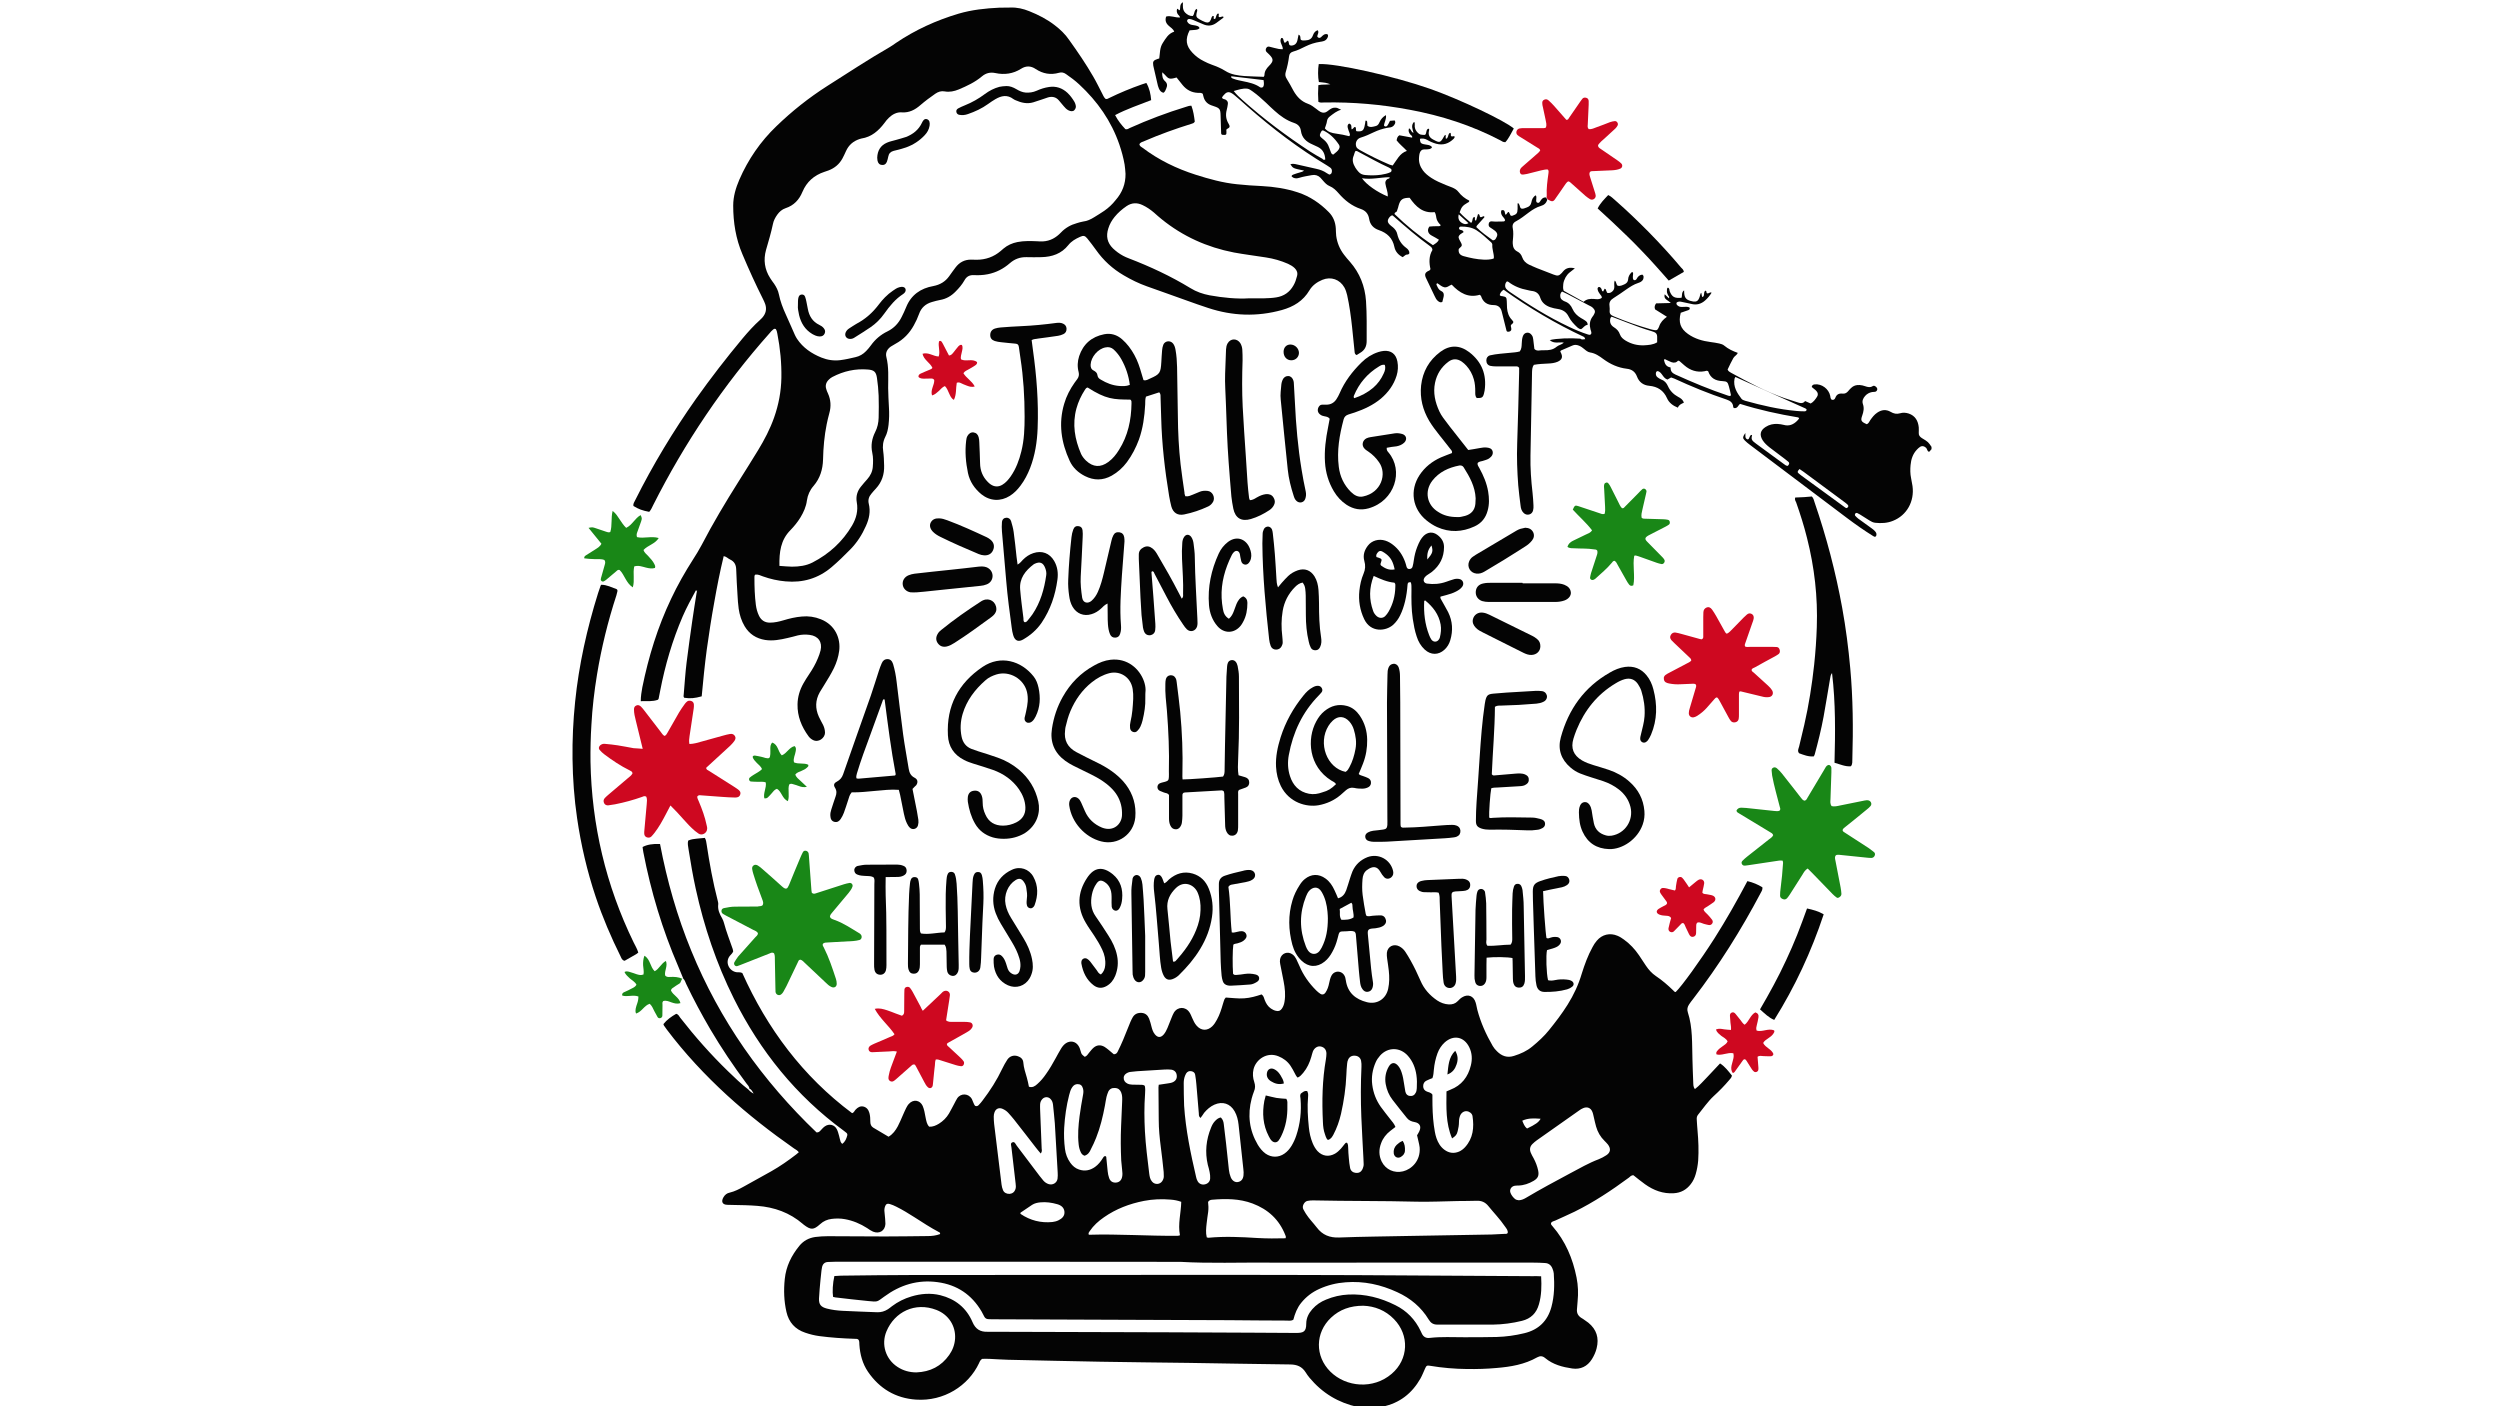 <?xml version="1.0" encoding="utf-8"?>
<!-- Generator: Adobe Illustrator 27.0.1, SVG Export Plug-In . SVG Version: 6.00 Build 0)  -->
<svg version="1.1" xmlns="http://www.w3.org/2000/svg" xmlns:xlink="http://www.w3.org/1999/xlink" x="0px" y="0px"
	 viewBox="0 0 1920 1080" style="enable-background:new 0 0 1920 1080;" xml:space="preserve">
<style type="text/css">
	.st0{fill:#040404;}
	.st1{fill:#CE0820;}
	.st2{fill:#198717;}
</style>
<g id="Layer_2">
</g>
<g id="Layer_1">
	<g>
		<path class="st0" d="M1048.4,1081.6c-15.2-2.2-28.4-8.4-39.1-19.5c-2.4-2.5-4.8-5.2-6.6-8.2c-2.8-4.4-6.6-5.9-11.7-6
			c-26.1-0.3-52.1-0.8-78.2-1.2c-22.5-0.3-45.1-0.5-67.6-0.9c-23.7-0.4-47.3-1-71-1.5c-4.8-0.1-9.6-0.5-14.4-0.7
			c-1.9-0.1-3.8,0-5.5,0c-1.4,0.9-1.9,2.1-2.4,3.3c-8.2,17.4-27,29.5-48.5,28c-15.6-1.1-27.9-8.4-36.8-21.4
			c-4.2-6.2-6.1-13.3-6.6-20.8c-0.1-1.3,0.1-2.6-0.6-3.7c-0.8-1-2-0.7-3.1-0.8c-9.1-0.3-18.2-0.9-27.2-2.1
			c-3.7-0.5-7.2-1.4-10.7-2.6c-7.8-2.6-12.6-8-14.4-15.9c-1.9-8.3-2.2-16.7-1.3-25.3c1-9.8,5.1-18,11.2-25.5
			c3.2-3.9,7.3-6.1,12.3-6.8c3.2-0.4,6.4-0.6,9.6-0.6c14.6,0.1,29.1,0.2,43.7,0.2c11,0,22.1-0.2,33.1-0.3c3.2,0,6.3-0.4,9.3-1.5
			c0.3-0.8,0-1.2-0.7-1.5c-6.5-3.4-12.7-7.5-18.8-11.4c-4.6-2.9-9.2-5.8-14.1-8.2c-1.6-0.8-3.2-1.5-4.9-2c-1.9-0.6-3.1,0-3.7,1.9
			c-0.5,1.4-0.6,2.8-0.4,4.3c0.2,1.8,0.4,3.5,0.5,5.3c0.1,1.3,0.2,2.6,0.2,3.8c-0.3,5.2-4.6,7.9-9.5,5.9c-1.6-0.7-3.1-1.7-4.5-2.7
			c-5.3-3.4-11-5.8-17.2-6.9c-3.3-0.6-6.7-0.6-10-0.2c-3.4,0.4-6.4,1.7-9,4.1c-5,4.5-7.1,4.5-12.5,0.4c-0.3-0.2-0.5-0.4-0.7-0.6
			c-10.1-8.7-21.9-12.9-35-13.9c-6.2-0.5-12.5-0.6-18.7-0.7c-1.4,0-2.9,0-4.3-0.1c-4.1-0.1-4.8-2.7-3-5.8c1.1-1.9,2.7-3.2,4.9-3.6
			c3.8-0.9,7.2-2.7,10.5-4.5c7.1-3.9,14.3-7.9,21.4-11.9c6.7-3.8,13-8.2,19.1-12.9c0.6-0.5,1.2-1,2-1.7c-1.1-1.4-2.4-2.1-3.7-2.9
			c-18-12.6-35.2-26-51.4-40.8c-16.9-15.5-32.5-32.2-46.3-50.5c-0.8-1-1.5-2.1-2.2-3.1c-0.2-0.2-0.2-0.6-0.4-1.1
			c2.6-3.3,6.1-5.8,9.8-7.9c1.7,0.4,2.3,1.9,3.1,3c11.3,14.5,23.5,28.3,36.7,41.1c5.1,4.9,10.1,9.8,15.7,14.1c1.1,1.3,2.4,2.3,4,3.1
			c-1-1.4-1.4-3.2-3.3-3.8c0-1.8-1.4-2.8-2.3-4.1c-10-13.4-19.3-27.3-27.8-41.7c-6.6-11.3-12.8-22.8-18.4-34.6c-0.7-1.4-1-3-2.3-4.1
			l0.1,0.1c-1.3-3.2-2.6-6.5-4-9.7c-12.1-28.1-20.9-57.3-26.7-87.4c-0.3-1.4-0.4-2.8-0.6-4.1c3.3-1.8,7.8-2.6,13.4-2.3
			c5.3,28,13.1,55.5,24,82c10.8,26.4,24.4,51.4,40.6,74.8c16.4,23.6,35.1,45.1,55.6,64.7c1.6,0.1,2.3-0.7,2.9-1.3
			c1.1-1.1,2.1-2.4,3.4-3.3c3.3-2.4,7.5-1.4,9.3,2.2c0.8,1.5,1.2,3.3,1.7,5c0.4,1.5,0.7,3.1,1.2,4.6c0.2,0.6,0.7,1,1.2,1.6
			c2.4-1.7,3.2-4,3.9-6.5c0.2-0.8-0.1-1.6-0.8-2.1c-0.6-0.5-1.2-1-1.9-1.5c-36.6-26.8-64.2-61.1-84.4-101.5
			c-13.4-26.9-22.9-55.1-29.3-84.4c-2.2-10-3.9-20.1-5.5-30.2c-0.3-2.2-0.9-4.4-0.3-6.7c2.1-1,4.3-1.3,6.5-1.5
			c2.1-0.2,4.1-0.4,6.3-0.6c1,1.5,1.1,3.3,1.4,5c2.2,14.5,4.8,29,8.5,43.2c0.2,0.9,0.5,1.9,0.4,2.8c-0.5,4,1,7.5,3,10.8
			c0.6,1.1,1.1,2.3,1.4,3.5c1.8,6.8,4.4,13.3,6.7,20c0.2,0.6,0.3,1.2,0.4,1.8c-0.5,1.5-1.7,2.4-2.6,3.5c-4,5-0.4,12,5.5,12.6
			c1.3,0.1,2.6-0.2,4.1,0.6c19.1,42.6,46.4,79.3,84.3,107.6c1.5-0.4,1.8-1.8,2.7-2.7c1.6-1.7,3.5-2.9,5.9-2.4c2.6,0.6,4,2.5,4.7,5
			c0.6,2.2,0.7,4.4,0.7,6.7c0,1.9,0.6,3.5,2.2,4.5c3.9,2.4,7.9,4.7,11.8,7c3.4-2,5.4-4.9,7.1-8c1.4-2.7,2.6-5.5,3.8-8.3
			c0.9-1.9,1.6-3.8,2.6-5.7c0.6-1.1,1.2-2.3,2.1-3.2c3.4-3.8,8.5-3,10.6,1.5c0.6,1.3,0.9,2.7,1.3,4.1c0.4,1.9,0.7,3.8,1.1,5.6
			c0.5,2.2,0.8,4.4,2.6,6.3c2.7,0.2,5.2-0.9,7.5-2.3c3.2-2,5.8-4.6,7.7-7.8c1.5-2.5,2.7-5.1,4.1-7.6c0.8-1.4,1.4-2.9,2.3-4.2
			c2.8-4,8.7-3.8,11.2,0.7c0.5,1,0.9,2.1,1.3,3.1c0.4,0.8,0.7,1.8,1.4,2.2c1.3,0.4,2.1-0.2,2.7-0.9c1-1,1.9-2.1,2.8-3.3
			c5.8-7.6,11-15.7,15.1-24.4c1.2-2.4,2.5-4.9,4-7.1c1.9-2.7,5-3.6,8.1-2.5c2.3,0.8,3.9,2.3,4.1,4.8c0.3,4,1.6,7.8,2.7,11.6
			c0.7,2.3,1.1,4.6,1.6,7c2.7,0.9,4.7-0.4,6.5-2.1c2.5-2.2,4.7-4.8,6.6-7.6c2.8-3.9,5.2-8.1,7.5-12.3c1.3-2.4,2.6-4.8,4-7.1
			c1-1.7,2.2-3.2,3.8-4.3c3.4-2.2,7.4-1.5,9.6,1.9c0.9,1.3,1.4,2.9,1.8,4.4c0.6,2.2,0.7,2.2,3,4.1c1.7-0.4,2.4-1.9,3.4-3.1
			c1.1-1.3,2.2-2.8,3.5-3.9c2.6-2.2,5.5-2.3,8.4-0.6c1.1,0.7,2.1,1.5,3.1,2.3c1.4,1.1,2.7,2.3,3.9,3.3c1.7,0.2,2.6-0.9,3.1-2
			c1.5-3,2.9-6,4.2-9.1c1.9-4.6,3.7-9.2,5.6-13.8c0.5-1.2,1.1-2.3,1.7-3.4c1.5-2.6,3.9-3.6,6.9-3.4c2.9,0.2,4.7,1.9,5.7,4.4
			c0.8,2.1,1.4,4.3,1.9,6.4c0.5,2,1.2,4,2.5,5.6c2.2,2.7,4.5,2.8,6.8,0.2c1.3-1.5,2.1-3.2,2.9-5c1.1-2.7,2.1-5.4,3.2-8
			c0.5-1.3,1.1-2.7,1.8-3.9c2.9-4.6,8.9-4.7,11.9-0.1c0.9,1.3,1.4,2.8,2.1,4.3c0.9,2,1.8,4.1,3.3,5.8c3.5,4.1,8.2,4.3,12.1,0.6
			c1.5-1.5,2.6-3.2,3.6-5.1c2.1-3.8,3.4-7.9,4.6-12.1c0.4-1.2,0.7-2.4,1.2-3.6c0.2-0.4,0.6-0.7,1-1.3c4.7,0.2,9.4,1,14.2,0.6
			c4.7-0.3,9.1-1.6,13.3-3c1.7,1.2,1.8,2.8,2.4,4.3c1,2.6,2.4,4.9,4.7,6.5c1.2,0.8,2.5,1.5,3.9,1.8c2.1,0.5,3.4,0,4.6-1.7
			c1.1-1.6,1.7-3.4,2-5.3c0.9-5.3,0.3-10.5-0.7-15.7c-0.8-4.4-1.7-8.8-2.6-13.2c-0.3-1.3-0.3-2.5-0.1-3.8c1-4.6,6-6.4,9.7-3.5
			c1.2,0.9,2,2.1,2.7,3.4c0.8,1.7,1.6,3.5,2.4,5.2c3,7.2,7.4,13.4,12.9,18.9c1,1,2.1,1.9,3.3,2.7c1.4,0.9,2.8,0.5,3.8-0.9
			c1.6-2.3,2.4-4.9,2.9-7.5c0.4-1.9,0.8-3.7,1.7-5.5c0.8-1.5,1.9-2.5,3.6-3c2.4-0.6,4.9,0.4,6.2,2.5c0.8,1.2,1.1,2.6,1.3,4.1
			c1.4,9.4,7.4,14.5,16.3,16.7c7.7,1.9,14.5-2.5,16.2-10.3c1-4.6,1-9.2,0.5-13.8c-0.3-3.2-0.9-6.3-1.3-9.5c-0.2-1.4-0.3-2.9-0.2-4.3
			c0.5-4.9,5.2-7.3,9.6-5c1.9,1,3.4,2.4,4.6,4.2c1.4,2.1,2.7,4.3,4,6.6c2.8,5,5.3,10.2,7.6,15.5c2.7,6.4,7.1,11.3,12.8,15.2
			c2.7,1.8,5.6,2.9,9,3.1c2.7,0.1,5-0.6,6.9-2.6c1-1,2-2.1,3.2-2.8c4.5-2.9,9-1.2,10.5,4c0.6,1.8,0.8,3.8,1.3,5.6
			c2.6,9.8,6.7,18.9,11.8,27.7c0.9,1.5,2,2.9,3.3,4.1c3.7,3.7,7.9,5.2,13.1,3.5c5.1-1.6,9.8-3.7,14-7.2c4.6-3.8,9-7.8,12.7-12.4
			c5.1-6.3,10.1-12.8,14.4-19.7c4.7-7.5,8.4-15.4,10.9-23.9c2.2-7,4.7-13.9,8.3-20.4c0.9-1.7,1.9-3.3,3.2-4.8
			c4.1-4.9,10.2-6.3,16-3.8c1.7,0.7,3.4,1.8,4.9,2.9c4.6,3.3,8.4,7.4,11.6,12.1c1.8,2.6,3.5,5.3,5.3,8c2.1,3.1,4.5,5.8,7.6,7.9
			c4.8,3.2,9.2,7,13.3,11c0.5,0.5,1,1.3,1.9,1.3c4.7-4.5,18.7-23.9,29.7-41.1c9.1-14.3,17.4-29,25.4-44.1c4.3,1,8,2.6,11.5,4.7
			c0.3,1.7-0.5,2.9-1.2,4.2c-15.1,28.6-32.2,55.9-52,81.6c-1.1,1.4-2.2,2.8-3.1,4.2c-1.2,1.8-1.7,3.8-1,5.9
			c3.9,11.9,3.2,24.3,3.6,36.6c0.2,5.8,0.3,11.5,0.6,17.3c0.1,1.7-0.1,3.5,1.3,5.2c3.7-2.8,6.6-6.4,9.9-9.7c3.1-3.2,6.1-6.5,9.4-10
			c3.8,2.4,6.4,6,9.1,9.3c-0.2,1.6-1.2,2.4-2,3.4c-3.7,4.4-7.7,8.5-12,12.4c-4.6,4.3-8.1,9.5-12,14.3c-0.9,1.1-1.1,2.3-1,3.6
			c0.2,2.9,0.3,5.7,0.6,8.6c0.7,7.7,1,15.3,0.5,23c-0.3,3.5-0.9,7-1.9,10.4c-0.8,2.8-2,5.4-3.8,7.7c-3.3,4.3-7.6,6.7-13.1,7
			c-8.2,0.5-15.4-2.2-22-6.9c-3.1-2.2-6.1-4.7-8.9-6.9c-1.8-0.1-2.6,1.1-3.5,1.8c-13.3,9.8-27,18.9-41.8,26.2
			c-4.9,2.4-9.9,4.5-14.8,6.8c-1.1,0.5-2.5,0.6-3.2,1.8c-0.3,1.2,0.5,1.8,1.1,2.5c9.9,11.4,15.6,24.8,18.5,39.5
			c1.2,6,1.4,12.1,0.8,18.1c-0.2,2.1-0.3,4.1-0.5,6.2c-0.3,3.1,1,5.2,3.6,6.8c0.7,0.4,1.4,0.8,2,1.3c1.1,0.7,2.1,1.4,3.1,2.2
			c6.4,5.2,8.4,11.8,6.4,19.7c-0.7,2.9-2,5.7-3.6,8.3c-3.5,5.6-8.7,8.1-15.1,7.2c-7.5-1.1-14.8-3-20.8-8c-2-1.7-3.9-1.8-6.1-0.6
			c-9.7,5.5-20.3,7.3-31.3,8.2c-7.5,0.7-15,0.9-22.5,0.8c-9.6-0.1-19.2-0.9-28.6-2.5c-2.2-0.4-2.8-0.1-3.7,2
			c-1.2,2.6-2.2,5.3-3.6,7.8c-6.5,11.4-16,18.9-29.1,21.6c-0.6,0.1-1.3,0.2-1.5,0.9C1056.1,1081.6,1052.2,1081.6,1048.4,1081.6z
			 M773.6,969c-43.8,0-87.6,0-131.5,0c-2.1,0-4.2,0.1-6.2,0.2c-2.6,0.1-4.1,1.6-4.6,4.1c-0.2,0.8-0.3,1.6-0.4,2.4
			c-0.3,2.5-0.6,5.1-0.8,7.6c-0.4,4.6-0.9,9.2-1.1,13.9c-0.2,4.7,1.5,6.6,6.1,7.8c3.9,1,7.9,1.5,11.8,1.7c8.9,0.5,17.9,0.7,26.8,1.1
			c3,0.1,5.7-0.7,8.2-2.3c1.1-0.7,2.1-1.5,3.1-2.3c4.5-3.4,9.5-5.9,14.9-7.5c7.3-2.2,14.8-2.8,22.2-1c11.6,2.9,20.1,9.7,24.8,20.7
			c2.3,5.4,6,7.6,11.5,7.4c0.3,0,0.6,0,1,0c45.7,0.1,91.5,0.2,137.2,0.4c21.6,0.1,43.2,0.2,64.8,0.3c11.4,0.1,22.7,0.2,34.1,0.2
			c5.6,0,7.7-1,7.7-7.1c0-4.4,1.9-8,4.7-11.2c2.9-3.3,6.5-5.7,10.5-7.3c5.5-2.3,11.2-3.6,17.2-3.9c12.8-0.6,24.7,2.5,36.1,8.2
			c8.7,4.3,15.2,11,19.4,19.9c0.3,0.6,0.5,1.2,0.8,1.7c1.2,2.7,3.3,3.9,6.2,3.5c8.8-1,17.6-0.5,26.4-0.5c8.3,0,16.6,0,24.9-0.2
			c7.2-0.2,14.3-1.2,21.3-2.9c10.9-2.6,17.9-9.4,20.8-20.2c2.3-8.5,2.4-17.1,1.8-25.7c-0.1-1.2-0.5-2.5-1-3.7
			c-1-2.6-2.9-4.2-5.8-4.3c-2.9-0.2-5.8-0.3-8.6-0.3c-22.5,0-45.1,0-67.6,0c-22.7,0-45.4,0-68.1,0c-22.5,0-45.1,0.1-67.6,0
			c-22.7-0.2-45.4,0.7-68-0.6C862.2,969,817.9,969,773.6,969z M1019.8,875.5c-0.4-0.5-0.8-0.8-1-1.2c-0.5-1-0.9-2.1-1.2-3.1
			c-1.1-3-1.5-6.2-1.6-9.4c-0.8-16.2-0.5-32.3,2.3-48.3c0.2-1.4,0.4-2.9,0.4-4.3c0-3-1.7-5-4.4-5.5c-2.4-0.5-4.9,1.1-6,3.8
			c-0.5,1.3-0.8,2.8-1.2,4.1c-1.3,4.5-3.2,8.7-6.2,12.3c-1.2,1.4-2.4,2.9-4.3,3.7c-1.1-1-1.6-2.2-2.2-3.3c-1-2-2.1-4-3.3-5.8
			c-2.3-3.4-5.5-5.8-9.3-7.3c-8.8-3.6-17.3,2.5-19.1,10c-0.8,3.4-0.5,6.7,0.6,9.9c0.8,2.4,0.8,4.7-0.2,7c-0.7,1.8-1.3,3.6-1.8,5.5
			c-3.3,12.5-1.9,24.4,4.7,35.6c1.6,2.6,3.5,5,6,6.8c4.5,3.1,9.9,3.1,14.4,0c2.3-1.6,4-3.6,5.5-6c1.5-2.5,2.7-5.1,3.6-7.8
			c3.1-9.2,4.1-18.7,3.3-28.4c-0.1-1.3-0.6-2.5,0.2-3.9c1.4-0.9,2.7-2.5,5-1.9c0.2,0.7,0.5,1.3,0.6,1.9c0.1,0.8,0.1,1.6,0,2.4
			c-0.7,7.8-0.2,15.7,0.6,23.5c0.4,4.1,1.3,8.2,2.9,12.1c0.9,2.2,2.1,4.3,3.7,6.1c3.8,4,8.7,4.7,13.5,2c1.7-1,3.1-2.3,4.4-3.7
			c1.1-1.2,2-2.5,3-3.7c0.5-0.6,0.9-1.3,1.9-0.9c0.7,1.1,0.8,2.4,0.8,3.7c0.1,2.7,0.2,5.4,0.5,8.1c0.2,2.5,0.5,5.1,1,7.6
			c0.5,2.2,2.2,3.5,4.5,3.7c2.3,0.2,4-0.8,5-2.9c0.5-1.2,0.9-2.4,0.9-3.7c-0.1-1.6-0.1-3.2-0.2-4.8c-0.5-10.5-1.2-21.1-1.6-31.6
			c-0.5-12.8-0.5-25.6,0.1-38.4c0.1-1.6,0-3.2-0.3-4.8c-0.5-2.2-2.2-3.6-4.4-3.8c-2.5-0.3-4.5,0.7-5.5,2.9c-0.5,1-0.7,2.1-0.8,3.2
			c-0.3,2.9-0.5,5.7-0.6,8.6c-0.4,10.1-1.9,20-4.1,29.9c-1.3,5.6-3.2,11-5.9,16.1C1023.1,873,1022.3,874.8,1019.8,875.5z
			 M1157.9,947c0.4-2.1-1-3.5-2.1-5.1c-3.8-5.6-8.5-10.4-12.7-15.6c-2.4-3-5.3-4.3-9.2-4.1c-4.8,0.2-9.6,0.1-14.4,0.2
			c-10.4,0.2-20.8,0.7-31.1,0.5c-26.7-0.7-53.4-0.4-80-1c-1.4,0-2.9,0.1-4.3,0.4c-2.3,0.4-4.5,4.1-3.1,6.5c0.7,1.1,1.2,2.3,1.9,3.3
			c2.4,3.8,5.6,7,8.3,10.5c4.4,5.9,10.1,8.1,17.4,7.8c17.9-0.7,35.8-0.8,53.7-1.2c21.1-0.4,42.2-0.7,63.3-1.1
			c3.4-0.1,6.7-0.3,10.1-0.5C1156.4,947.7,1157.2,947.7,1157.9,947z M1047,1002.8c-10,0-18.1,2.9-24.8,9.2
			c-12.2,11.5-12.4,29.6-0.5,41.4c12.1,12,33,13.8,47.1,1.7c13-11.1,13.8-29.7,1.8-42C1064,1006.3,1055.7,1003.1,1047,1002.8z
			 M1166.5,921.8c2.1-0.1,3.8-0.9,5.5-1.9c11.1-6.6,22.5-12.7,33.9-18.8c7.2-3.8,14.2-7.9,21.9-10.8c2.1-0.8,4-1.9,5.9-3.1
			c3.2-2.1,3.6-5,1.2-8.2c-0.8-1-1.7-1.9-2.6-2.8c-3.2-3.1-5.3-6.8-6.5-11c-0.7-2.3-1.1-4.6-1.7-7c-0.4-1.5-0.6-3.2-1.3-4.6
			c-1.2-2.8-3.9-3.8-6.8-2.6c-1.2,0.5-2.3,1.1-3.3,1.9c-10.9,7.6-21.7,15.2-32.5,22.9c-1.2,0.8-2.2,1.8-3.3,2.8
			c-1.9,1.9-2.3,4.1-1.3,6.6c0.6,1.5,1.4,2.9,2.2,4.3c1.6,3,2.8,6.1,3.5,9.4c0.8,3.9-0.1,6-3.5,8c-3.6,2.1-7.5,3.5-11.8,3.6
			c-1,0-1.9,0-2.9,0.2c-2.6,0.6-4,3.1-3,5.5c0.7,1.8,1.9,3.3,3.4,4.6C1164.4,921.5,1165.5,921.7,1166.5,921.8z M703.8,1054
			c10.6-0.4,19.1-4.7,25.2-13.4c2.6-3.7,4.2-7.9,4.5-12.5c0.6-9.8-5-18.5-14.4-22.1c-16.4-6.3-32.1,1.6-38.3,16.5
			c-4.2,10.1-0.6,21.4,8.5,27.3C693.7,1052.7,698.6,1054,703.8,1054z M832.9,887.6c-1.7-0.6-2.4-1.7-2.9-2.8c-0.9-1.9-1.4-3.9-1.6-6
			c-0.8-7.2-0.2-14.4,0.7-21.5c0.7-5.5,1.7-11,2.7-16.6c0.3-1.6,0.4-3.2-0.1-4.8c-0.6-2.2-1.9-3.3-4.1-3.3c-1.7,0-3,0.8-4,2.2
			c-1.4,1.9-1.9,4-2.5,6.2c-2.1,8.2-3.3,16.6-3.8,25.1c-0.3,5.4-0.1,10.9,0.6,16.3c0.5,3.9,1.8,7.4,4.1,10.6
			c1.7,2.4,3.9,4.3,6.7,5.2c4.4,1.5,8.5,0.7,12.3-2c2.5-1.8,4.4-4.2,6-6.8c0.5-0.7,0.9-1.8,2.2-1.4c0.6,0.4,0.4,1.1,0.5,1.6
			c0.3,3.3,0.6,6.7,1,10c0.2,1.7,0.5,3.5,1.1,5.1c0.9,2.7,3,3.8,5.6,3.5c2.3-0.3,3.9-1.8,4.4-4.4c0.4-1.7,0.2-3.5,0-5.3
			c-0.3-2.4-0.5-4.8-0.7-7.2c-0.4-8.8-0.5-17.6-0.1-26.4c0.2-6.2,0.6-12.5,0.8-18.7c0.1-2.4,0.2-4.8-0.7-7.1
			c-0.8-2.1-2.3-3.4-4.7-3.5c-2.3-0.2-4.1,0.6-5.2,2.7c-0.6,1.3-1,2.7-1.4,4.1c-0.5,2.2-0.8,4.4-1.2,6.6c-1.6,8.5-3.6,16.9-6.8,24.9
			c-1.2,3-2.5,5.9-4,8.7C836.9,884.8,835.6,886.8,832.9,887.6z M1088.3,871.9c0.6-1.1,1.3-2,1.7-3c1.8-3.8,0.4-6.5-3.8-7.2
			c-2.3-0.4-4.3-1.3-5.7-3.1c-3.7-4.6-7.4-9.2-11-13.9c-2.8-3.6-4.5-7.7-5.3-12.2c-0.8-4.7,0-9.3,2.4-13.4c2-3.4,4.8-3.5,7.3-0.4
			c1.2,1.5,2,3.2,2.6,5.1c0.9,2.7,1.4,5.6,1.8,8.4c0.3,2.1,0.6,4.1,1,6.1c0.5,2.2,1.7,3.2,3.5,3.4c2.1,0.2,3.6-0.6,4.6-2.7
			c0.5-1,0.6-2.1,0.7-3.3c0.2-3.4,0.2-6.7-0.3-10.1c-0.8-5.5-2.8-10.5-6.5-14.7c-6-6.8-15.4-6.9-21.4-0.2c-1.4,1.6-2.6,3.3-3.4,5.2
			c-2.4,5.5-3.4,11.3-2.6,17.3c0.8,6.2,3,11.8,6.5,16.8c2.3,3.3,4.9,6.3,7.3,9.5c1.5,1.9,3.1,3.6,4,6c-1.4,1.1-2.7,2-3.9,3
			c-3.2,2.5-5.7,5.6-7.1,9.5c-1.8,4.7-1.8,9.4,0.4,14c3.1,6.3,9.7,9.2,16.4,7.6c6.6-1.6,13.6-8.1,12.8-18.4
			C1089.9,878,1088.9,875,1088.3,871.9z M799.3,885.9c-1.4-1.7-2.7-3.1-3.8-4.6c-5.6-7.2-11.1-14.4-16.8-21.6
			c-1.4-1.8-2.9-3.4-4.4-5.1c-1.2-1.3-2.7-2.3-4.3-3c-2.7-1.2-5.2-0.2-6.2,2.6c-0.4,1-0.6,2.2-0.6,3.3c0,1.9,0.1,3.8,0.3,5.7
			c1.9,15.5,3.8,31.1,5.7,46.6c0.2,1.4,0.5,2.8,1.1,4.2c0.8,2,2.8,3,5.1,2.9c2.2-0.2,3.8-1.5,4.5-3.7c0.4-1.4,0.3-2.8,0.1-4.3
			c-1.1-9.2-2.2-18.4-3.2-27.6c-0.1-1.3-1-3.2,0.5-3.9c2-1,2.6,1.2,3.5,2.4c5.9,7.8,11.7,15.6,17.6,23.3c1,1.3,2,2.5,3,3.7
			c1.1,1.2,2.4,2.1,4,2.6c3.1,1,6.4-1,6.8-4.2c0.2-1.6,0.2-3.2,0.1-4.8c-0.7-12.6-1.4-25.2-2.2-37.8c-0.3-4.8-1-9.5-1.4-14.3
			c-0.2-1.6-0.7-3.1-1.9-4.3c-1.8-1.9-4.7-1.8-6.4,0.2c-1,1.1-1.5,2.4-1.6,3.9c0,1.3-0.1,2.6,0,3.8c0.4,10.1,0.8,20.1,1.2,30.2
			C800.1,883.2,800.5,884.3,799.3,885.9z M922,858.6c-1.5-1.2-1.2-2.4-1.3-3.5c-0.7-7.5-1.3-15-1.9-22.5c-0.2-2.4-0.5-4.8-0.9-7.1
			c-0.2-1.6-1.3-2.5-2.9-2.8c-1.7-0.4-3.2,0.3-4.1,1.8c-0.3,0.5-0.6,1.1-0.8,1.7c-0.7,1.8-1,3.7-1,5.6c0.1,5.8,0,11.5,0.3,17.3
			c1.2,18.6,5,36.7,9.2,54.8c0.2,1.1,0.6,2.2,1.1,3.1c1.1,2.2,3.4,3.1,5.6,2.6c2.4-0.5,4-2.2,4.1-4.6c0.1-1.6-0.1-3.2-0.4-4.8
			c-0.3-1.9-0.9-3.7-1.4-5.6c-2.3-9.8-1.3-19.4,2.5-28.6c0.7-1.8,1.6-3.5,2.9-4.9c1.3-1.4,2.7-2.6,4.6-2.9c1.7,1.7,2.1,3.5,2.3,5.5
			c0.6,4.8,1.2,9.5,1.7,14.3c0.7,6.8,1.4,13.7,2.2,20.5c0.2,1.9,0.7,3.8,1.4,5.6c1.1,2.7,3.3,4.1,5.5,3.7c2.4-0.4,4-2.1,4.3-5.1
			c0.2-1.6,0.1-3.2-0.1-4.8c-1.2-11.4-2.4-22.9-3.7-34.3c-0.4-3.5-1.2-6.9-3-10.1c-3.4-6-9.3-7.9-15.6-5.1c-3.1,1.4-5.6,3.6-7.8,6.2
			C924,855.9,923.1,857.1,922,858.6z M1110.9,838.2c1.3-0.5,2.1-0.9,3-1.3c8.6-3.3,13.6-9.9,15.7-18.6c1.2-4.7,1-9.5-1.2-14
			c-4-8.2-12.1-9.8-18.9-3.7c-2.5,2.3-4.3,5.1-5.5,8.3c-1.5,4.1-2.4,8.3-2.8,12.6c-0.2,2.2-0.3,4.4-1.1,6.5
			c-1.6,0.6-3.1,1.2-4.5,1.9c-1.8,0.8-2.6,2.4-2.6,4.3c0,1.9,0.9,3.3,2.8,4.1c1.4,0.6,3.2,0.7,4.3,2.4c0,0.9,0,2,0,3.1
			c0,6.9,0.2,13.7,1.1,20.5c0.5,3.3,0.9,6.6,2,9.8c1.2,3.5,3.1,6.7,6.1,8.9c3.5,2.6,7.3,3.1,11.3,1.4c1.8-0.8,3.3-2,4.6-3.4
			c6.2-6.9,7-15.1,5.7-23.8c-0.3-2.1-2.4-3.6-4.4-3.8c-2-0.2-4,1-5,3.1c-0.7,1.6-1,3.3-1,5.1c0,2.4-0.4,4.8-1,7.1
			c-0.7,2.8-1.4,3.6-4.3,5.6C1110.2,862.6,1110.8,850.5,1110.9,838.2z M907.2,923c-2.8-1-5.4-1.5-8.2-1.7c-6.9-0.6-13.7-0.3-20.5,1
			c-11.1,2.2-21.4,6.1-30.7,12.6c-4.2,2.9-8,6.3-10.9,10.6c-0.5,0.8-1.3,1.5-0.7,2.8c22.7-0.7,45.5,1,68.3,0.8
			c0.5,0,0.9-0.2,1.7-0.4C904.5,940.1,907,931.7,907.2,923z M987.3,951c0.5-1.1,0.1-1.8-0.2-2.5c-4.7-11.9-13.2-19.7-25.1-24.2
			c-10.1-3.8-20.6-3.8-31.2-2.9c-1.1,0.1-2.2,0.4-3,1.7c0.3,2.4,0.4,4.9,0.1,7.5c-0.4,3-0.9,6-1.2,9c-0.4,3.6-0.8,7.2,0.1,10.7
			c0.6,0.1,0.9,0.3,1.2,0.3c12.6-1.2,25.2-0.6,37.8,0.2C973.1,951.2,980.3,951.2,987.3,951z M879.2,833.9c0.5,2.1,0.3,4.2,0.2,6.3
			c-0.7,9.6-0.6,19.2-0.1,28.7c0.6,10.9,2,21.6,3.3,32.4c0.3,2.2,0.6,4.4,2.2,6.2c2.1,2.5,6,2.3,7.8-0.4c0.7-1.1,1.2-2.3,1.2-3.6
			c0-1.1,0-2.2-0.1-3.4c-0.7-6.4-1.3-12.7-2.2-19.1c-0.9-7-1.6-14-1.6-21c0-8.3-0.1-16.6-0.2-24.9c0-0.6,0.1-1.2,0.2-2
			c2.3-0.3,4.5-0.7,6.7-1c1.4-0.2,2.9-0.4,4.2-1c2.3-1.1,3.3-3,2.9-5.5c-0.3-2.2-1.7-3.7-4.1-4.1c-1.7-0.2-3.5-0.2-5.3-0.1
			c-7,0.4-14,0.8-21.1,1.3c-1.6,0.1-3.2,0.3-4.8,0.5c-0.8,0.1-1.6,0.2-2.3,0.6c-1.7,0.8-3,1.9-3.1,3.9c-0.1,2,1,3.6,2.9,4.5
			c1.2,0.6,2.4,0.7,3.7,0.8c1.9,0,3.8,0,5.8,0.1C876.7,833.2,877.9,832.9,879.2,833.9z M783.7,931.9c0,0.1,0,0.4,0.1,0.4
			c7.4,5,15.6,7.1,24.5,6.2c1.6-0.2,3.2-0.6,4.6-1.3c2.7-1.3,4.9-3.3,4.6-6.6c-0.3-3.3-2.7-5-5.6-5.8c-4.2-1.2-8.4-1.8-12.8-1.4
			c-2.3,0.2-4.5,0.7-6.4,1.9c-2.8,1.8-5.5,3.8-8.3,5.6C784,931.1,783.6,931.3,783.7,931.9z M1172.8,866.7c6.5-3.1,8.9-4.8,10.4-7.5
			c-4.8-0.3-9.4-0.7-14.1,1.5C1170.1,863,1170.7,865.1,1172.8,866.7z"/>
		<path class="st0" d="M1216.4,258.7c-21.6-10.1-42.1-22.2-61.6-36.2c-1.7,1.1-2.7,2.4-3,4.1c0.6,1,1.4,0.7,2.2,0.9
			c2.7,0.5,3.1,0.9,3.2,3.8c0.1,1.8,0.1,3.5,0.2,5.3c0.3,3.4,1.3,6.6,3.8,9.1c0.4,0.4,0.7,1,1,1.3c0.2,1.7-1.5,1.7-1.9,3
			c-0.1,1.1,0.8,2.3,0.2,3.7c-0.7,1-1.7,1.2-2.9,1c-0.2-0.2-0.6-0.4-0.6-0.7c-1-3.9-2-7.7-2.9-11.6c-0.3-1.1-0.6-2.2-0.8-3.2
			c-0.8-3.2-2.9-4.9-6.2-4.9c-5,0-8.2-2.3-9.7-7c-0.1-0.3-0.5-0.4-1-0.9c-8.7,2.6-15.5-1.4-21.5-7.8c-2,0.7-3.5,2.5-5.8,2
			c-2.1-0.5-3.5-2.1-5.3-3.1c-1.1,0.6-0.5,1.4-0.2,2c0.7,1.6,1.5,3.2,3.2,4c2,0.9,2.3,2.5,1.9,4.4c-0.3,1.4-0.7,2.8-1,4
			c-1.4,0.7-2.3,0-3.2-0.6c-1.3-1-2-2.4-2.7-3.9c-2.1-4.5-4.2-8.9-6.4-13.4c-0.2-0.4-0.4-0.9-0.6-1.3c-0.7-2-0.2-3.3,1.7-4.4
			c0.7-0.4,1.6-0.4,2.1-1.6c-1.1-4.9-1.3-10.1,1.5-14.7c-0.1-1.4-0.7-2.1-1.5-2.7c-10.1-7.3-19.6-15.5-28.9-23.7
			c-0.1-0.1-0.3-0.2-0.4-0.2c-0.8,0.1-1.5,0.6-2,1.2c-2,2.4-2,4.1,0.3,6.2c0.7,0.7,1.5,1.2,2.2,1.8c1.6,1.4,2.9,3.1,3.3,5.2
			c1,4.4,3.2,7.9,6.9,10.6c1.4,1,2.5,2.4,2.4,4.1c-0.7,1.4-1.9,0.8-2.7,1.2c-0.8,0.5-1.5,1.1-2.4,1.8c-3.3-1.6-5.7-4.3-6.4-7.8
			c-1.4-6.9-5.6-10.8-12-13c-4.1-1.4-6.7-4.2-7.4-8.6c-0.6-3.9-2.8-6.4-6.4-7.6c-6.9-2.3-12.3-6.6-17-12c-2-2.3-4.1-4.4-7-5.6
			c-2-0.8-3.4-2.3-4.8-3.9c-0.7-0.8-1.4-1.7-2.2-2.5c-1.8-1.8-4.1-2.5-6.6-2c-3.3,0.6-6.6,1.1-9.8,2.1c-2.2,0.7-4,0.5-5.7-1
			c-0.2-1.1,0.8-1.3,1.4-1.6c1.6-0.6,3.3-1.1,5-1.6c1.1-0.3,2.1-0.5,3.1-1.4c-8.4-1.7-8.5-1.7-10.5-4.9c1.8-0.5,3.5-0.2,5.1,0.2
			c5,1.2,10,2.2,15,3.4c2.8,0.6,5.5,1.6,7.9,3.3c0.6,0.4,1.4,0.8,1.9,1.1c1.6-0.3,1.9-1.3,2-2.5c0.1-1.2-0.3-2.2-1.3-2.9
			c-0.8-0.6-1.6-1.1-2.4-1.6c-21.9-13.1-42.1-28.5-61.2-45.3c-3.2-2.8-6.4-5.8-9.7-8.5c-4.4-3.7-6.3-3.4-9.7,1.3
			c-0.1,0.1,0,0.3,0,0.5c0.5,1.2,1.9,0.9,2.8,1.5c1.2,0.8,1.8,1.8,1.6,3.2c-0.2,1.6-0.5,3.2-0.9,4.7c-1,3.8-0.5,7.3,1.5,10.6
			c0.4,0.7,0.8,1.4,0.7,2.3c-0.4,1.2-1.8,1.2-2.5,2.2c0,0.4,0.1,0.9,0.1,1.3c0.1,2.8-0.1,2.9-3.4,2.6c-0.8-0.5-0.7-1.4-0.7-2.1
			c-0.1-4.3-0.3-8.6-0.4-12.9c-0.1-4.6-0.7-5.5-5-6.9c-0.8-0.2-1.5-0.5-2.3-0.8c-2.9-1.1-4.8-3.1-5.7-6.1c-0.3-0.9-0.5-1.8-0.7-2.7
			c-1.2-0.9-2.6-0.7-3.8-0.7c-4.8-0.2-8.6-2.3-11.6-5.9c-1.6-1.9-3.2-3.9-4.7-5.9c-5.9,1.8-6.2,0.9-9.3-2.4
			c-0.4-0.4-0.9-0.8-1.7-1.6c-0.2,2.9,0.3,5.2,2.1,6.8c1.9,1.7,1.9,3.5,1,5.6c-0.5,1.2-0.9,2.4-2,3.3c-2-0.2-3-1.7-3.7-3.3
			c-0.6-1.3-0.9-2.7-1.2-4.1c-1-4-1.9-8.1-2.8-12.1c-0.1-0.5-0.2-0.9-0.3-1.4c-0.5-3.1,0.1-4,3.5-5.1c0.3-0.1,0.6-0.2,1.1-0.3
			c0.6-4,0.3-8.2,2.7-11.9c2.3-3.5,4.2-7.2,8.8-8.7c-0.9-2.3-2.9-3.2-4.3-4.6c-2.1-1.9-2.9-4.1-1.9-7c3.6-1,6.9,1,10.7,0.7
			c-0.3-1.3-1.5-1.9-2-2.9c-0.6-1.2-0.7-2.4-0.3-3.6c1.3-0.6,0.7,1.4,2.1,0.8c0.6-1.7-0.4-4.5,2.4-6c-0.1,3-0.4,5.8,1.7,8
			c1.6,1.6,3.5,2.7,5.8,2.6c1.6-1.6,0.9-4.3,3-5.5c1,1.1,0.2,2.1,0,3.2c-0.5,2.6-0.2,3.4,2,4.7c1.5,0.9,3.1,1.7,4.7,2.3
			c2,0.7,3.4,0.1,4.2-1.9c0.4-1,0.5-2.2,1.5-2.9c1.8,0.2,0,1.7,0.9,2.2c0.6,0.4,1.1,0.1,1.3-0.6c0.5-1.3,0.5-2.8,1.9-3.5
			c1.4,0.8-0.2,1.9,0.6,2.6c1.1,1,2.4-1,3.6,0.1c-0.1,0.2-0.1,0.6-0.3,0.7c-1.8,1.3-3.6,2.7-5.4,4c-3.1,2.2-6.5,2.5-10,0.9
			c-2.5-1.1-5-2.2-7.5-3.2c-0.9-0.4-1.8-0.7-2.7-0.8c-0.8-0.1-1.6,0-2,0.9c-0.4,0.9,0.3,1.5,0.7,2.1c0.9,1,2.1,1.4,3.4,1.6
			c1.4,0.2,2.8,0.4,4.2,1c0.6,0.3,1,0.8,1.1,1.5c-1.1,1.1-2.5,1.2-3.9,1.3c-1.3,0.1-2.5,0.2-3.7,0.3c-3.5,6.9-2.8,11.9,2.2,17.2
			c2.5,2.7,5.5,4.9,8.8,6.5c2,1,4,2,6.1,2.7c3.6,1.3,7.1,2.7,10.4,4.8c4.4,2.8,9.6,3.5,14.7,3.9c4.9,0.3,9.8,0.4,14.8,0.6
			c0.2-0.5,0.5-0.9,0.5-1.3c0-2.9,1.5-5.1,3.5-7.1c3.6-3.6,3.6-5.3,0.1-8.8c-0.7-0.7-1.4-1.3-2.1-2c-0.7-0.9-0.7-2.1,0-3.1
			c0.6-0.9,1.5-1.1,2.5-0.8c2.3,0.6,4.6,1.2,7,1.7c0.9,0.2,1.9,0.1,3.1,0.2c0.1-3.1-3.1-5.6-1.2-8.6c0.8-0.2,1.2,0.1,1.5,0.8
			c0.4,1,0.4,2.2,1.3,3c0.7-0.6,1.4-1.2,2.1-1.8c1.4,0.8,0.5,2.5,1.6,3.5c0.3,0.1,0.7,0.3,1.2,0.3c2.6-0.1,4.1-1.5,4.7-4
			c0.3-1.4,0.6-2.8,0.9-4.4c2.1,0.9,1,2.9,1.8,4c1.2,0.8,2.5,0.4,3.7,0.4c2.7-0.1,4.6-1.2,5.5-3.8c0.7-1.9,1.7-3.4,3.7-4
			c1.3,1.8-0.4,3.3-0.3,5c0.9,1.1,1.9,1.2,2.9,0.3c1.4-1.4,2.7-2.8,4.9-2.2c0.8,0.9,0.4,1.8,0,2.7c-0.6,1.2-1.5,2.1-2.8,2.5
			c-0.9,0.3-1.9,0.5-2.8,0.6c-4,0.6-7.8,1.8-11.4,3.6c-3,1.5-6,3-9.3,3.9c-1.9,0.5-3,1.7-3.2,3.7c-0.5,4.1-1.4,8.2-2.6,12.2
			c-0.5,1.8-0.3,3.3,0.8,5c1.9,3,3.5,6.1,5.2,9.2c2.6,4.6,6,8.2,11.1,10c2.4,0.8,4.5,2.5,6.5,4c1,0.8,2,1.6,3.1,2.2
			c1.7,0.9,3.4,0.9,5-0.2c0.8-0.5,1.5-1.2,2.3-1.7c1.2-0.8,2.5-1.4,4-1.3c1.3,0,1.6,0.1,4.6,1.6c-3.4,0.9-5.9,3-8.4,4.9
			c-1.4,1-2.3,2.3-2.5,3.9c-0.2,1.9-1.1,3.6-1.6,5.5c2.3,2.8,5.4,3.6,8.5,4c3.5,0.5,6.9,1.1,10.2,2c0.9-0.8,0.5-1.5,0.3-2.3
			c-0.5-1.4-1.1-2.7-1.4-4.1c-0.3-1.2-0.3-2.6,1.1-3.3c2.3,0.8,1.5,2.9,1.8,4.4c1.4-0.1,1.5-1.8,2.7-1.8c1.4,0.8,0,2.5,1.2,3.3
			c3.9,0.4,5.2-0.3,6-3.5c0.4-1.5,0.6-3.1,0.8-4.6c1-0.2,1.2,0.3,1.3,1c0.1,1,0.1,1.9,0.2,2.9c2.1,1.6,4.3,0.7,6.4,0.2
			c1.5-0.3,2.3-1.6,2.9-3c1-2.3,2.5-4,4.9-5.4c0.5,3.1-1.3,5.5-1.5,8.1c1,1.1,2.1,0.8,2.8-0.3c0.7-1,1.2-2.2,1.8-3.4
			c1.2-0.1,2.4-0.2,3.6-0.3c0.8,1.1,0.5,2.2-0.1,3.1c-0.6,1.1-1.7,1.9-3,2.2c-0.9,0.2-1.9,0.2-2.8,0.4c-3.5,0.7-6.8,1.8-10,3.3
			c-3.3,1.6-6.6,3.1-10.2,4.2c-3,0.9-4.4,4-3.4,6.9c0.2,0.6,0.6,1.1,1.1,1.5c0.5,0.4,1,0.7,1.6,1.1c7.4,4.1,15,7.9,22.8,11.2
			c0.7,0.3,1.5,0.4,2.5,0.7c3.2-4.2,5.3-9.4,10.9-11.2c-2.8-3-5.7-5.2-7.9-8.1c0.3-1.5,0.5-2.9,2.1-3.9c3.1,0.6,6.4,1.2,9.8,1.8
			c0.4-1.4-0.8-1.7-1.3-2.3c-1.2-1.4-1.8-2.9-1.1-4.8c1.8,0.5,1.4,2.9,3.5,3.4c-0.8-2.8-2.1-5.7,0.3-8.3c0.9,0.3,0.5,1,0.6,1.5
			c0.1,0.6,0,1.3,0,1.9c0.1,2,1.1,3.7,2.5,5c1.4,1.3,2.1,1.5,5.4,1.5c1.5-1.2,0.5-3.8,2.5-4.8c1.2,0.4,0.6,1.3,0.5,1.9
			c-0.7,3.2,0.7,5.2,3.5,6.6c0.1,0.1,0.3,0.1,0.4,0.2c4.2,2.3,5,2.1,7.4-2.2c0.4-0.7,0.6-1.5,1.6-1.7c0,0.9,0,1.8,0,2.7
			c0.8,0.5,1.1-0.1,1.4-0.7c0.8-1.1,0.4-2.9,2-3.6c1.1,0.6,0.1,1.7,0.8,2.5c0.7,0.8,1.8-0.3,2.6,0.3c0.2,0.7-0.2,1.2-0.6,1.7
			c-3.8,3.8-8.2,5.3-13.5,3.9c-2.5-0.7-4.8-1.7-7-3c-1.8-1-3.6-1.2-5.5-0.8c0.1,2.7,0.5,3.4,2.3,4c1.1,0.3,2.2,0.4,3.3,0.6
			c1.4,0.2,2.8,0.6,3.7,1.8c-0.8,1.7-2.4,1.5-3.7,1.7c-1.5,0.2-3.3-0.4-4.6,0.9c-1.5,1.5-1.5,3.5-1.7,5.4c-0.3,3.6,0.8,6.9,3,9.9
			c1.7,2.3,4,4.1,6.4,5.7c3.5,2.3,7.3,3.9,11.2,5.5c1.6,0.6,3.3,1.2,4.9,1.9c1.8,0.8,3.5,1.7,4.7,3.3c2.3,3,5.1,5.2,8.4,6.8
			c0,1.2-0.8,1.3-1.5,1.7c-3.6,2.1-4.5,3.2-5.9,7.3c2.6,2.9,5.6,5.4,8.8,8.1c1.6-1.3,0.5-3.8,2.4-4.6c1.3,0.6-0.2,2.1,1,2.8
			c0.1,0,0.5-0.1,0.5-0.2c0.5-1.6,0.9-3.2,1.4-4.8c1.7,0.2,0.9,1.7,1.8,2.3c1.1,0.5,1.9-1,3-0.5c0,0.3,0.2,0.6,0,0.8
			c-1.5,1.7-3,3.3-4.5,5c-0.6,0.7-1.4,1.3-1.6,2.4c3.9,4,8.5,7.1,12.7,10.2c1.4-0.1,1.9-0.7,2.3-1.4c1.6-2.5,1.5-4-0.6-5.9
			c-1.2-1-2.6-1.8-3.9-2.7c-0.9-0.6-1.1-1.5-1-2.5c0.1-1.3,0.9-2.1,2.1-2.1c1,0,1.9,0.2,2.9,0.2c2.1,0,4.2-0.1,6.2-0.1
			c0.4,0,1,0,1.4-0.9c-0.1-1.3-1.5-2.3-2.3-3.6c-0.8-1.3-1.1-2.7-0.5-4.1c3.1-0.8,2.3,2,3.1,3.4c1.3-0.2,1.1-2,2.6-2.1
			c0.4,0.9,0.9,1.9,1.3,2.7c0.5,0.1,0.9,0.4,1.1,0.3c3.6-1.2,4.2-1.9,4.3-5.3c0-1.4,0-2.9,0-4.3c0.9-0.3,1,0.4,1.3,1
			c0.6,0.9,0.3,2.3,1.6,3c1.4,0.4,2.7-0.4,4-0.8c1.9-0.6,3.3-1.8,3.7-4c0.4-2.2,1.2-4.2,3.4-5.4c1.1,1.8-0.3,3.6,0.6,5.3
			c1,0.8,1.9,0.7,2.6-0.5c1.1-1.8,2.3-3.5,4.8-3.1c0.3,0.6,0.6,1.2,0.8,1.8c-0.8,2.5-2.4,4-5,4.7c-3.4,1-6.4,2.9-9.2,5
			c-3.2,2.4-6.3,4.9-9.9,6.8c-2.1,1.1-2.9,2.8-2.4,5.2c0.6,3,0.4,6,0.1,9.1c-0.1,1-0.2,1.9-0.1,2.9c0.1,2.5,1,4.7,3.4,5.9
			c2,1,3.2,2.5,3.9,4.6c0.9,2.6,2.7,4.3,5.1,5.5c2,1,4.1,1.8,6.1,2.7c4.3,1.7,8.6,3.3,12.9,5c3.1,1.2,4.1,1,6.3-1.3
			c0.3-0.3,0.6-0.7,0.9-1.1c2.3-2.8,5.2-3.4,9.1-2.4c-1.6,1.3-2.9,2.3-4.2,3.3c-1.2,1-2.2,2.3-3,3.7c-0.8,1.6-1.5,3.2-1.7,5
			c-0.1,1.6-0.4,3.2,0.3,5.2c4.8,2.7,10,5.5,15.3,8.5c2.3-2.2,5.1-2.4,8-2.2c2,0.2,4.2,0.6,6-0.9c0.1-1.3-0.9-2-1.5-2.9
			c-0.8-1-1.4-2.1-1.7-3.4c-0.2-0.8,0-1.6,0.8-2c0.7-0.3,1.9,0.7,2.2,1.7c0.1,0.4,0.2,0.9,0.4,1.3c0,0.1,0.2,0.1,0.8,0.5
			c0.4-0.7,0.8-1.5,1.2-2.2c1.1,0.4,1,1.1,1.2,1.6c0.2,0.6,0.5,1.1,0.7,1.6c1.8,0.5,3-0.2,4.1-1.2c1-0.9,1.4-2.1,1.4-3.4
			c0-1.6-0.3-3.1,0.3-4.8c1.4,1,1,2.8,2.2,3.9c1.9,0.6,3.6-0.3,5.4-1.1c1.5-0.7,2.6-1.9,2.7-3.7c0.1-2,1-3.7,2.3-5.1
			c0.3-0.4,0.7-0.6,1.4-0.3c0.5,1.8-0.8,3.9,0.5,5.8c1.1,0.5,1.9,0,2.4-0.9c0.9-1.8,2.3-3,4.3-3.2c1.3,0.9,1,2,0.8,3.1
			c-0.2,1-0.9,1.7-1.7,2.3c-0.7,0.4-1.4,0.8-2.2,1c-3.4,1.1-6.3,3-9.2,5c-3.3,2.3-6.5,4.6-9.9,6.7c-2.3,1.4-3.4,3.2-3,5.9
			c0.2,1.4,0.2,2.9,0.1,4.3c0,1.5,0.6,2.4,1.8,3.1c0.6,0.3,1.2,0.5,1.7,0.8c9.1,3.8,18.5,7.1,28,9.8c0.9,0.3,1.9,0.4,2.8,0.6
			c1.8,0.3,2.3,0.1,3.1-1.4c0.2-0.4,0.4-0.9,0.6-1.3c1-3.2,3.2-5.5,6-7.5c-3.2-2-6.2-3.9-9.1-5.7c-0.2-0.6-0.3-0.9-0.3-1.2
			c-0.1-1.1,0.2-2.2,1.1-3.4c3.4-0.1,7-0.2,11.3-0.3c-2.3-2.3-5.8-2.8-4.7-6.7c1.1,1.1,2.1,2,3.2,3.1c0.7-1.3-0.4-1.8-0.7-2.5
			c-0.5-1-0.9-2.1-0.8-3.2c0.1-0.9-0.2-1.9,0.7-2.5c1.4,0.4,1.1,1.8,1.4,2.7c1.8,4.5,3.7,5.6,9.1,5.1c0.7-1.7-0.2-4.2,2-5.7
			c0,0.9,0.1,1.6,0.1,2.4c0.3,3.3,1.6,4.8,4.8,5.7c0.8,0.2,1.6,0.4,2.3,0.5c2.2,0.3,3.6-0.6,4.4-2.7c0.3-0.7,0.5-1.5,0.7-2.3
			c0.2-0.6,0.2-1.3,0.9-1.7c0.2,1.1,0.4,2.2,0.6,3.2c1.5-0.2,1.3-1.2,1.5-2.1c0.2-1-0.1-2.3,1.3-2.8c0.8,0.4,0.3,1.5,0.9,2
			c1.3,0.7,2.2-1.2,3.6-0.4c-1.3,2.2-3,4.2-4.9,5.9c-3,2.7-6.6,3.8-10.7,2.7c-2.5-0.6-5-1.1-7.5-1.6c-1.3-0.3-2.5-0.3-3.7,0.5
			c-0.5,1.1,0,1.8,0.9,2.5c1.2,1,2.7,1,4.1,0.9c1.7-0.1,3.5-0.3,4.9,0.5c0.5,1.3-0.3,1.7-1,2c-1.9,0.7-3.9,1.3-5.8,2
			c-1.9,7.4-0.3,12.1,5.6,16.3c5.2,3.7,11.2,5.4,17.4,6.2c2.2,0.3,4.4,0.6,6.6,1.1c1.4,0.3,2.9,0.8,3.9,1.7c3,2.5,6.4,4.1,10.3,5.5
			c-0.7,1.8-2.6,2.5-3.4,4c-0.7,1.4-1.5,2.8-2.2,4.2c-0.8,1.6-1.5,3.1-2.2,4.6c0.5,1.3,1.5,1.8,2.5,2.4c13.3,7.3,26.6,14.4,41,19.5
			c3.2,1.1,6.4,2.1,9.6,3.1c2.4,0.8,4.7,1.5,6.4-0.8c1.7,0.7,3,1.3,4.3,1.9c2.2-1.2,3.6-3.2,4.9-5.2c1-1.5,0.7-3.1-0.5-4.4
			c-0.5-0.6-1.1-1.1-1.8-1.6c-0.6-0.5-1.2-1-1.8-1.5c0.2-1.5,1.3-1.9,2.3-2c5.4-0.6,10.8,3.5,11.9,8.8c0.2,0.9,0.1,1.9,1,2.9
			c1.2,0.5,2.4,0.1,2.9-1.3c1-2.8,2.9-3.6,5.6-3.3c1.7,0.2,3.1-0.5,4.2-1.8c0.7-0.9,1.5-1.7,2.3-2.5c1.8-1.8,4.1-2.5,6.6-2.3
			c1.4,0.1,2.9,0.4,4.2,0.9c2,0.7,3.9,1.2,5.9-0.1c0.9-0.6,1.8,0,2.6,0.7c0.6,0.6,1,1.3,0.8,2.1c-0.2,0.8-0.8,1.4-1.6,1.6
			c-0.8,0.1-1.6,0.1-2.4,0.2c-2.1,0.4-3.9,1.4-5.3,3c-1.6,1.8-2.5,3.9-1.7,6.2c1.1,3.1,0.5,5.9-0.5,8.8c-1.4,3.9-0.9,4.8,3.5,6.7
			c1.5-0.6,1.9-2.1,2.7-3.2c1.5-2.1,3-4.1,5.2-5.6c3.3-2.3,6.8-2.8,10.4-0.7c2.4,1.4,4.5,1.9,7.3,1.1c2.1-0.7,4.4-0.5,6.6,0.2
			c5,1.7,7.2,5.6,7.7,10.6c0.1,1.4,0,2.9,0,4.3c-0.1,1.8,0.8,2.9,2.3,3.9c5,3,5,3.1,7.5,6.8c0,0.6,0,1.3,0,1.9
			c-1,0.3-0.8,1.8-2.2,1.8c-1.1-0.5-1.1-2-1.9-2.9c-1.4-1.4-3.1-1.8-4.7-0.8c-0.9,0.6-1.8,1.4-2.5,2.2c-3.1,3.3-4.4,7.4-4.8,11.8
			c-0.3,3.3-0.3,6.7,0.4,10c0.4,2,0.8,4.1,1.1,6.1c1.6,11.8-4.4,22.5-15,26.7c-4.4,1.8-9,2-13.7,1.5c-1.6-0.2-3-0.9-4.4-1.8
			c-2.4-1.6-4.8-3.1-7.3-4.6c-0.7-0.4-1.4-0.8-2.1-1.1c-0.7-0.2-1.3,0.1-1.6,0.7c-0.2,0.4-0.2,1,0,1.3c0.7,0.8,1.5,1.6,2.4,2.3
			c3.5,2.6,7,5.1,10.5,7.6c0.9,0.7,1.8,1.3,2.5,2.2c1,1.1,1.5,2.5,0.5,3.9c-0.9,0.6-1.5,0-2.2-0.4c-6.9-4.3-13.6-9-20.1-13.9
			c-24.8-18.6-49.5-37.3-74.3-56c-1.4-1.1-2.8-2.1-4-3.4c-1.8-1.8-1.7-2.6,0.4-5.8c0.3,2-0.7,4.2,1.8,5c1.8-0.4,1-2.9,2.9-3.5
			c0.9,0.2,0.3,1,0.2,1.4c-0.3,1.6,0.2,2.8,1.4,3.8c0.6,0.5,1.2,1,1.9,1.5c7.1,5.2,14.2,10.4,21.3,15.6c0.9,0.6,1.7,1.5,3.1,1.5
			c0.3-0.4,0.8-0.8,1-1.4c0.2-0.6,0-1.3-0.5-1.7c-0.8-0.7-1.7-1.4-2.6-2.1c-3.9-3-7.9-6-11.9-9c-2-1.6-3.9-3.3-5.3-5.5
			c-2.6-4.2-1.8-7.6,2.3-10.2c2.8-1.8,5.9-2.5,9.1-2.3c1.6,0.1,3.2,0.3,4.7,0.7c4.2,1.2,7.5-0.2,10.4-3.1c0.5-0.6,1-1.2,1.5-1.7
			c-0.2-0.3-0.2-0.5-0.3-0.6c-0.1-0.1-0.2-0.3-0.3-0.3c-15.1-2.5-30.1-5.8-44.7-10.4c-1.6,1-1.8,3.7-4.8,3.2c-0.1,0-0.4-0.5-0.5-0.9
			c-0.2-3.2-2.3-4.7-5-5.6c-13.8-4.6-27.2-10.1-40.4-16.2c-0.7-0.3-1.5-0.5-2.3-0.8c-1,0.6-1.9,1.1-2.8,1.6c-3.6-1.1-4-5.5-7.4-6.5
			c-1.2,0.1-1.4,0.9-1.5,1.7c-0.1,1.2,0.3,2.3,1.2,3c0.9,0.7,1.8,1.3,2.8,1.7c2.6,0.9,4.2,2.7,5.3,5.2c1.6,3.6,4.3,6.3,7.8,8.2
			c1.9,1,3.6,2,4.4,4.5c-1.8,0.8-3.7,1.5-4.6,3.8c-3.8-1.5-6.8-3.8-8.3-7.2c-2.7-6.1-7.3-9-13.7-9.6c-4.5-0.4-7.8-2.8-9.4-7.1
			c-1.4-3.7-4-5.6-7.9-6c-6.7-0.8-12.6-3.5-17.9-7.4c-3.1-2.3-6.2-4.5-10.2-5.1c-1.8-0.3-3.2-1.5-4.5-2.6c-1.2-1-2.5-2-4-2.6
			c-1.7-0.7-3.4-0.9-5.1-0.1c-3.1,1.3-6.1,2.6-8.8,3.8c-0.6,0.6-0.5,0.9-0.3,1.2c2,3.7,1.3,5.9-2.4,7.5c-2.2,0.9-4.6,1.2-7,1.3
			c-3.7,0.2-7.3,0.3-11.1,1c-1.2,1.6-1.3,3.5-1.4,5.4c-0.1,1.9-0.1,3.8-0.1,5.8c-0.4,19.5-0.8,39-1.1,58.5
			c-0.2,9.6,0.5,19.2,1.6,28.7c0.4,3.2,0.5,6.4,0.7,9.6c0.1,1.3,0,2.6-0.3,3.8c-0.7,3.3-4.8,4.4-7.2,2c-1.6-1.5-2.2-3.5-2.4-5.6
			c-0.6-5.2-1.4-10.5-1.8-15.7c-0.8-10.7-1.2-21.4-0.8-32.1c0.7-18.2,1-36.4,1.5-54.7c0-1.3,0-2.5,0-3.4c-0.9-1.3-1.9-1.1-2.9-1.1
			c-5,0-9.9,0-14.9,0c-1.4,0-2.9-0.1-4.3-0.4c-2.1-0.5-3.1-2.1-3.1-4.2c0-1.9,1-3.4,2.9-3.9c2.5-0.6,5-0.9,7.6-1.2
			c3.8-0.4,7.6-0.7,11.5-1.1c1.3-0.1,2.5-0.4,3.7-0.7c1.4-1.9,1.4-4,1.5-6.1c0.1-1.9,0.2-3.8,0.9-5.7c0.6-1.5,1.6-2.4,3.2-2.6
			c1.5-0.1,2.7,0.6,3.6,1.9c0.7,0.9,1,2,1.1,3.1c0.3,2.5,0.6,5.1,0.9,7.5c1,1.1,2.2,1.3,3.5,1.2c1.3-0.1,2.6-0.3,3.8-0.2
			c3.6,0.1,6.9-0.2,9.8-2.7c1.5-1.3,3.8-1.5,5.5-3.2c-3.8-0.5-7.6,1.1-10.8-1.9c5.2-1.3,15.6-1.7,23.5-1.1c1,0.9,2,0.6,3.7,0.4
			C1217.1,259.2,1216.8,259,1216.4,258.7z M1214.3,252.8c-1.2-0.1-2-0.6-2.7-1.2c-2.7-2.5-5.3-5.2-6.9-8.5c-1.7-3.5-4.5-5.2-8.2-5.8
			c-2-0.3-4.1-0.7-6-1.4c-3.4-1.2-6.3-3.4-7.5-7c-1.1-3.6-3.4-5.2-6.9-5.5c-0.9-0.1-1.9-0.4-2.8-0.6c-5.4-1-10.4-2.9-14.8-6.3
			c-0.3-0.3-0.8-0.3-1.2-0.4c-1.2,1.2-1.5,2.5-1.3,4c0.2,1.4,1.2,2.2,2.2,3.1c0.5,0.4,1,0.8,1.5,1.1c14.5,9.9,29.4,19.2,45.3,26.7
			c4.8,2.3,9.6,4.3,14.6,5.9c0.7,0.2,1.5,0.5,2.2-0.2c0.1-0.2,0.2-0.3,0.3-0.5c0.3-1.2-0.4-2.2-0.6-3.2c-0.9-3.4-0.7-6.6,1.4-9.6
			c0.4-0.5,0.8-1,1.1-1.6c1.3-2.1,1.2-3.4-0.4-5.1c-1-1.1-2.3-1.7-3.6-2.3c-5.5-2.9-11-5.8-16.5-8.7c-1.3-0.7-2.6-1.2-3.8-1.8
			c-1.6,1.3-1.6,2.9-1.3,4.5c0.3,1.4,1.4,2,2.5,2.7c0.3,0.2,0.6,0.3,0.9,0.4c2.9,1,4.7,3,5.9,5.8c1.3,3,3.6,5.2,6.4,6.9
			c1.1,0.7,2.3,1.2,3.3,2c1,0.7,2,1.5,1.9,3.3C1216.9,249.7,1216,251.9,1214.3,252.8z M1017.8,122.5c-0.2-4.1-1.6-7.6-5.6-9.6
			c-1.4-0.7-2.9-1.4-4.3-2c-4.7-2-8.1-5.1-8.8-10.4c-0.4-3.2-2.3-5.1-5.3-6.1c-5.7-1.9-10.5-5.3-14.9-9.3c-2.3-2-4.4-4.1-6.6-6.2
			c-3.4-3.2-6.8-6.2-10.6-8.9c-1.2-0.8-2.3-1.7-3.8-1.9c-3.5-0.4-6.7,0.8-10.4,1.8c2.1,2.8,4.4,4.8,6.6,6.8
			c16.3,14.6,33.8,27.7,52.1,39.7c3.1,2,6.3,3.8,9.5,5.6C1016,122.5,1016.6,123.1,1017.8,122.5z M1082.6,151.9
			c-5.4,0-7.1,1.3-8.4,5.7c-0.2,0.6-0.3,1.2-0.5,1.9c-0.3,0.9-0.6,1.8-0.9,2.7c-0.3,0.9-1.8,0.6-1.8,2.2c9,8.7,18.8,16.8,29.5,23.9
			c1.8-1.2,3.6-2.1,4.6-4.2c-1.1-0.6-1.9-1.1-2.7-1.6c-1-0.6-2-1.1-2.9-1.6c-1.3-0.7-2.4-1.7-2.7-3.2c-0.3-1.3,0.1-2.5,1-3.7
			c0.8-0.1,1.8-0.1,2.7-0.2c1.1,0,2.2,0,3.4-0.1c0.8-0.1,1.9,0.4,2.6-0.8c-1.3-1.2-2.3-2.5-3-4.2c-0.7-1.8-0.4-3.8-1.7-5.8
			C1092.9,164,1087.4,158.8,1082.6,151.9z M1332.8,289.5c-0.4,0.9-0.7,1.1-0.7,1.4c-1.1,6.1,1.9,10.8,5.3,15.3
			c0.6,0.8,1.8,1.3,2.9,1.6c12.9,3.6,25.9,6.6,39.3,7.8c2.1,0.2,4.1,0.3,6.2,0.3c0.8,0,1.6-0.2,1.7-1.4c-0.3-0.2-0.5-0.6-0.9-0.8
			C1368.6,305.7,1350.8,297.6,1332.8,289.5z M1147.1,198.6c0.2-0.6,0.2-0.8,0.2-0.9c0-3.3-1.5-6.5-1.2-9.9c0-0.5-0.4-1.2-0.8-1.6
			c-3.7-3.2-7.2-6.8-11.4-9.4c-3.7-2.3-7.7-2.8-11.9-2.8c-0.7,0-1.3,0.4-1.4,1c-0.2,0.6,0.1,1.2,0.8,1.5c1,0.3,2.3,0.2,2.6,1.8
			c-0.7,0.5-1.5,1-2.3,1.5c-1.6,1.3-1.9,2.2-1,4.1c0.5,1,1.1,1.9,1.6,3c0.7,1.6,0.5,2.1-1.2,3.5c-0.4,0.3-0.6,0.7-0.8,0.9
			c-0.4,3.1,1,4.6,3.7,5.4c5.1,1.4,10.2,2.5,15.5,2.7C1142,199.5,1144.5,199.4,1147.1,198.6z M1283,282.2c-0.1,3,1.3,4.3,3.6,5.4
			c13.2,6,26.6,11.6,40.4,16.2c0.7,0.2,1.5,0.7,2.4-0.2c-0.5-2.2-0.9-4.5-1.6-6.8c-0.9-3.4-1.5-3.9-4.9-4.1c-5.3-0.2-9.2-2.2-11-7.5
			c0-0.1-0.2-0.2-0.3-0.2c-0.8-0.5-1.6-0.1-2.4,0.1c-5.9,1.1-11.1-0.6-15.6-4.5c-0.9-0.7-1.7-1.5-2.5-2.2c-0.7-0.6-1.3-1.4-2.4-1.4
			c-1.4,1.7-3.2,1.8-5.2,1.1c-1.2-0.5-2.3-1.1-3.5-1.6c-0.6-0.2-1.3-1.1-2.1-0.2C1278.5,278.9,1279.2,281.6,1283,282.2z
			 M1237.7,243.2c-0.6,0.7-0.9,0.9-0.9,1.2c-0.8,3,0.2,5.4,2.8,7c2.1,1.3,3.7,3,4.5,5.4c0.8,2.3,2.5,3.6,4.4,4.8
			c4.3,2.6,9.1,3.8,14.1,3.6c3.5-0.2,7-0.4,10.1-2.3c0-1.5,0-3,0-4.4c0-1.8-0.9-3-2.6-3.6c-0.6-0.2-1.2-0.4-1.8-0.6
			c-6.1-1.8-12.1-4-18-6.3C1246.2,246.4,1242,244.8,1237.7,243.2z M1041.1,115.9c-0.8,1-0.9,2.3-1.4,3.5c-1.6,3.5-0.5,6.5,1.3,9.5
			c0.7,1.1,1.5,2.1,2.3,3c1.3,1.5,2.9,2.3,5,2.5c4.1,0.4,8.3,0.4,12.4-0.2c2.5-0.4,5-0.9,7.3-2c0.8-0.4,1-1.9,0.3-2.5
			c-0.5-0.4-1-0.7-1.6-1c-7.8-3.5-15.3-7.8-22.9-11.8C1043,116.4,1042.2,115.9,1041.1,115.9z M1382,360.2c-1.7,1.9-1.8,2.4-0.5,3.5
			c0.7,0.6,1.5,1.2,2.3,1.8c10.8,7.9,21.7,15.8,32.5,23.7c0.6,0.5,1.2,1,2.1,1c1.1-0.7,1.6-1.6,0.5-2.7c-0.8-0.8-1.7-1.4-2.6-2.1
			c-10.4-7.7-20.8-15.4-31.2-23.1C1384.1,361.6,1383,360.9,1382,360.2z M1046,136.9c3.4,4.9,11.7,10.7,19.8,14
			c0.1-1.8-0.2-3.5-0.7-5.2c-0.5-1.5-0.8-3.1-1.1-4.6c-0.3-1.5,0.3-2.8,1.7-3.7c0.5-0.3,1.6,0.1,1.5-1.3
			C1060.3,136.1,1053.5,138.1,1046,136.9z M1016,100.1c-0.5,0.2-0.7,0.2-0.8,0.3c-0.2,0.2-0.4,0.5-0.6,0.8c-1.4,2.6-1.3,3.5,1,5.2
			c1.8,1.4,3.4,2.9,4.4,5c0.8,1.6,1.2,3.3,1.9,4.9c0.4,1,0.6,2.2,2.1,2.4c0.8-0.7,1.7-1.4,2.5-2.1c0.4-0.3,0.7-0.6,1-1
			c1.4-1.6,1.8-3.1,0.6-4.8C1024.9,106.1,1021,102.3,1016,100.1z M970.4,61.5c-8.3-1-16.4-2-24.5-2.9c-0.1,0-0.3,0.1-0.4,0.2
			c-0.1,0.1,0,0.3,0,0.4c0.3,0.8,1.1,1.1,1.8,1.3c2.4,0.9,4.9,1.4,7.4,1.9c4.5,0.9,9.1,1.9,13,4.6c0.5,0.3,1.1,0.5,2.3-0.1
			C970.9,65.6,970.8,63.8,970.4,61.5z M1120.3,164.6c-0.7,3.1,0.1,5,2.1,6.4c1.6,1.1,3.3,1.6,5.4,0.4
			C1125.3,169.1,1123.1,167.1,1120.3,164.6z"/>
		<path class="st0" d="M534.5,453.3c-3.6,6.6-7.2,13.2-10.2,20.1c-7.9,18.4-13.5,37.5-17.3,57.2c-0.4,2-0.8,4.1-1.2,6.1
			c0,0.1-0.2,0.3-0.5,0.7c-4,1.5-8.4,1-13.2,1.1c0-3.8,0.6-7.2,1.2-10.6c4.8-23.6,11.8-46.4,22.2-68.2c4.9-10.4,10.6-20.4,16.8-30.1
			c2.3-3.6,4.6-7.3,6.6-11.1c8.6-16.6,18.2-32.6,28.2-48.5c5.1-8.1,10.2-16.2,15.2-24.4c4.8-7.9,9.1-16.1,12.2-24.9
			c3.5-9.9,5.4-20,5.6-30.5c0.2-11.4-0.9-22.7-3.1-33.9c-0.2-1.3-0.5-2.5-1.2-3.6c-1.1-0.6-1.8,0.2-2.5,0.8c-0.7,0.6-1.4,1.3-2,2.1
			c-35.7,40.1-65.4,84.3-89.6,132.2c-0.9,1.8-1.7,3.8-3.1,5.3c-5.3-1-8.2-2.1-12.1-4.5c-0.4-1.7,0.6-3,1.3-4.4
			c13.6-27.2,29.3-53.2,46.8-78c11.3-15.9,23.2-31.3,35.7-46.3c4.2-5,8.6-9.9,13.5-14.3c0.6-0.5,1.2-1.1,1.7-1.7
			c2.6-3,3.5-6.4,2.2-10.3c-0.5-1.4-1.1-2.7-1.7-3.9c-5.7-11.3-10.9-22.8-15.8-34.4c-5.1-11.9-7.1-24.5-7.1-37.4
			c0-7,2-13.6,4.7-19.9c6.8-15.6,16.2-29.3,28.5-41.1c12-11.6,25-21.9,39.1-30.9c15.9-10.1,31.7-20.5,48-29.9c1.7-1,3.2-2.1,4.8-3.2
			c14.8-10,30.9-17.3,48-22.4c10.2-3,20.7-4.1,31.2-4.6c2.9-0.1,5.8,0,8.6-0.1c5.1-0.2,9.8,0.9,14.5,2.8c7,2.8,13.7,6.2,19.7,10.9
			c4.2,3.2,8,6.9,11,11.3c6.5,9.1,12.8,18.3,18.4,28c2.4,4.1,4.5,8.5,6.7,12.7c0.8,1.5,1.4,3.2,2.7,4.4c1.1,0.5,1.9-0.2,2.8-0.6
			c8.2-4,16.6-7.5,25.2-10.5c1-0.4,2.1-0.7,3.4-1.1c2.4,4.1,3.3,8.5,3.7,13.2c-9.4,3.7-18.8,6.8-27.7,11.5c2.2,4.3,5,7.7,7.9,10.8
			c1.5,0.4,2.4-0.4,3.4-0.9c14-6.3,28.3-11.7,43-16.2c1.3-0.4,2.7-1,4.3-0.9c1.5,4,2.1,8.2,2.6,12.2c-0.7,1.3-1.7,1.4-2.6,1.7
			c-12.2,3.8-24.2,8.1-36,13.2c-1.4,0.6-3.1,0.9-3.9,2.4c0.1,1.6,1.4,2.1,2.4,2.8c12.4,9.4,26.1,16,40.8,20.7
			c10.4,3.3,20.8,6.2,31.7,7.3c6.4,0.7,12.7,1.1,19.1,1.4c9.5,0.5,18.7,1.9,27.8,4.9c9.1,3,16.9,8.3,23.6,15.1
			c3.4,3.4,5.1,7.7,5.4,12.5c0.1,1.9,0.1,3.8,0.3,5.7c0.7,5.3,2.7,10.2,6,14.5c1.4,1.9,3,3.7,4.6,5.5c7.5,8.6,11.5,18.7,12.3,30.1
			c0.7,10.2,0.5,20.5,0.5,30.7c0,4.1-1.5,7.1-5,9.1c-1,0.6-1.9,1.2-2.7,1.7c-1.5-0.6-1.5-1.8-1.6-2.9c-0.7-6.2-1.2-12.4-1.9-18.6
			c-0.9-8.3-2-16.5-3.8-24.6c-0.5-2-1.1-4-2.1-5.8c-3.5-6.2-10.3-8.6-16.9-5.9c-4.1,1.7-7.6,4.2-9.9,8c-4.9,8.3-12.3,12.7-21.2,15.2
			c-19.1,5.3-38,4.6-56.7-1.6c-10.8-3.5-21.4-7.6-32.1-11.3c-5-1.8-9.9-3.5-14.9-5.3c-6.2-2.2-12.1-5.1-17.7-8.4
			c-8.6-5-15.7-11.5-21.4-19.6c-2.1-3-4.4-5.9-6.7-8.8c-1.7-2.1-3-2.4-5.5-1.2c-3.4,1.5-6.6,3.3-9,6.3c-5.3,6.7-12.5,9.1-20.7,9.3
			c-3.8,0.1-7.7,0.1-11.5,0c-4.9-0.1-9,1.4-12.7,4.6c-4.9,4.3-10.5,7.2-16.9,8.5c-1.9,0.4-3.8,0.6-5.7,0.7c-1.6,0.1-3.2,0.1-4.8,0
			c-3.4-0.2-5.8,0.9-7.5,4c-1.8,3.2-4.2,6-6.8,8.6c-3.3,3.4-7.2,5.7-12,6.5c-2,0.3-4,1-6,1.5c-5,1.4-8.4,4.4-10.1,9.3
			c-1.1,3-2.4,5.9-4,8.7c-3.3,6-7.9,10.8-14,14.1c-1.3,0.7-2.5,1.4-3.7,2.2c-2.7,1.9-4.2,4.7-3.4,7.9c2,7.9,1.4,15.9,1.4,23.9
			c0.1,5,0.3,9.9,0.6,14.9c0.3,4.5,0.2,8.9-0.3,13.4c-0.4,3.2-1,6.4-2.5,9.2c-1.8,3.6-2.2,7.2-1.6,11.1c0.5,3.6,0.6,7.3,0.7,11
			c0.2,6.7-1.7,12.6-6.3,17.6c-1.2,1.3-2.4,2.6-3.5,4c-1.9,2.2-2.7,4.8-2,7.6c1.5,6.1,0.3,11.7-2.2,17.2
			c-2.9,6.6-6.8,12.7-11.9,17.9c-4.7,4.8-9.5,9.5-14.6,13.8c-10.2,8.6-22,12-35.2,10.8c-5.9-0.5-11.7-1.8-17.3-3.8
			c-1.9-0.7-3.8-1.7-5.9-1.4c-0.8,0.6-0.7,1.4-0.7,2.2c0,7,0.2,14.1,1.1,21.1c0.4,2.9,1.1,5.6,2.4,8.3c1.7,3.5,4.5,5.3,8.4,5.3
			c3.6,0,7-0.8,10.4-1.8c4.6-1.4,9.3-2.5,14.1-2.9c5-0.5,9.9,0.2,14.6,2.1c11.1,4.4,15.3,14.8,14.1,24.2c-0.6,4.6-2,9-4,13.2
			c-2.2,4.5-4.8,8.7-7.4,12.9c-1.2,1.9-2.4,3.8-3.5,5.7c-3.5,6.2-3.6,12.5-0.7,18.9c1,2.2,2.2,4.2,3.3,6.4c0.9,1.9,1.4,3.9,1.4,6
			c-0.1,3.7-4.9,7.9-9.5,5.3c-1.3-0.7-2.4-1.7-3.2-2.8c-5.3-7.3-8.6-15.3-8.4-24.5c0.1-5.7,1.7-11,4.5-16c1.3-2.4,2.8-4.6,4.3-6.9
			c2.7-4,5.1-8.1,6.9-12.6c0.8-1.9,1.5-3.9,2-5.9c1.5-6.4-1.8-11.1-8.4-11.9c-3-0.4-6.1-0.3-9.1,0.4c-2.6,0.7-5.2,1.4-7.9,2
			c-5.6,1.3-11.2,2.4-17.1,1.5c-6.9-1.1-12.2-4.5-15.8-10.5c-2.5-4.2-3.9-8.7-4.6-13.5c-0.5-3.5-0.7-7-0.9-10.5
			c-0.4-6.5-0.8-13.1-1-19.6c-0.1-3.5-1.3-6.1-4.7-7.7c-1.6-0.7-2.7-2.2-4.9-2.6c-2.9,11.9-5.2,23.7-7.3,35.7c-2.2,12-4,23.9-5.7,36
			c-1.6,12-2.8,24.1-3.9,36c-5.5,1.5-8.6,1.8-13.4,1.1c-0.8-0.8-0.5-1.8-0.4-2.7c0.7-8.1,1.2-16.3,2.2-24.4
			c1.3-10.8,2.9-21.5,4.4-32.3c1-7.1,2.2-14.2,3.3-21.3C535.4,454.4,535.4,453.6,534.5,453.3c0.1,0.2,0.1,0.5,0.3,0.6
			c0.3,0.3,0.5,0.2,0.6-0.2c0-0.1,0-0.2-0.1-0.2C535.1,453.4,534.8,453.3,534.5,453.3z M864.4,133.5c-0.2-2.4-0.3-4.8-0.7-7.1
			c-0.9-5.2-2.3-10.3-4-15.3c-6.2-18.1-16.8-33.2-30.8-46.2c-3.2-3-6.6-5.5-10.2-8c-1.7-1.2-3.4-1.6-5.4-1
			c-6.4,1.8-12.3,0.8-17.9-2.9c-3.7-2.5-7.4-2.6-11.2-0.2c-6.1,3.9-12.9,4.8-19.8,3.3c-3.9-0.8-7.2,0-10.2,2.5
			c-5.3,4.5-11.5,7.4-17.9,10.1c-3.4,1.4-7.1,2.2-10.8,1.5c-2.7-0.5-5,0.3-7.2,1.8c-3.9,2.7-7.8,5.6-11.4,8.7
			c-4.1,3.6-8.6,6-14.3,5.6c-3.8-0.3-7.2,1.5-9.9,4.1c-1.3,1.2-2.4,2.6-3.4,4c-4.6,6.1-10,10.8-17.8,12c-0.5,0.1-0.9,0.2-1.4,0.4
			c-4.8,1.6-8.3,4.6-10.4,9.3c-0.9,1.9-1.7,3.8-2.7,5.6c-2.4,4.4-6,7.4-10.7,9.2c-1,0.4-2.1,0.7-3.2,1.1
			c-7.9,2.6-13.6,7.7-16.8,15.3c-2.5,6.1-6.6,10.5-13,12.6c-2.7,0.9-4.7,2.7-6.3,4.9c-1.6,2.2-2.9,4.7-3.4,7.3
			c-1.4,6.7-3.4,13.3-5.3,19.9c-2.1,7.6-1.1,14.9,3.2,21.6c0.9,1.5,2,2.9,3,4.3c1.7,2.5,3.1,5.2,3.7,8.2c1.1,5.4,3,10.4,5.3,15.4
			c2.4,5.2,4.6,10.5,7,15.8c0.5,1,1,2,1.6,2.9c4.6,6.9,11.1,11.3,18.7,14.4c4.7,1.9,9.5,2.6,14.5,2c4-0.5,7.9-1.4,11.7-2.3
			c3.2-0.7,5.9-2.3,8.2-4.7c1.3-1.4,2.6-2.8,3.7-4.4c3.3-4.6,7.5-8.2,12.7-10.7c4.9-2.4,8.5-6.2,10.9-11.1c1.2-2.4,2.4-4.9,3.4-7.4
			c3.8-9.5,11.2-14.6,20.9-16.3c5.2-1,9.2-3.4,12.2-7.6c1.6-2.2,3.1-4.4,4.8-6.6c3-4,6.9-6.1,11.9-6.1c1.4,0,2.9,0.1,4.3,0.1
			c7,0,13.2-2.2,18.5-6.7c0.7-0.6,1.4-1.3,2.2-1.9c3.1-2.6,6.7-4.2,10.7-5c5.1-1,10.2-0.8,15.3-0.6c1.4,0.1,2.9,0.2,4.3,0.1
			c5.6-0.3,10.1-2.9,13.8-6.8c3.4-3.6,7.5-5.9,12.2-7.2c1.5-0.4,3.1-1,4.6-1.2c3.3-0.4,6.1-1.7,8.8-3.4c2.6-1.6,5.2-3.2,7.7-4.9
			c3.3-2.3,6.2-5,8.7-8.2C861.9,147.9,864.5,141.2,864.4,133.5z M598.6,434.6c3.6,0.2,6.6,0.6,9.6,0.6c5.5,0,10.9-0.7,15.8-3.2
			c12.8-6.6,23.1-16,30.4-28.4c3.2-5.5,4.8-11.4,3.6-17.9c-0.8-4.5,0.4-8.6,3.3-12.1c1.5-1.9,3.1-3.7,4.7-5.5c2.4-2.7,4-5.8,4.3-9.4
			c0.3-3.7,0.4-7.4-0.4-11c-1.2-5.6-0.3-10.8,2.2-15.8c1.8-3.5,2.6-7.2,2.7-11.1c0.1-5.6,0.2-11.2,0-16.8c-0.2-4.6-0.6-9.3-1.3-13.8
			c-0.7-4.7-2.3-6-6.9-6.4c-9.7-0.8-18.7,1.2-27.3,5.7c-1,0.5-1.9,1.2-2.7,2c-2.1,2-3,4.5-2,7.4c0.3,1.1,0.7,2.1,1.2,3.1
			c2.3,5,2.6,10.1,1.1,15.4c-0.8,2.8-1.4,5.6-2,8.4c-1.8,8.9-2.6,18-2.8,27.1c-0.2,7.6-2.3,14.5-7.3,20.3c-2.8,3.2-4.5,7-5.1,11.2
			c-0.6,4.7-2.5,8.9-4.9,12.9c-2.2,3.6-4.8,6.8-7.7,9.8C599.5,414.7,598.4,424.1,598.6,434.6z M959.5,229.1c4.8,0,8.1,0.1,11.5,0
			c3-0.1,6.1-0.2,9.1-0.7c5.9-0.9,10.4-4,13.3-9.2c1.3-2.2,2.1-4.7,2.7-7.1c0.7-2.4,0-4.4-1.7-6.1c-1.5-1.5-3.3-2.5-5.2-3.4
			c-5.5-2.4-11.1-4-17-4.9c-8.2-1.3-16.5-2.3-24.6-3.8c-20.6-4-39.2-12.4-55.5-25.6c-2-1.6-3.9-3.3-5.8-5c-2.7-2.3-5.6-4.3-8.8-5.8
			c-4.2-2-8.3-1.9-12.3,0.8c-3.5,2.4-6.6,5.1-9.2,8.3c-2.1,2.6-3.8,5.5-4.8,8.8c-1.9,5.9-0.9,11,3.6,15.4c1.1,1.1,2.4,2.1,3.7,3.1
			c2.6,1.9,5.4,3.4,8.4,4.5c16.4,6.3,32.3,13.7,47.4,22.9c4.5,2.8,9.5,4.5,14.7,5.5C939.5,228.7,950.1,229.7,959.5,229.1z"/>
		<path class="st1" d="M493.6,575.1c-1.9-7.7-3.6-14.7-5.3-21.7c-0.7-2.8-1.4-5.6-1.4-8.5c0-1.4,0.4-2.5,1.8-3.1
			c1.4-0.6,2.5-0.1,3.5,0.8c1,1,1.9,2.1,2.8,3.3c4.1,5.3,8.2,10.6,12.3,16c1,1.2,1.7,2.7,3.1,3.3c1.3-0.5,1.7-1.7,2.3-2.6
			c2.9-5.1,5.8-10.3,8.8-15.4c1.3-2.2,2.8-4.3,4.3-6.4c0.5-0.7,1-1.3,1.6-1.8c1-1,2.3-1.1,3.6-0.6c1.2,0.4,1.8,1.4,1.9,2.6
			c0.1,0.9,0,1.9-0.1,2.9c-1.1,7.1-2.2,14.2-3.2,21.3c-0.3,2-0.6,4.1-0.1,6.2c3.3-0.1,6.3-1,9.4-1.9c5.5-1.5,11.1-3.1,16.6-4.6
			c1.7-0.5,3.4-0.9,5.1-1.2c1.5-0.3,2.9,0.1,3.8,1.5c0.9,1.4,0.4,2.8-0.5,4c-1,1.3-2,2.5-3.2,3.6c-5.3,4.9-10.6,9.8-15.9,14.6
			c-0.8,0.8-1.7,1.5-2.4,2.2c-0.1,1.6,1.2,1.8,2.1,2.4c6.4,4.1,12.9,8.2,19.4,12.3c0.9,0.6,1.9,1.2,2.8,1.9c1.4,1,2.4,2.2,1.8,4
			c-0.4,1.5-1.6,2.3-3.8,2.3c-3.4-0.1-6.7-0.2-10.1-0.5c-5.4-0.4-10.8-0.8-16.3-1.2c-0.9-0.1-1.9-0.3-2.8,0.9
			c-0.1,1.3,0.7,2.5,1.2,3.8c2.5,5.9,4.7,11.9,6,18.2c0.2,0.9,0.5,1.9,0.4,2.8c-0.1,3.4-4,5.5-6.6,3.7c-0.9-0.6-1.8-1.3-2.7-2
			c-3.3-2.8-6.2-5.9-9.1-9.2c-3-3.5-6.2-6.8-9.8-10.4c-1.3,2.5-2.4,4.6-3.5,6.7c-2.6,5-5.3,9.9-8.7,14.3c-0.8,1-1.6,2-2.5,2.9
			c-1,0.9-2.3,1-3.6,0.5c-1.2-0.5-1.7-1.5-1.8-2.6c-0.1-0.9,0-1.9,0.1-2.9c0.6-6.7,1.2-13.4,1.8-20c0.2-1.9,0.4-3.8-0.3-5.6
			c-1.2-0.9-2.2-0.3-3.2,0.1c-6.8,2.4-13.7,4.3-20.8,5.7c-1.7,0.3-3.5,0.6-5.2,0.8c-1.3,0.1-2.5-0.3-3.2-1.6c-0.7-1.4-0.6-2.8,0.5-4
			c0.9-0.9,1.8-1.8,2.8-2.6c4.9-4.2,9.8-8.3,14.6-12.4c1.4-1.2,3.1-2.3,3.9-4c-0.2-1.5-1.4-1.8-2.3-2.3c-6.9-3.4-13.3-7.7-19.4-12.3
			c-1.3-0.9-2.4-2.1-3.5-3.3c-1.1-1.2-0.7-2.8,0.6-3.8c1.1-0.8,2.3-1.1,3.6-0.9c3.2,0.3,6.4,0.6,9.5,1.1c4.1,0.6,8.2,1.5,12.3,2.2
			C488.9,574.8,490.9,574.8,493.6,575.1z"/>
		<path class="st2" d="M585.6,695.3c1-1.6,0.4-3-0.2-4.6c-1.3-3.4-2.6-6.9-3.8-10.3c-1.1-3-2-6-3-9.1c-0.4-1.2-0.7-2.5-0.9-3.7
			c-0.2-1.1,0-2.3,1.1-3c1-0.7,2.2-0.5,3.2,0.1c1.2,0.8,2.4,1.6,3.4,2.6c5,4.4,10.1,8.8,15.1,13.4c3.3,3,4.2,1.9,5.5-1.1
			c2.8-7,5.7-13.9,8.6-20.8c0.6-1.5,1.3-2.9,2-4.3c0.5-1,1.4-1.3,2.4-1.1c1,0.2,1.7,0.9,2,1.9c0.2,0.9,0.2,1.9,0.3,2.9
			c0.6,8.6,1.3,17.2,1.9,25.8c0,0.6,0.3,1.2,0.3,1.7c1.2,1,2.2,0.7,3.3,0.3c7.1-2.3,14.3-4.6,21.4-6.9c1.4-0.4,2.8-0.8,4.2-1
			c1.6-0.2,2.8,1.3,2.3,2.8c-0.6,1.8-1.8,3.4-3,4.9c-4.1,4.9-8.2,9.8-12.3,14.7c-0.9,1.1-2,2.1-2,3.7c0.7,1.5,2.2,1.8,3.5,2.3
			c6.9,2.4,12.8,6.5,19,10.2c0.4,0.2,0.8,0.5,1.1,0.9c1.3,1.3,0.9,3.8-0.9,4.3c-1.5,0.4-3.1,0.7-4.7,0.8c-6.5,0.4-13.1,0.7-19.6,1.1
			c-1.4,0.1-2.9-0.1-3.9,1.2c-0.3,1.2,0.4,1.9,0.8,2.7c3.9,7.7,6.6,15.9,9.3,24.1c0.4,1.2,0.6,2.5,0.6,3.8c0,2.2-1.9,3.4-4,2.4
			c-1.8-0.8-3.2-2.1-4.6-3.5c-5.2-4.9-10.5-9.9-15.7-14.8c-1.2-1.1-2.2-2.4-3.7-2.7c-1.3,0.2-1.5,1.2-1.9,2.1
			c-2.9,6-5.8,12.1-8.7,18.2c-0.8,1.6-1.6,3.1-2.5,4.6c-0.4,0.7-1,1.3-1.6,1.8c-1.7,1.3-4,0.2-4.3-1.9c-0.1-1.1-0.1-2.2-0.1-3.4
			c-0.1-6.9-0.2-13.7-0.4-20.6c-0.1-1.9,0.2-3.8-0.6-5.6c-1.3-1.1-2.4-0.4-3.6,0.1c-7.4,2.9-14.8,5.9-22.3,8.8
			c-0.7,0.3-1.5,0.6-2.2,0.8c-0.8,0.3-1.6,0.1-2.2-0.6c-0.5-0.7-0.6-1.6-0.2-2.3c0.9-1.5,1.8-3,2.9-4.4c4.3-4.9,8.7-9.8,13.1-14.7
			c0.8-0.9,2-1.6,2.1-3.1c-0.7-1.6-2.3-2-3.7-2.7c-6.9-3.6-13.9-7.3-20.8-10.9c-0.7-0.4-1.4-0.8-2.1-1.2c-1.1-0.6-1.6-1.5-1.4-2.8
			c0.2-1.1,1-1.6,2-1.8c2.8-0.6,5.6-1.1,8.5-1.1c5.8,0,11.5,0,17.3-0.1C583.1,695.8,584.5,696.2,585.6,695.3z"/>
		<path class="st2" d="M1409.9,656.9c-1,1.2-0.6,2.6-0.3,4c1.3,6.9,2.7,13.8,4,20.7c0.3,1.6,0.5,3.2,0.6,4.7
			c0.1,1.2-0.5,2.1-1.6,2.8c-0.8,0.5-1.5,0.7-2.2,0.1c-1-0.7-2-1.6-2.9-2.5c-5.2-5.4-10.4-10.8-15.7-16.2c-1.1-1.1-2.2-2.2-3.5-3.5
			c-2,1.2-3,3-4,4.7c-3.3,5.1-6.5,10.3-9.8,15.4c-0.6,0.9-1.3,1.9-2,2.7c-1,1.1-2.2,1.2-3.5,0.6c-1.1-0.5-1.9-1.2-1.9-2.5
			c0-1,0-1.9,0.1-2.9c0.5-4.1,1-8.2,1.4-12.4c0.3-3.3,0.6-6.7,0.8-10c0-0.4-0.1-0.9-0.3-1.6c-1.8-0.3-3.5,0-5.2,0.3
			c-7.1,1-14.2,2.1-21.3,3.2c-0.8,0.1-1.6,0.2-2.4,0.3c-1,0.1-1.9-0.2-2.4-1.2c-0.6-1-0.2-1.9,0.5-2.6c1.1-1.1,2.3-2.2,3.6-3.2
			c5.5-4.4,11.1-8.7,16.6-13.1c1.2-1,2.7-1.7,3.3-3.3c-0.4-1.4-1.7-1.9-2.7-2.5c-5-3.1-10.1-6.1-15.2-9.2c-2.9-1.7-5.8-3.5-8.6-5.2
			c-0.7-0.4-1.4-0.7-1.7-1.9c0.6-1.4,1.8-2.3,3.6-2.3c1.3,0,2.6,0.1,3.8,0.2c7.2,0.7,14.3,1.5,21.5,2.3c1.4,0.1,2.9,0.4,4.2-0.2
			c0.9-0.9,0.5-1.9,0.2-2.8c-2-8-4.4-16-5.9-24.2c-0.2-1.3-0.3-2.5-0.4-3.8c-0.1-1.1,0.4-1.9,1.4-2.3c0.9-0.4,1.9-0.1,2.7,0.6
			c1.3,1.2,2.6,2.4,3.7,3.8c3,3.7,6,7.5,8.9,11.3c1.9,2.4,3.7,4.8,5.6,7.2c0.8,1,1.5,2.1,2.8,2.5c1.6-0.1,2-1.5,2.6-2.5
			c4.1-6.9,8.2-13.7,12.3-20.6c0.6-1,1.1-2,1.7-2.9c0.8-1.1,2-1.7,2.8-1.3c0.9,0.5,1.4,1.3,1.4,2.3c0,1.1,0,2.2,0,3.4
			c-0.2,6.9-0.5,13.7-0.7,20.6c-0.1,1.7-0.4,3.5,0.9,5.2c2.1,0.5,4.3,0,6.5-0.5c6.3-1.3,12.5-2.5,18.8-3.8c1.1-0.2,2.2-0.4,3.3,0
			c1.8,0.7,2.5,2.9,1.2,4.3c-0.8,1-1.8,1.8-2.8,2.6c-5.4,4.5-10.9,8.9-16.4,13.3c-0.9,0.7-1.8,1.3-2.2,2.4c0,1.2,1,1.6,1.8,2.1
			c6.2,4,12.4,8,18.5,12c1.3,0.9,2.6,1.9,3.8,2.9c0.8,0.7,1,1.6,0.6,2.6c-0.4,1.1-1.3,1.8-2.5,1.9c-0.8,0-1.6,0-2.4-0.1
			c-7.5-0.8-14.9-1.6-22.4-2.3C1411.5,656.6,1410.7,656.3,1409.9,656.9z"/>
		<path class="st0" d="M910.3,381.1c2.3,0.4,3.9-0.5,5.5-1.1c1.9-0.8,3.8-1.6,5.8-2.4c1.8-0.7,3.7-0.8,5.7-0.6
			c4,0.3,6.1,5.1,4.4,8.3c-0.9,1.6-2.1,2.8-3.7,3.6c-6,2.8-12.1,4.9-18.6,6.2c-4.9,1-8.4-1.2-9.8-6.1c-0.7-2.6-1.2-5.3-1.7-8
			c-3.3-19.9-5.6-39.9-6.1-60c-0.1-5.4-0.3-10.9-0.5-16.3c0-1.1,0.1-2.2-1-3.4c-3.3,1.1-6.7,2.2-10.2,3.3c-0.7,2-0.5,4.1-0.6,6.2
			c-0.5,9.1-1.7,18.1-4.8,26.8c-2.3,6.2-5.3,12-9.2,17.3c-3.2,4.3-7.1,7.8-11.7,10.4c-6.8,3.8-13.7,3.8-20.6,0.3
			c-5.1-2.6-9.3-6.4-11.7-11.7c-6.5-14.1-8.7-28.7-4.2-43.8c1.7-5.9,4.5-11.2,8-16.2c0.6-0.9,1.3-1.8,2-2.7c1.2-1.6,1.6-3.4,1.1-5.4
			c-1.1-4.1-0.9-8.3,0.4-12.3c3.1-9.3,9.6-14.9,19.2-16.8c5.2-1,9.8,0.4,13.8,3.9c3.9,3.4,6.9,7.5,9.4,12c2.5,4.5,4.1,9.4,5.5,14.3
			c0.5,1.7,1,3.4,1.5,5c2.1,0.7,3.5-0.6,5.1-1.2c7.5-3.3,8.1-4.3,8.6-12.6c0.2-3,0.3-6.1,0.6-9.1c0.1-1.4,0.4-2.9,0.9-4.2
			c1.2-3.1,5.4-3.6,7.5-1c1.1,1.4,1.6,3.1,1.9,4.8c0.8,4.4,1.1,8.9,1.2,13.3c0.2,12.5,0.4,24.9,0.6,37.4c0.1,12.5,0.7,24.9,2.1,37.3
			c0.8,7.3,2,14.6,3,21.8C909.6,379.2,910,380,910.3,381.1z M835.3,297.6c-1.1,0.2-1.6,1-2.1,1.8c-2.9,4.5-5.1,9.2-6.5,14.3
			c-3.3,12.1-1.3,23.7,3.6,35c0.9,1.9,2.2,3.5,3.7,5c5.5,5.2,11.2,5.5,17.2,1.1c3.4-2.5,6-5.7,8.2-9.3c6.9-10.9,9.4-22.9,9.6-35.6
			c0-1.1,0.2-2.3-0.9-3C855.1,306.8,849.5,306.7,835.3,297.6z M867.7,295.6c-0.9-7.2-3.1-13.6-6.5-19.7c-1.6-2.8-3.5-5.3-5.9-7.5
			c-1.8-1.6-3.9-2.1-6.2-1.6c-5.8,1-11.2,7.3-11.5,13.2c-0.1,1.9,0.4,3.6,2.2,4.5c1.7,0.9,2.9,1.9,3.1,3.9c0.2,1.6,1.3,2.5,2.6,3.2
			c4.3,2.6,8.9,4.4,13.9,4.8C861.9,296.6,864.7,296.8,867.7,295.6z"/>
		<path class="st0" d="M1378.7,382.1c2.4-0.1,4.6-0.2,6.8-0.3c2.1-0.1,4.1-0.3,6-0.5c1.4,1.4,1.6,3.1,2.1,4.5
			c9.1,26.5,16.2,53.5,21.2,81c2.8,15.4,4.8,30.9,6.2,46.5c2.1,23.1,2.3,46.3,1.6,69.5c-0.1,1.9,0.3,3.9-1.1,5.7
			c-4.3,0.4-8.2-1.5-12.6-2.7c0.6-23,0.9-45.8-1.9-68.9c-1.2,1.4-1.2,2.9-1.5,4.3c-1.7,9.8-3.2,19.5-5,29.3
			c-1.8,9.7-4.2,19.3-6.8,28.9c-0.1,0.4-0.4,0.8-0.7,1.5c-4.1,0.4-7.7-1.1-11.3-2.4c-1.5-1.8-0.4-3.5,0-5.1c1.3-5.6,2.7-11.2,4-16.8
			c3.5-15.3,5.9-30.7,7.6-46.3c1-9.5,1.7-19.1,2-28.7c0.8-23.2-1.8-45.9-7.5-68.4c-2.3-9.3-5.2-18.4-8.4-27.5
			C1378.9,384.7,1378.2,383.7,1378.7,382.1z"/>
		<path class="st0" d="M461.7,449.1c4.4,0,8,2,11.7,3.3c0.6,0.2,0.9,0.9,0.8,1.6c-0.2,1.1-0.5,2.2-0.8,3.2
			c-6.5,19.9-11.5,40.2-14.9,60.9c-2.1,12.8-3.6,25.6-4.3,38.6c-0.6,9.4-0.8,18.8-0.7,28.3c0.9,48.6,11.8,94.9,33.1,138.7
			c1.2,2.5,2.8,5,3.6,7.9c-0.6,0.5-1.1,0.9-1.6,1.2c-3,1.8-6.1,3.5-8.9,5.1c-1.9-0.4-2.4-1.9-3-3.2c-7.4-14.9-13.9-30.1-19.2-45.9
			c-6.6-19.7-11.3-39.9-14.3-60.5c-2.2-15-3.3-30.2-3.5-45.4c-0.2-14.7,0.5-29.4,2-44c2.9-28.4,9.1-56.1,17.6-83.3
			c0.5-1.7,1.1-3.3,1.7-5C461,450.2,461.3,449.8,461.7,449.1z"/>
		<path class="st1" d="M1298.9,507.3c-0.1-1.4-0.8-1.8-1.4-2.4c-3.8-3.6-7.6-7.3-11.5-10.9c-0.8-0.8-1.6-1.5-2.4-2.4
			c-1.1-1.4-1.2-2.6-0.4-4c0.8-1.4,2.1-2,3.6-1.8c1.6,0.2,3.1,0.7,4.7,1.1c4.6,1.3,9.2,2.5,13.8,3.8c0.6,0.2,1.2,0.2,1.6,0.3
			c1.4-0.6,1.2-1.7,1.2-2.6c0-4.8,0-9.6,0-14.4c0-1.3,0-2.6,0.1-3.8c0.1-1.8,0.9-3,2.6-3.7c1.4-0.6,2.9,0,4.1,1.7
			c1.1,1.5,2.1,3.2,3.1,4.9c2.1,3.7,4.2,7.5,6.3,11.3c0.5,0.8,0.8,1.8,1.9,2.3c1.9-0.8,3.1-2.5,4.6-3.9c2.8-2.8,5.6-5.7,8.4-8.6
			c0.8-0.8,1.6-1.5,2.5-2.3c1.1-0.9,2.3-1.1,3.6-0.4c1.3,0.7,1.8,2,1.5,3.7c-0.2,1.1-0.6,2.2-1,3.2c-1.7,5-3.5,9.9-5.2,14.9
			c-0.4,1-0.9,2.1-0.4,3.2c1.2,0.6,2.5,0.3,3.7,0.3c5.9,0,11.8,0,17.7,0c1,0,1.9,0,2.9,0.1c1.3,0.1,2,1,2.3,2.2
			c0.3,1.1,0.2,2.3-0.7,3.1c-0.9,0.7-1.8,1.2-2.8,1.8c-5.2,2.8-10.4,5.6-15.5,8.5c-0.9,0.5-2.2,0.7-2.6,1.9c0,1.2,1,1.6,1.7,2.2
			c3.6,3.4,7.4,6.6,11,10c1.2,1.1,2.3,2.3,3.1,3.6c1.4,2.5,0.1,5-2.7,5.2c-1.8,0.2-3.5,0-5.2-0.5c-5-1.2-9.9-2.4-14.9-3.6
			c-0.8-0.2-1.5-0.5-2.3-0.2c-0.6,1.2-0.3,2.5-0.4,3.8c0,4.6,0,9.3,0,13.9c0,1.1,0,2.3-0.2,3.3c-0.2,1.3-1.1,2.3-2.5,2.6
			c-1.3,0.3-2.6,0.1-3.5-1c-0.7-0.9-1.3-1.8-1.8-2.8c-2.1-3.9-4.3-7.9-6.4-11.8c-0.7-1.3-1.3-2.6-2.4-3.5c-1.1,0-1.6,0.9-2.3,1.6
			c-1.9,2.1-3.8,4.3-5.7,6.5c-2.2,2.4-4.6,4.4-7.3,6.1c-0.8,0.5-1.7,0.9-2.6,1.1c-2.1,0.4-3.8-1-3.8-3.2c0-1.3,0.3-2.5,0.7-3.7
			c1.4-4.8,2.8-9.5,4.2-14.2c0.2-0.8,0.5-1.5,0.7-2.3c0.3-1.6-0.3-2.4-2.1-2.4c-3.2,0.1-6.4,0.2-9.6,0.4c-3.1,0.2-6.1,0-9.1-0.6
			c-1.8-0.4-3.5-0.9-3.9-3c-0.4-1.8,0.2-3.2,2.7-4.5c4.8-2.6,9.6-5.1,14.4-7.6C1296.3,509,1297.9,508.6,1298.9,507.3z"/>
		<path class="st0" d="M1083.5,447.2c-1.9-0.3-2.4,0.5-2.5,1.8c-0.3,4.3-0.9,8.6-1.9,12.8c-0.9,3.7-2.1,7.4-3.8,10.8
			c-1.3,2.7-3.1,5.2-5.4,7.3c-5.7,5-17.2,6.1-22.2-4.4c-3.3-6.9-4.5-14.3-3.7-21.9c0.5-4.5,1.4-8.8,3.2-13c1.4-3.2,1.6-6.4,0.6-9.8
			c-1.2-4.3,0-8.2,2.7-11.7c3-4,8.4-5.5,13.4-3.9c2.2,0.7,4.1,1.8,5.9,3.2c4.4,3.4,7.4,7.9,9.3,13.1c0.4,1.2,0.8,2.4,1.1,3.7
			c0.3,1,0.8,1.7,1.9,1.8c1.4,0.1,2.5-0.6,2.8-2c0.4-1.5,0.7-3.1,0.9-4.7c0.5-3.5,1.3-6.9,2.6-10.2c0.7-1.8,1.5-3.6,2.4-5.2
			c0.7-1.2,1.6-2.4,2.6-3.4c3.2-3,7-3.3,10.5-0.7c3.1,2.3,5.1,5.3,5.1,9.3c0,7.9-3.2,14.2-9.3,19.1c-1.2,1-2.7,1.7-4,2.7
			c-0.7,0.6-1.5,1.3-1.9,2.1c-1.1,2,0,3.9,2.2,4.2c5,0.7,9.9,0.3,14.7-1.4c1.8-0.7,3.6-1.2,5.4-1.8c1.4-0.5,2.8-0.6,4.3-0.4
			c3.1,0.4,4.4,3.6,2.5,6.1c-1.2,1.6-2.8,2.6-4.5,3.5c-2.4,1.3-5,2.1-7.6,2.8c-1.5,0.4-3.1,0.8-4.5,1.2c-0.4,1.2,0.4,1.9,0.8,2.8
			c1.7,3.1,3.5,6.1,5.1,9.2c3.4,6.9,3.8,14.1,1.6,21.5c-0.8,2.8-2.3,5.3-4.5,7.3c-4.6,4.2-10.4,4.2-15.1-0.1c-3-2.8-5-6.2-6.2-10.1
			c-1.5-4.4-2.3-9-3-13.5c-1.1-7.5-1.1-15-1-22.5C1083.9,450.8,1084.2,449,1083.5,447.2z M1055,442.3c-3.6,9.3-3.6,18.1-0.4,27
			c0.5,1.5,1.5,2.8,2.7,3.9c2,1.7,4.6,1.8,6.5,0c1-1,1.9-2.2,2.6-3.4c3.4-5.9,5.1-12.3,5.2-19.1c0-1.1,0.3-2.3-0.7-3.2
			C1065.4,447,1060.4,444.8,1055,442.3z M1094.2,461.3c-0.1,0.1-0.4,0.2-0.4,0.2c-0.5,9,0.5,17.9,3.8,26.3c0.5,1.2,1,2.4,1.7,3.4
			c1.6,2.2,4.5,2.1,5.9-0.3c0.2-0.4,0.5-0.8,0.6-1.3c0.8-3.3,1.2-6.6,0.6-10c-1.4-7.8-5.9-13.6-11.9-18.5
			C1094.6,461.1,1094.4,461.2,1094.2,461.3z M1071.1,437.3c-1.2-5.8-2.9-8.9-6.4-11.7c-1-0.8-2.1-1.5-3.2-2.1
			c-1.3-0.7-2.5-0.4-3.4,0.8c-0.8,1-1.5,2-1,3.5c0.4,0.1,0.9,0.3,1.3,0.4c2.9,1,3.1,1.2,2.1,4c-0.2,0.6-0.6,1.1,0.1,2.1
			C1063.5,436.4,1066.7,438.2,1071.1,437.3z M1096.2,429.7c4.2-5,4.5-6.3,3.2-10.8C1096.8,421.9,1095.8,425.1,1096.2,429.7z"/>
		<path class="st1" d="M1188.5,153.1c-0.3-0.6-0.6-1.2-0.8-1.8c0.1-0.3,0.3-0.6,0.2-0.9c-0.3-5.8,0.5-11.5,1.3-17.2
			c0.1-0.9,0.4-1.9-0.4-3c-1.7-0.2-3.5,0.3-5.4,0.7c-3.6,0.9-7.1,1.8-10.7,2.7c-0.8,0.2-1.6,0.3-2.4,0.4c-1,0.1-2,0.2-2.6-0.7
			c-0.6-1-0.6-2.1-0.2-3.2c0.5-1.2,1.6-2,2.5-2.8c3.1-2.7,6.3-5.4,9.4-8.2c1.3-1.1,2.7-2.2,3.5-3.6c-0.4-1.3-1.4-1.6-2.2-2.1
			c-4.3-2.7-8.7-5.4-13-8.1c-0.8-0.5-1.7-1-2.3-1.6c-1.6-1.5-0.8-4.4,1.4-5c1.2-0.3,2.5-0.3,3.8-0.3c4.5,0,8.9,0,13.4,0
			c1.1,0,2.3,0.2,3.3-0.5c0.7-2,0.1-4-0.3-6c-0.7-3.3-1.4-6.5-2.1-9.8c-0.2-0.8-0.4-1.6-0.4-2.3c-0.2-1.8,0.2-2.6,1.4-3.2
			c1.4-0.7,2.5-0.3,3.5,0.6c1.4,1.3,2.8,2.6,4.1,4.1c3.2,3.6,6.3,7.2,9.4,10.7c1.5,0.2,1.7-0.9,2.2-1.6c2.9-4.2,5.8-8.4,8.7-12.6
			c0.5-0.7,0.9-1.3,1.4-1.9c0.8-1,1.9-1.1,3-0.8c1.2,0.3,1.8,1.2,1.9,2.4c0,1,0,1.9,0,2.9c-0.2,5.1-0.5,10.2-0.7,15.3
			c-0.1,1.3-0.3,2.5,0.8,3.5c2.2,0.2,4.1-0.8,6-1.5c3.5-1.2,6.9-2.6,10.3-3.9c1.2-0.4,2.5-0.7,3.7-0.8c1.6-0.1,2.9,1.9,2.1,3.4
			c-0.4,0.8-1,1.6-1.7,2.3c-2.4,2.3-4.9,4.5-7.4,6.8c-2.1,1.9-4.4,3.7-5.9,5.9c-0.1,1.6,0.9,2.2,1.8,2.8c4.3,3,8.7,5.9,13,8.9
			c1,0.7,2.1,1.5,3,2.4c1.3,1.3,0.9,3.3-0.7,4c-2.1,0.9-4.3,1.2-6.5,1.3c-4.6,0.2-9.3,0.4-13.9,0.6c-0.9,0-1.9-0.1-2.9,0.6
			c-0.8,1.3-0.3,2.7,0.1,4c1.2,3.8,2.4,7.6,3.6,11.4c0.3,0.9,0.6,1.8,0.7,2.8c0.2,2.2-2.3,3.9-4.3,2.8c-1.2-0.7-2.4-1.6-3.5-2.5
			c-3.7-3.3-7.4-6.6-11.1-9.9c-0.6-0.5-1.1-1.2-2.3-1.3c-1.3,0.8-2.2,2.4-3.2,3.8c-2.1,3-4.1,6.1-6.3,9.1
			C1193,155.1,1192.1,155.2,1188.5,153.1z"/>
		<path class="st0" d="M1162.6,98.7c-2.2,3.8-3.8,7.6-6.5,10.5c-1.7,0.1-2.7-0.8-3.8-1.4c-22-11.5-45.3-19-69.6-23.5
			c-21.7-4.1-43.7-6-65.8-5.6c-1.4,0-2.9,0.4-4.4-0.5c-0.3-4.1-0.3-8.4,0-12.8c3.1-0.7,6.1-0.2,9.2-0.7c-1.3-0.4-2.5-0.9-3.7-1.1
			c-1.7-0.3-3.5-0.4-5.1-0.6c-0.8-3.6-0.8-9.9-0.1-13.8c13.1-0.7,57.9,9.3,85.7,19.1C1121.7,76.5,1155.8,92.8,1162.6,98.7z"/>
		<path class="st0" d="M1134.2,305.7c-1.4-1.4-1.2-3.2-1.2-4.9c0-3.2-0.2-6.4-1.1-9.5c-1.1-3.9-3-7.4-5.7-10.4
			c-1.1-1.2-2.3-2.3-3.6-3.2c-3.4-2.3-6.9-2.4-10.2,0.1c-5.5,4.1-8.9,9.5-10.3,16.2c-1.6,7.7,0.1,14.9,3.3,21.9
			c0.8,1.7,1.8,3.4,2.9,4.9c1.7,2.3,3.5,4.6,5.2,6.9c4.6,5.9,9.3,11.8,14.1,17.9c3-0.5,6-0.9,8.9-1.5c1.7-0.3,3.5-0.6,5.2-0.4
			c1.9,0.2,3.9,0.6,4.6,2.8c0.6,2.1-0.4,4-2.7,5.6c-1.5,1-3.2,1.3-4.9,1.9c-1.3,0.4-2.9,0.4-3.9,1.6c-0.3,1.6,0.7,2.7,1.4,4
			c3.1,5.6,5.6,11.5,6.7,17.9c0.8,4.9,1,9.8-0.4,14.7c-1.5,5.6-4.8,9.7-10.1,12.1c-9.5,4.4-19.1,4.8-28.7,0.5
			c-2.9-1.3-5.6-3.1-8.1-5.1c-10.9-8.8-13.1-23.1-5.4-34.8c4.1-6.2,9.7-10.6,16.4-13.6c2.8-1.2,5.6-2.2,8.4-3.3c0.6-1.4-0.4-2.2-1-3
			c-2.8-3.7-5.8-7.3-8.6-10.9c-2.8-3.5-5.5-7.1-7.8-10.9c-4.9-8.4-7.2-17.3-6.2-27.1c1.2-10.7,6.1-19.4,14.8-25.9
			c7.3-5.4,14.8-5.3,22.1,0.2c9.8,7.5,13.6,17.4,11.9,29.5c-0.1,0.8-0.3,1.6-0.5,2.3C1138.9,305.3,1138.1,305.8,1134.2,305.7z
			 M1119.1,397.1c1.7,0.2,3.9-0.3,6.1-0.9c4.6-1.3,7.4-4.3,7.9-9.2c0.1-1.4,0.2-2.9,0.2-4.3c-0.4-9-4.6-16.5-9.2-23.8
			c-0.7-1.2-2-1.6-3.3-1.4c-8.2,1.6-15.5,4.9-20.8,11.7c-6.2,8.1-4.2,18.7,4.6,24C1108.7,395.9,1113.4,397.1,1119.1,397.1z"/>
		<path class="st0" d="M1065,343.9c-0.2,1.8,0.6,2.7,1.3,3.5c12,14.1,4.9,37.3-15.2,43c-6.1,1.7-11.6,0.7-16.9-2.7
			c-4.1-2.7-7.3-6.2-9.8-10.4c-4.1-6.9-6.3-14.3-6.8-22.2c-0.6-9.2,0.6-18.2,2.4-27.1c0.4-2.2,0.9-4.4,1.2-6.4
			c-1.1-1.5-2.6-1.6-4-1.9c-1.1-0.2-2.2-0.5-3.1-1.2c-2.1-1.4-2.6-3.7-1.4-5.9c0.6-1,1.4-1.8,2.6-1.8c1.1-0.1,2.2,0,3.3,0
			c3.3,0,5.9-1.4,7.7-4.1c1-1.5,1.8-3,2.5-4.6c3.9-9.1,9.8-16.8,16.8-23.7c3.7-3.7,8-6.4,12.9-8c1.4-0.4,2.8-0.8,4.2-0.9
			c5.7-0.5,9.4,2.4,10.5,8.1c0.7,3.7,0.5,7.3-0.6,10.9c-2.2,7.1-6.4,12.8-12,17.6c-6,5-12.9,8.2-20.2,10.7c-1.7,0.6-3.4,1-5,1.6
			c-1.8,0.6-3,1.8-3.5,3.7c-3.2,12-5.3,24.1-3.7,36.5c0.9,7.3,3.9,13.8,9.2,19.1c2.6,2.6,5.7,4.4,9.4,3.6
			c14.1-2.9,18.6-17.4,12.3-26.3c-2.2-3.2-4.9-5.9-8.1-8.1c-1-0.7-2.2-1.4-3-2.3c-2.5-2.5-1.7-6.4,1.5-8c1-0.5,2.1-0.7,3.2-0.9
			c6.1-1,12.3-1.9,18.5-2.9c1.9-0.3,3.8,0,5.7,0.5c3.3,1,4,4.3,1.5,6.7c-1.7,1.6-3.8,2.4-6,2.8C1070,343,1067.5,343.4,1065,343.9z
			 M1063.5,280.2c-1.9-0.4-3.2,0.5-4.4,1.2c-8.9,5.4-15.3,12.9-19.3,22.5c-0.2,0.6-0.4,1.2,0.3,1.9c5.2-1.7,10.1-4.3,14.4-7.9
			c3.6-3.1,6.3-6.8,8.2-11.1C1063.7,284.7,1064.3,282.6,1063.5,280.2z"/>
		<path class="st0" d="M908.2,598.6c3.8,0.1,27.1-1.6,31.1-2.2c1.2-1.6,1.2-3.5,1.2-5.4c0.1-6.2,0.2-12.5,0.3-18.7
			c0.3-17.6,0.7-35.2,1.1-52.7c0.1-2.6,0.3-5.1,0.5-7.7c0.1-0.9,0.2-1.9,0.6-2.8c0.9-2.4,4.2-2.9,5.9-1c0.9,1,1.3,2.2,1.6,3.4
			c0.5,2.7,1,5.3,1,8.1c0.1,21.1,0.4,42.2-0.6,63.3c-0.2,4.1-0.4,8.3,0.3,12.5c1.7,0.5,3.4,1,5.1,1.5c1.8,0.6,3,1.7,3.1,3.8
			c0.1,2-0.8,3.4-2.6,4.1c-1.8,0.7-3.6,1.3-5.3,1.9c-0.9,1-0.6,2.2-0.6,3.2c0,7.8,0,15.7,0,23.5c0,1.4,0,2.9-0.2,4.3
			c-0.4,2.4-1.9,3.9-4,4.1c-2,0.2-3.5-0.7-4.6-2.8c-0.9-1.7-1.2-3.6-1.2-5.6c-0.2-7-0.4-14.1-0.6-21.1c0-1.6,0.1-3.2-0.5-4.7
			c-0.5-0.2-1-0.6-1.4-0.6c-9.4,0.5-18.8,1.1-28.2,1.6c-0.5,0-0.9,0.2-1.3,0.3c-1,0.8-0.8,1.8-0.8,2.7c0,5,0,9.9,0,14.9
			c0,1.7-0.2,3.5-0.4,5.2c-0.1,0.8-0.3,1.6-0.7,2.3c-0.8,1.7-2,2.9-4,2.9c-2,0-3.3-1.1-4.1-2.8c-0.9-1.8-1.1-3.7-1.1-5.6
			c0-4.3,0-8.6,0-12.9c0-1.8,0-3.5,0-5c-1-1.7-2.7-1.4-4-2c-1.1-0.6-2.4-0.8-3.5-1.5c-2-1.3-1.8-4.5,0.4-5.5
			c1.3-0.6,2.7-0.8,4.1-1.2c2.3-0.7,2.8-1.2,2.9-3.7c0.1-1.4,0-2.9,0-4.3c0.4-15.5-0.3-31-1.5-46.5c-0.6-6.8-1.5-13.7-1.2-20.6
			c0-1.3,0.1-2.6,0.4-3.8c0.5-1.6,1.6-2.7,3.4-2.9c1.8-0.1,3.1,0.5,4,2.1c0.6,1,0.8,2.1,0.9,3.2c0.9,7.6,2,15.2,2.7,22.8
			c1.5,15.8,2.1,31.6,1.7,47.4C908,595.8,908.1,597,908.2,598.6z"/>
		<path class="st0" d="M879.6,536.3c0.2,5.3-0.7,11.1-2.1,16.9c-0.4,1.7-1,3.4-1.7,4.9c-0.5,1.1-1.3,2.2-2.2,3.1
			c-0.9,1.1-2.2,1.4-3.5,0.9c-1.3-0.5-2-1.5-2.2-2.9c-0.2-1.6-0.1-3.2,0.3-4.8c1.4-5.8,1.8-11.7,2.1-17.6c0.1-2.5,0-5.1-0.4-7.6
			c-1.5-9.5-10-14.2-17.9-12.2c-5,1.3-9.5,3.8-13.5,7c-7.4,5.9-12.7,13.4-16.4,22.1c-1.7,4-2.8,8.1-3.8,12.4
			c-0.2,0.8-0.2,1.6-0.3,2.4c-1,7.6,1.9,13.1,8.6,16.7c4.9,2.6,9.9,5.1,15,7.6c4.2,2,8.2,4.2,12,6.9c4.2,3,8,6.4,11.1,10.5
			c5.6,7.5,8,16,7.2,25.2c-1.2,12.8-13.3,21.7-26.2,18.4c-12.6-3.2-22.7-14.7-24.5-27.4c-0.2-1.4-0.1-2.9,0.5-4.2
			c1.2-2.6,4.1-3.3,6.4-1.4c1,0.8,1.7,2,2.2,3.1c1,2.2,1.9,4.4,2.9,6.6c2.6,6,7.1,10.2,13.1,12.7c8.9,3.5,15.2-2.7,15.4-9.6
			c0.1-2.7-0.1-5.4-0.8-8.1c-1.3-5.1-4-9.4-7.8-13c-4.3-4.2-9.3-7.2-14.7-9.9c-4.7-2.3-9.5-4.6-14.2-7c-2.1-1.1-4.2-2.3-6.1-3.7
			c-8.4-6.1-11.8-14.5-10.2-24.7c1.3-8.6,4-16.8,8.3-24.4c5.8-10.3,13.7-18.4,24.1-24.1c3.9-2.2,8.1-3.9,12.6-4.4
			c12.9-1.5,22.3,6.9,25.7,16.6c0.7,2.1,1.2,4.3,1.2,6.6C879.6,531.9,879.6,533.8,879.6,536.3z"/>
		<path class="st0" d="M770.9,644.2c-2.9,0-5.7-0.3-8.5-1.1c-5.9-1.8-10.5-5.2-13.6-10.6c-3-5.2-4.6-10.9-5.5-16.7
			c-0.2-1.2-0.1-2.6,0-3.8c0.4-2.8,2-4.4,4.6-4.7c2.9-0.4,4.9,0.8,6,3.6c0.7,1.8,0.8,3.7,0.8,5.7c0,3.1,0.7,6,2,8.8
			c2.6,6,7.3,8.7,13.6,8.7c3.5,0,7-0.9,10.2-2.5c4.7-2.4,7.2-6.2,7-11.6c-0.2-5.1-2.1-9.7-4.9-13.8c-5-7.2-11.9-12-20-14.9
			c-5-1.8-10-3.2-15-4.8c-2.4-0.8-4.9-1.6-7.1-2.8c-7.8-3.9-12.1-10.3-12.5-19c-1.2-22.6,8.1-40,26.6-52.5
			c13.8-9.3,29.6-4.8,39.2,7.3c2,2.5,3.1,5.5,3.8,8.7c1.6,7.6,1.3,14.9-2.2,22c-0.7,1.4-1.5,2.8-2.8,3.9c-1.3,1.1-3.2,1.4-4.4,0.5
			c-1.2-0.8-1.5-2-1.3-3.4c0.4-1.7,0.9-3.4,1.2-5.1c1.1-4.9,1.8-9.7,0.6-14.7c-2.4-10.1-13.5-16.5-23.5-13.4c-3.1,1-6,2.3-8.4,4.5
			c-8.1,7.1-14.4,15.4-17.5,25.8c-1.7,5.8-2,11.6-0.8,17.5c0.9,4.4,3.3,7.6,7.4,9.3c1.8,0.7,3.6,1.3,5.4,1.9c5,1.6,10.1,3.1,15,4.9
			c5.9,2.1,11.3,5.1,16.2,9.2c7.7,6.5,12.7,14.6,14.9,24.5c1.8,8.1-0.7,18-10.4,24.3C782.2,642.7,776.9,644.2,770.9,644.2z"/>
		<path class="st1" d="M708.7,776.3c4.7-4.4,9-8.5,13.3-12.5c0.7-0.7,1.3-1.4,2-2c1.2-1,2.8-1.2,4-0.5c1.2,0.7,1.7,1.9,1.5,3.3
			c-0.3,2.7-0.8,5.4-1.2,8.1c-0.6,3.6-1.1,7.2-1.7,10.9c1.6,1.4,3.4,1.2,5.1,1.2c3,0.1,6.1-0.1,9.1,0c1.4,0,2.9,0.1,4.3,0.4
			c1.7,0.4,2.4,2.3,1.6,3.8c-0.8,1.5-2,2.5-3.4,3.3c-2.6,1.6-5.3,3-7.9,4.5c-2.5,1.4-5,2.8-7.5,4.2c-0.3,0.2-0.5,0.4-0.7,0.7
			c-0.1,1.3,1,1.9,1.8,2.6c2.9,2.8,5.9,5.4,8.8,8.2c0.8,0.8,1.6,1.6,2.2,2.5c0.6,0.8,0.5,1.8,0.1,2.7c-0.5,1-1.4,1.3-2.4,1.1
			c-1.3-0.2-2.5-0.4-3.7-0.8c-3.8-1.2-7.6-2.4-11.4-3.6c-1.2-0.4-2.4-0.9-3.9-0.7c-0.7,1.4-0.5,3-0.7,4.5c-0.2,1.4-0.4,2.8-0.5,4.3
			c-0.3,3.3-0.7,6.7-1,10c0,0.5-0.1,1-0.2,1.4c-0.5,1.8-2.3,2.4-3.7,1.1c-1.2-1.1-2-2.5-2.7-3.9c-2.1-3.9-4.2-7.9-6.3-11.9
			c-0.3-0.6-0.7-1.1-0.9-1.5c-1.2-0.5-2,0-2.7,0.7c-3.9,3.5-7.9,7-11.9,10.5c-1.3,1.1-2.7,2.5-4.6,1.3c-1.6-1.1-1.2-2.8-0.9-4.4
			c0.7-4.1,2.4-7.9,3.8-11.8c0.8-2.1,1.5-4.1,2.4-6.4c-2.2-0.6-4.1-0.2-5.9-0.1c-4.3,0.2-8.6,0.4-12.9,0.6c-1.6,0.1-2.6-0.7-2.9-1.9
			c-0.3-1.2,0.2-2.4,1.5-3.2c1-0.6,2-1,3-1.5c4-1.7,7.9-3.3,11.9-5.1c1.1-0.5,2.5-0.7,3.5-2.1c-4.5-6.7-11.1-11.9-15.2-19.5
			c3.7-0.8,6.6,0.2,9.5,1.1c2.3,0.7,4.5,1.7,6.7,2.5c1.6,0.6,3.3,1.2,4.7,1.7c1.6-0.9,1.7-2.1,1.7-3.4c0-4.5,0-9,0.1-13.4
			c0-1.1,0-2.2,0.1-3.3c0.1-1,0.7-1.8,1.7-2c1-0.3,2,0,2.6,0.7c0.8,1,1.5,2.1,2.1,3.2c2.1,3.8,4.1,7.6,6.1,11.4
			C707.3,774,707.8,774.8,708.7,776.3z"/>
		<path class="st0" d="M700.8,605.9c1.2,5.8,2.3,11.4,3.4,17.1c0.4,2.2,0.8,4.4,1.1,6.6c0.2,1.4,0.1,2.9-0.3,4.3
			c-0.8,2.9-4.4,3.8-6.4,1.6c-0.9-0.9-1.5-2-2.1-3.2c-1.1-2.3-1.8-4.8-2.3-7.3c-1-4.9-1.9-9.7-2.9-14.5c-0.3-1.2-0.6-2.5-1-3.9
			c-6.1-0.5-12.1,0.3-18.1,0.8c-6,0.5-12.1,1.3-18.1,1.1c-1.7,1.9-2.1,4.1-2.8,6.2c-1.1,3.2-2,6.4-3.2,9.5c-0.6,1.6-1.4,3.2-2.4,4.7
			c-1.1,1.7-2.6,2.8-4.8,2.3c-2.1-0.5-3.1-2.1-3.2-4.7c-0.1-1.6,0.2-3.2,0.7-4.7c1.1-3.3,2.1-6.7,3.3-10c0.9-2.4,1-4.5-0.4-6.8
			c-1.3-2.1-0.9-3.5,1.4-4.7c2.4-1.3,3.9-3,4.8-5.6c7-20.2,14.2-40.3,21.3-60.5c2.2-6.3,4.1-12.8,6.2-19.1c0.6-2,1.4-3.9,2.2-5.8
			c0.8-1.9,2.2-3.1,4.4-3.1c2.1,0,3.5,1.3,4.3,3.8c1.3,4.4,2.2,9,2.7,13.6c1.7,13.5,3.2,27,5,40.4c1.2,8.9,2.9,17.6,4.3,26.5
			c0.5,3,1.6,5.3,4.5,6.8c2.4,1.2,2.8,3.4,1.3,5.7C702.9,603.8,701.9,604.6,700.8,605.9z M657.8,597.8c0.6,0.1,1.2,0.3,1.8,0.2
			c9.2-0.8,18.4-1.6,27.6-2.4c0.1,0,0.3-0.1,0.4-0.2c0.1-0.1,0.1-0.3,0.3-0.8c-3.6-18.8-6-38.1-8.5-57.3c0-0.1-0.5-0.2-0.7-0.3
			c-0.8,0.5-0.8,1.3-1.1,2c-3.1,8.5-6.2,17.1-9.3,25.6c-3.6,9.7-7.2,19.4-10.2,29.4C657.9,595.2,657.3,596.4,657.8,597.8z"/>
		<path class="st0" d="M1212.6,623.9c0-1.1,0-3.2,0.9-5.2c0.7-1.5,1.7-2.6,3.6-2.7c1.6-0.1,2.7,0.8,3.6,2c0.9,1.3,1.4,2.8,1.7,4.4
			c0.5,3.3,1,6.6,1.7,9.9c1.1,5,4.4,8,9.3,9.3c1.4,0.4,2.9,0.4,4.3,0.2c10.4-1.7,17-11.8,14.5-22.1c-1.4-5.5-4.4-9.8-8.8-13.3
			c-3.7-2.9-7.8-5-12.2-6.5c-3-1-6.1-1.9-9.1-2.9c-2.9-0.9-5.8-1.9-8.6-3c-2.7-1.1-5.1-2.6-7.3-4.5c-7.3-6.2-10-14.1-7.5-23.2
			c5.9-21.6,18-38.6,37.7-49.8c3.6-2.1,7.4-3.7,11.6-4.3c6.7-0.9,12.3,1.2,16.6,6.5c2.6,3.2,4.2,6.8,5.2,10.7
			c3.1,11.8,3,23.4-1.8,34.8c-0.6,1.5-1.4,2.8-2.3,4.2c-0.4,0.6-1.1,1.2-1.8,1.6c-1.8,1-4.1-0.3-4.2-2.4c-0.1-1.3,0.3-2.5,0.6-3.8
			c1-4.5,2.4-8.9,2.7-13.6c0.5-6.8-0.5-13.4-2.5-19.8c-0.6-1.8-1.6-3.5-2.6-5.1c-2.5-3.6-5.9-4.8-10.1-3.7c-2.5,0.7-4.7,1.8-7,3.2
			c-14.1,8.4-23.8,20.6-30,35.7c-0.9,2.2-1.7,4.5-2.4,6.8c-2.2,7.3,0,12.8,6.6,16.7c2.8,1.6,5.8,2.7,8.8,3.6c4,1.2,8,2.4,11.9,3.7
			c5.8,2,11.1,4.9,15.7,9c6.8,6,10.7,13.4,11.5,22.5c0.3,3.6-0.1,7-1.3,10.4c-4,11.4-15.6,19.2-25.8,18.9
			c-9.6-0.3-16.4-4.7-20.4-13.4C1213.3,634.1,1212.7,629.6,1212.6,623.9z"/>
		<path class="st0" d="M1027.6,689.9c3.5-0.9,5.2-3.3,6.3-6.2c1.1-3,1.9-6.1,2.9-9.1c0.6-1.8,1.2-3.7,1.9-5.4
			c2.3-5.2,6.2-8.8,11.5-10.9c8.5-3.2,17.7,1.8,19.7,10.6c0.4,1.9,0.1,3.5-1.3,4.8c-1.7,1.5-4.1,1.6-5.6-0.1c-1.1-1.1-2-2.5-2.8-3.9
			c-2.6-4.7-6-4.7-10.4-1.5c-2.3,1.7-3.2,4.3-3.4,7.1c-0.3,4-0.4,8,0.1,12c0.6,4.9,1.5,9.8,2.4,14.7c0.1,0.4,0.4,0.8,0.5,1.3
			c1.6,0.8,3.2,0.1,4.8,0c2.1-0.1,4.1-0.4,6.2-0.3c2.2,0.1,3.5,1.5,4,3.6c0.4,1.9-0.5,3.6-2.5,4.7c-1.7,1-3.6,1.3-5.5,1.6
			c-0.8,0.1-1.6,0.1-2.4,0.2c-3.1,0.3-3.8,1.2-3.5,4.4c0.8,8.7,1.6,17.5,2.5,26.2c0.4,3.5,0.8,7,1.4,10.4c0.3,1.6,0.1,3.2-0.4,4.7
			c-0.6,1.7-1.9,2.7-3.5,2.9c-1.7,0.3-3.1-0.6-4.1-2c-1.3-1.7-1.7-3.8-1.9-5.8c-0.4-2.9-0.6-5.7-0.9-8.6c-0.8-8.8-1.5-17.5-2.2-26.3
			c-0.1-1.1,0-2.3-1-3.4c-1.7-0.9-3.8-0.6-5.9-0.4c-6.1,0.4-5.7-0.9-7.3,5.7c-0.9,3.6-2.2,7-4,10.2c-1.5,2.8-3.4,5.4-5.9,7.4
			c-5.8,4.7-12.4,4.4-17.7-0.7c-3.6-3.4-5.8-7.6-7.1-12.3c-3-11.3-3.3-22.7,0.1-34c1.2-4.1,3.1-8,5.5-11.7c1.1-1.8,2.4-3.4,4-4.7
			c4.9-4,10.7-4.2,15.9-0.4c3.2,2.3,5.3,5.5,6.9,9C1025.9,685.7,1026.7,687.8,1027.6,689.9z M1019.8,705.3c0-1-0.1-3.1-0.3-5.2
			c-0.5-5.3-1.7-10.4-4.4-15c-2.9-5.1-7.3-3.7-9.8-0.8c-1,1.2-1.7,2.7-2.3,4.2c-5.1,12.7-5.1,25.5-0.1,38.3c0.5,1.2,1,2.4,1.8,3.4
			c2.3,3.1,6.2,3.2,8.6,0.3c0.7-0.8,1.2-1.9,1.8-2.8C1018.6,720.9,1019.8,713.7,1019.8,705.3z M1039.5,704.6
			c0.4-2.9-0.8-5.7-0.8-8.5c0-0.9,0.1-1.9-0.9-2.8c-2.8,1.5-5.7,3.1-8.9,4.8c0.5,2.7-0.6,5.6,1.3,8.3
			C1033.5,706.4,1036.6,706.5,1039.5,704.6z"/>
		<path class="st2" d="M1255.1,426.8c-1.4,7.6,0.8,15.3-0.7,22.7c-1.3,0.7-2.4,0.5-3.2-0.5c-0.8-1-1.5-2.1-2.1-3.2
			c-2.2-3.9-4.4-7.8-6.6-11.7c-0.7-1.3-1.2-2.6-2.5-3.4c-1.2,0-1.6,0.9-2.2,1.6c-3.7,4.5-8.2,8.1-12.4,12c-0.3,0.3-0.7,0.6-1.2,0.8
			c-0.7,0.4-1.5,0.5-2.3,0c-0.6-0.4-0.8-1-0.7-1.7c0.2-1.1,0.4-2.2,0.7-3.2c1.4-4.4,2.8-8.8,4.3-13.2c0.5-1.4,0.9-2.7,0.5-4.1
			c-0.6-1-1.7-0.9-2.6-1c-4.9-0.8-9.9-0.5-14.8-0.8c-1.8-0.1-3.8,0.2-5.5-1.1c0.8-2.7,2.7-4,4.9-5c3-1.5,6.1-2.9,9.1-4.4
			c1.7-0.8,3.6-1.3,4.9-3.3c-4.4-5.8-10-10.6-14.8-15.9c1.4-3.2,1.8-3.5,4.2-2.7c5.3,1.8,10.6,3.6,15.9,5.3c1.3,0.4,2.6,1.2,4.3,0.7
			c0.6-1.8,0.5-3.7,0.4-5.6c-0.2-4.5-0.4-8.9-0.7-13.4c-0.1-1.3-0.3-2.5,0.1-3.8c0.4-1.3,2.3-1.8,3.1-0.7c0.7,0.8,1.3,1.8,1.8,2.8
			c2,3.8,3.9,7.7,5.8,11.5c0.9,1.7,1.5,3.5,2.9,4.8c1.3,0.3,1.8-0.7,2.4-1.3c3.3-3.3,6.5-6.6,9.8-9.9c1.1-1.1,2.2-2.4,3.4-3.4
			c0.6-0.5,1.5-0.6,2.2-0.1c0.7,0.5,1.1,1.2,1,2c-0.1,0.6-0.3,1.2-0.4,1.9c-0.9,3.9-1.8,7.8-2.7,11.7c-0.5,2.2-1.1,4.3-0.6,6.5
			c1.1,0.9,2.3,0.6,3.4,0.7c4.5,0.1,9,0.2,13.4,0.4c1.1,0,2.2,0.2,3.3,0.4c0.9,0.2,1.4,0.8,1.5,1.7c0.1,0.8,0,1.6-0.8,2.1
			c-0.8,0.6-1.6,1-2.5,1.5c-3.5,1.8-7.1,3.6-10.7,5.5c-0.9,0.4-1.7,0.8-2.5,1.3c-2.7,1.6-2.9,2.7-0.8,4.8c2.1,2.2,4.3,4.3,6.4,6.5
			c1.8,1.8,3.6,3.6,5.4,5.5c0.5,0.6,1.1,1.2,1.4,1.9c0.7,1.5-0.7,3.5-2.3,3.2c-1.2-0.2-2.5-0.6-3.7-1c-4.2-1.5-8.4-3-12.6-4.5
			c-1-0.4-2.1-0.7-3.2-1C1256.4,426.5,1255.9,426.7,1255.1,426.8z"/>
		<path class="st0" d="M1026.1,602.2c-1-1.5-2.4-2-3.6-2.7c-17.5-10.9-19-32-11.6-45.5c1.6-3,3.6-5.7,6.2-7.8
			c5.1-4.2,10.9-5.8,17.5-4c4.2,1.2,7.3,3.9,9.7,7.4c3.8,5.6,5.6,11.8,5.7,18.5c0.1,6.3-0.9,12.4-3.2,18.3c-1,2.7-2.2,5.3-3.3,8
			c0.9,1.1,2.2,1.1,3.3,1.6c1.3,0.5,2.7,0.9,4,1.6c1.5,0.8,2.3,2.1,2.1,4c-0.2,1.6-1.1,2.6-2.5,3.2c-1.3,0.6-2.7,0.9-4.2,0.9
			c-2.1,0-4.1-0.1-6.2-0.6c-2.4-0.5-4.4,0.2-6.2,1.7c-1.5,1.2-2.8,2.6-4.3,3.8c-4.9,4.1-10.4,6.6-16.7,7.8
			c-9.4,1.7-22.7-1.9-29.1-14.7c-2.3-4.7-3.4-9.6-3.7-14.8c-0.4-7.8,1.2-15.2,3.5-22.6c3.8-11.9,9.7-22.5,17.6-32.2
			c2-2.5,4.3-4.8,7.2-6.3c1.3-0.7,2.6-1.2,4.1-1.1c1.4,0.1,2.4,0.9,2.9,2.1c0.5,1.1,0.3,2.2-0.5,3.1c-0.6,0.7-1.3,1.4-1.9,2.1
			c-12.6,12.8-19.9,28.4-23.1,45.9c-1,5.4-0.8,10.9,0.9,16.1c2.3,7.2,6.9,12.1,14.6,13.6c3.6,0.7,7,0.1,10.3-1.1
			C1020,607.3,1022.4,605.8,1026.1,602.2z M1033.4,592.8c1.6-0.9,2.2-2.3,2.9-3.5c2.4-4.4,3.8-9.1,4.7-14c1-5.2,0.2-10.2-1.3-15.1
			c-0.7-2.3-1.9-4.4-3.5-6.2c-3.8-4.1-8.5-4.4-12.6-0.6c-1.3,1.2-2.4,2.6-3.3,4C1011.9,570.9,1019.1,589.9,1033.4,592.8z"/>
		<path class="st0" d="M792.3,261.2c0.4,2.6,0.7,5.1,1,7.6c2.8,20,4.4,40,3.6,60.2c-0.4,10.4-2,20.7-5.8,30.5
			c-1.9,4.8-4.2,9.3-7.3,13.4c-2.3,3.1-5,5.9-8.2,7.9c-7.1,4.5-15.3,4.1-21.9-1.2c-5.2-4.3-8.9-9.7-10.3-16.3
			c-1.7-8.2-2.4-16.4-1.4-24.8c0.2-1.3,0.3-2.5,1-3.7c1.1-1.9,2.8-3,4.7-2.7c2.1,0.3,3.4,1.7,3.9,3.7c0.3,1.2,0.5,2.5,0.5,3.8
			c0.2,5.4,0.5,10.9,0.6,16.3c0.1,5.5,2,10.3,5.9,14.2c0.7,0.7,1.4,1.4,2.2,1.9c2.9,2,6,2.1,9,0.3c2.7-1.6,4.6-3.9,6.4-6.4
			c4.1-5.9,6.5-12.4,8.2-19.3c2.2-8.8,2.5-17.7,2.5-26.7c0-15-0.9-30-3.2-44.9c-0.4-2.8-0.8-5.7-1.2-8.5c-0.3-1.9-0.9-2.4-2.8-2.6
			c-3.7-0.4-7.3-0.6-11-1.1c-1.6-0.2-3.2-0.4-4.7-0.9c-2.4-0.8-3.5-2.3-3.5-4.6c0-2.4,1.2-4.2,3.7-5c1.4-0.4,2.8-0.7,4.2-0.8
			c5.3-0.4,10.5-0.8,15.8-1c9.1-0.4,18.2-1.3,27.2-2.5c1.8-0.2,3.5-0.2,5.1,0.6c1.5,0.7,2.5,1.9,2.6,3.7c0.1,2-0.7,3.5-2.4,4.3
			c-1.3,0.6-2.7,1.1-4.1,1.3c-5.1,0.8-10.1,1.4-15.2,2.1C795.8,260.4,794,260.2,792.3,261.2z"/>
		<path class="st0" d="M1148.1,542.8c-0.1,17.4-1.7,34.7-2.4,51.8c0.7,1.1,1.5,1,2.3,0.9c5.1-0.4,10.2-0.9,15.3-1.3
			c2.7-0.2,5.4-0.5,8,0.6c2.1,0.9,3,2.4,2.8,4.5c-0.1,1.4-0.9,2.4-2,3.1c-1.5,1.1-3.2,1.3-5,1.4c-5.6,0.3-11.2,0.6-16.8,1
			c-1.7,0.1-3.5,0-5,0.6c-0.8,3.6-1.9,19.2-1.6,22.5c0.9,0.6,1.8,0.3,2.7,0.2c10.1-0.7,20.1-0.3,30.2-0.2c2.1,0,4.1,0.5,6.1,1
			c2.6,0.6,3.8,1.8,3.9,3.6c0.1,2-1,3.3-3.8,4.3c-0.7,0.3-1.5,0.4-2.3,0.5c-2.5,0.4-5.1,0.5-7.6,0.4c-9.6-0.4-19.2-0.7-28.8-0.5
			c-2.1,0-4.1-0.2-6.1-0.8c-3.3-1.1-4.5-2.4-4.5-5.9c0-4.8,0.2-9.6,0.5-14.4c0.8-11.6,1.7-23.3,2.4-34.9c0.9-13.6,1.9-27.1,3.9-40.5
			c0.1-0.9,0.3-1.9,0.5-2.8c1-4,2-4.8,6.3-5.2c3.3-0.3,6.7-0.6,10-0.8c7.3-0.5,14.7-0.9,22-1.3c1.7-0.1,3.5,0,5.3,0.2
			c1.9,0.3,3.1,1.5,3.6,3.4c0.4,1.8-0.6,3.8-2.5,4.7c-1.7,0.9-3.6,1.3-5.5,1.5c-9.1,0.8-18.2,1.3-27.3,1.5
			C1151.5,542,1150.1,541.6,1148.1,542.8z"/>
		<path class="st0" d="M1075.9,635c1,0.9,2,0.6,3,0.6c9.4-0.1,18.8-1,28.2-1.7c2.7-0.2,5.4-0.4,8.1-0.4c1.1,0,2.3,0.1,3.3,0.5
			c1.8,0.6,2.9,1.9,3.1,3.9c0.1,2.1-0.7,3.7-2.7,4.6c-0.7,0.3-1.5,0.5-2.3,0.6c-2.4,0.3-4.8,0.6-7.1,0.7
			c-14.8,0.9-29.7,1.8-44.5,2.6c-3.3,0.2-6.7,0.1-10.1,0.1c-1.1,0-2.2-0.2-3.3-0.5c-1.9-0.4-2.9-1.6-3.1-3.2
			c-0.1-1.7,0.7-2.7,2.1-3.5c1.3-0.7,2.6-1.1,4.1-1.3c2.5-0.3,5.1-0.5,7.6-0.9c2.3-0.3,3-1.2,3.2-3.5c0.1-1.9,0-3.8,0-5.7
			c0-10.7-0.1-21.4-0.1-32.1c-0.1-18.7-0.2-37.4-0.2-56.1c0-7.2,0.3-14.4,0.4-21.6c0-1.9,0.1-3.8,0.9-5.6c0.7-1.6,1.9-2.5,3.7-2.7
			c1.7-0.2,3.4,1,4,2.8c0.7,2.1,1,4.3,1,6.6c0.1,6.7,0.2,13.4,0.2,20.1c0.1,30.4,0.1,60.7,0.2,91.1
			C1075.7,632,1075.4,633.6,1075.9,635z"/>
		<path class="st0" d="M959.9,384.1c2.4,0,3.9-1.3,5.6-2.2c2.1-1.2,4.3-2.1,6.7-2.4c2.4-0.2,4.5,0.4,5.8,2.5
			c1.2,1.9,1.5,3.8,0.4,5.9c-0.8,1.6-2,2.9-3.5,3.9c-4.4,2.9-9.1,5.3-14.2,6.8c-7.4,2.2-12-0.8-13.5-7.9c-0.6-3.1-1.2-6.3-1.5-9.4
			c-0.8-8.7-1.4-17.5-2.1-26.3c-1.1-15-1.6-30-2.1-45c-0.2-7.7-0.9-15.3-0.6-23c0.2-6.2,0.5-12.4,0.7-18.7c0.1-1.6,0.4-3.2,1.2-4.6
			c2.3-4,7.3-4,9.8-0.1c0.9,1.5,1.4,3.3,1.5,5c0.1,2.7,0.3,5.4,0.2,8.1c-0.4,12-0.5,24,0.1,35.9c0.6,12.6,1.6,25.2,2.4,37.8
			c0.4,6.7,0.8,13.4,1.3,20.1c0.3,4,0.7,7.9,1.2,11.9C959.4,383,959.6,383.4,959.9,384.1z"/>
		<path class="st0" d="M907.6,459.8c1.4-1.4,1-2.6,1-3.6c0.3-9-0.4-17.9-0.8-26.8c-0.2-4.2-0.1-8.3,0.2-12.5
			c0.1-1.6,0.5-3.2,1.4-4.5c1.5-2.3,3.9-2.2,5.5,0c1.1,1.6,1.6,3.5,1.8,5.4c0.4,3.3,0.9,6.7,0.9,10c0.2,15.8,1.3,31.6,2,47.4
			c0,1.1,0.1,2.2,0.1,3.4c0,0.8-0.1,1.6-0.3,2.4c-1.1,3.7-5.1,4.9-7.9,2.3c-1-1-1.9-2.2-2.7-3.4c-4.8-7-9.1-14.3-13-21.8
			c-3-5.8-6.1-11.6-9.1-17.4c-0.4-0.8-0.5-1.9-1.8-2c-0.9,0.4-0.5,1.3-0.5,2c0.4,5.9,0.9,11.8,1.4,17.7c0.5,6.9,1,13.7,1.5,20.6
			c0.1,1.6,0.1,3.2-0.1,4.8c-0.2,2.2-1.6,3.6-3.5,4c-2.3,0.4-4.1-0.6-5-2.7c-0.4-1-0.7-2.1-0.9-3.2c-0.4-3.2-0.8-6.3-1.1-9.5
			c-0.3-4.5-0.6-8.9-0.8-13.4c-0.5-9.9-0.9-19.8-1.3-29.7c0-1.1,0-2.2,0-3.4c0-2.7,1.4-4.4,3.8-5.6c2.5-1.2,4.6-0.7,6.7,0.9
			c1.8,1.4,3,3.3,4.1,5.3c5.6,9.5,11.1,19.1,16.1,28.9C905.9,456.7,906.7,458.1,907.6,459.8z"/>
		<path class="st0" d="M981.5,451.1c1.1-1.4,2-2.5,2.9-3.5c1.6-1.8,3.2-3.6,4.9-5.2c2.1-2,4.6-3.4,7.4-4.4c5.3-1.8,9.8-0.1,12.8,4.6
			c2,3.2,2.8,6.8,3.1,10.5c0.2,3.3,0.4,6.7,0.4,10.1c0,8.8,0.2,17.6,1.6,26.3c0.4,2.5,0.4,5.1-0.8,7.5c-0.7,1.4-1.7,2.3-3.3,2.4
			c-1.8,0.1-3.2-0.6-3.9-2.2c-0.7-1.4-1.2-3-1.5-4.5c-1.6-6.7-2.2-13.6-2.2-20.4c0-5,0-9.9-0.1-14.9c0-1.8-0.2-3.5-0.4-5.3
			c-0.2-1.8-0.9-3.3-2-4.7c-2.5,0.5-4.2,1.8-5.8,3.4c-5.1,5.1-8.3,11.3-9.5,18.4c-1.1,6.5-1.1,13-0.3,19.6c0.2,1.4,0.2,2.9,0.3,4.3
			c0.1,1.1-0.3,2.2-0.8,3.2c-0.9,1.7-2.4,2.6-4.3,2.6c-1.9,0-3.4-1-4.1-2.8c-0.6-1.6-1-3.4-1.2-5.1c-2.7-24.5-5-49-5.2-73.6
			c0-2.4,0.1-4.8,0.2-7.2c0-1.3,0.3-2.5,0.9-3.7c0.6-1.3,1.6-1.9,3-2.1c1.3-0.1,2.8,0.9,3.3,2.3c0.3,0.9,0.5,1.8,0.6,2.8
			c0.6,5.4,1.2,10.8,1.6,16.2c0.5,6.2,0.8,12.4,1.2,18.7C980.4,446.4,980.5,448.6,981.5,451.1z"/>
		<path class="st0" d="M850.6,463.5c-2.4,1.1-3.6,2.6-5,3.9c-2.2,2-4.6,3.5-7.4,4.3c-5.8,1.8-11.3-0.4-14.4-5.6
			c-1.6-2.7-2.3-5.6-2.7-8.6c-0.6-4.1-0.9-8.2-0.7-12.4c0.4-10.9,1.3-21.7,2.5-32.5c0.2-2.1,0.7-4.1,1.4-6c0.8-2,2.1-2.8,4.1-2.5
			c1.7,0.2,2.8,1.3,3,3.2c0.2,1.7,0.2,3.5,0.1,5.3c-0.5,10.1-0.9,20.1-1.5,30.2c-0.3,5.5,0.3,10.8,1.1,16.2c0.7,4.3,4.5,4.7,7.1,2.5
			c2.2-1.9,3.8-4.3,5-7c2.1-4.7,3.4-9.6,4.6-14.6c1.9-8.2,3.8-16.5,5.8-24.7c0.3-1.4,0.8-2.8,1.4-4c1-2,2.5-2.7,4.7-2.4
			c2,0.3,3.3,1.5,3.7,3.8c0.2,1.1,0.2,2.2,0.2,3.3c-0.6,8.8-1.4,17.5-2,26.3c-0.8,12.6-1.7,25.2-0.7,37.8c0.2,2.3,0.1,4.5-0.6,6.6
			c-0.6,2.1-1.9,3-3.7,3.1c-2,0.1-3.3-0.8-4.1-2.6c-1-2.4-1.4-4.9-1.6-7.5c-0.2-2.4-0.2-4.8-0.2-7.2
			C850.6,469.6,850.6,466.9,850.6,463.5z"/>
		<path class="st0" d="M894.1,678.4c1.9-0.7,2.6-2.1,3.7-3c5.3-4.5,11.3-6.5,18.2-4.5c6.1,1.8,10.1,5.9,12.4,11.7
			c2.8,7,3.5,14.2,2.4,21.6c-1.3,8.8-4.4,16.9-9,24.5c-4.5,7.5-10.1,14-16.2,20c-1.5,1.5-3.2,2.6-5.2,3.3c-2.9,1-5,0.2-6.5-2.4
			c-1.1-2-1.7-4.1-2.1-6.3c-1.1-6.2-1.2-12.4-1.8-18.6c-1.2-13.2-2-26.4-3.6-39.6c-0.4-3.2-0.5-6.4,0-9.6c0.3-1.6,0.8-3.2,2.7-3.6
			c1.5-0.3,2.8,0.7,3.7,3C893.3,676.2,893.7,677.2,894.1,678.4z M900.9,738.5c0.8,0,1,0.1,1.1,0c0.3-0.1,0.6-0.2,0.8-0.4
			c6.5-7.1,12.2-14.8,15.8-23.8c2-4.9,3.3-10,3.4-15.4c0.2-4.7-0.4-9.3-2.3-13.6c-2.7-6-10.4-9.3-16.6-3.3
			c-4.5,4.4-7.3,9.6-6.5,16.3c0.9,8.3,1.6,16.5,2.4,24.8C899.6,728.2,900.2,733.3,900.9,738.5z"/>
		<path class="st0" d="M781.5,433.6c1.9-1,2.9-2.5,4.1-3.7c2.3-2.3,4.9-4.1,8-5.1c6.6-2.2,12.5,0,16,6c2.6,4.5,3.2,9.4,2.5,14.4
			c-1.6,11.8-5.3,22.9-12.1,33c-3.7,5.4-8.4,9.5-14,12.8c-3.5,2.1-6.5,1.6-7.9-3.3c-0.5-1.8-0.9-3.7-1.1-5.6
			c-1.6-11.9-3.2-23.7-4.2-35.7c-1.1-12.7-2.2-25.5-3.3-38.2c-0.2-2.4-0.2-4.8,0-7.2c0.2-2.1,1.5-3.3,3.4-3.4
			c1.5-0.1,3.1,0.9,3.6,2.6c0.8,2.7,1.6,5.5,2,8.4c0.9,6.3,1.5,12.7,2.2,19C780.9,429.5,781.2,431.4,781.5,433.6z M786.7,477.8
			c1.2,0.3,1.9-0.5,2.5-1.2c1.3-1.6,2.6-3.2,3.8-4.9c6.1-9.1,9-19.3,10.5-29.9c0.3-1.9-0.1-3.8-0.8-5.6c-1.5-4-4-5.1-7.9-3.3
			c-0.3,0.1-0.6,0.3-0.8,0.4c-6.5,4.9-11.3,10.9-10.5,19.6c0.6,7.3,1.6,14.6,2.5,21.8C786,475.8,785.9,477,786.7,477.8z"/>
		<path class="st2" d="M487.1,435c-1.2,5.3,0.5,10.6-1.1,16.1c-5.3-3.4-6.3-9.7-10.2-13.4c-1.4-0.3-2,0.6-2.7,1.2
			c-2.6,2.1-5.1,4.3-7.7,6.5c-0.6,0.5-1.3,0.9-2,1.2c-0.8,0.3-2.1-0.6-2-1.5c0.1-0.8,0.2-1.6,0.5-2.3c0.9-3.1,1.8-6.1,2.6-9.2
			c0.3-1.1,0.6-2.2-0.3-3.5c-2.3-1-5.1-0.6-7.7-0.7c-2.7-0.1-5.3-0.2-7.8-0.6c-0.2-1.6,0.9-2,1.6-2.5c2.1-1.4,4.3-2.7,6.5-4.1
			c1.8-1.2,3.9-2.2,5.1-4.6c-3.3-4-6.6-8.1-9.9-12.2c2.9-0.6,2.9-0.6,5.9,0.4c2.6,0.8,5.1,1.7,7.7,2.6c0.9,0.3,1.8,0.7,3.1,0.2
			c1.6-5,0.4-10.5,1.8-16.2c2.7,2,3.9,4.4,5.4,6.5c1.5,2.2,2.9,4.5,5,6.5c4.7-2.2,6.7-7.4,11.1-9.8c1.1,2.3,1.1,2.6,0.4,4.8
			c-1,2.7-1.9,5.4-2.9,8.1c-0.5,1.2-0.8,2.4-0.3,4c5.3,1.3,10.9-1,16.7,0.7c-2.8,4.6-8.3,5.5-11.7,9.2c0.6,2,2.2,3.1,3.5,4.5
			c1.8,2,3.7,3.9,4.9,6.4c0.4,0.9,0.9,1.7,0.4,2.9c-2.3,0.7-4.5,0.3-6.9-0.3C493.2,435.2,490.5,434,487.1,435z"/>
		<path class="st0" d="M725.5,725.5c-6.2,0-12.4,0-18.2,0c-1,1.2-0.8,2.2-0.8,3.1c0,4,0,8,0,12c0,1.6-0.1,3.2-0.8,4.7
			c-0.8,1.8-2.2,2.6-4.2,2.5c-2-0.1-3-1-3.7-3.1c-0.5-1.5-0.5-3.1-0.5-4.7c0.2-17.7,0.1-35.5,0.9-53.2c0.1-2.9,0.4-5.7,0.7-8.6
			c0.1-0.9,0.3-1.9,0.7-2.8c0.5-1.3,1.6-1.9,3.1-1.8c1.3,0.1,2.2,0.7,2.5,1.9c0.3,1,0.5,2.2,0.6,3.3c0.7,5.4,0.6,10.8,0.6,16.3
			c0.1,6.1,0.1,12.1,0.1,18.2c0,1.1-0.1,2.2,0.8,3.6c6,1,12.1-0.7,18.1-0.8c1.1-1.5,1.1-3.1,1.1-4.7c-0.1-4.6-0.1-9.3-0.2-13.9
			c-0.1-7.2,0-14.4,0.6-21.6c0.1-1.6,0.3-3.2,1-4.7c0.5-1.2,1.5-1.6,2.7-1.6c1.2,0,2.3,0.6,2.7,1.7c0.9,2.4,1.2,4.9,1.4,7.5
			c1,13.9,0.9,27.8,1.2,41.7c0.1,6.9,0.3,13.7,0.4,20.6c0,1.8,0.1,3.5-0.5,5.2c-0.8,2.1-2.3,3.3-4.2,3.2c-1.9-0.1-3.6-1.4-4.1-3.5
			c-0.3-1.1-0.3-2.2-0.4-3.3c-0.1-4-0.2-8-0.2-12C726.7,729,726.8,727.4,725.5,725.5z"/>
		<path class="st0" d="M1142.4,726.4c5.9,0.2,11.9-0.9,17.7-0.9c1.5-1.8,1.3-3.6,1.3-5.3c-0.1-7.2-0.2-14.4-0.1-21.6
			c0-4.2,0.3-8.3,0.4-12.5c0.1-1.8,0.4-3.5,1-5.2c0.4-1.2,1.2-2,2.4-2.1c1.3-0.2,2.6,0.4,3.2,1.6c0.5,1,0.8,2.1,1,3.2
			c0.4,4.1,0.9,8.3,0.9,12.4c0.4,17.9,0.7,35.8,1,53.7c0,1.9,0.1,3.8-0.5,5.7c-0.7,2.2-2.1,3.2-4.3,3.1c-2-0.1-3.2-1-3.9-2.9
			c-0.5-1.4-0.6-2.8-0.6-4.2c-0.1-4.3-0.2-8.6-0.2-12.9c0-0.9-0.1-1.9-0.1-2.7c-3.5-0.8-13.7-1-19.9-0.3c-0.1,1.8-0.1,3.7-0.1,5.5
			c0,3.2,0,6.4,0,9.6c0,1.6-0.2,3.2-1.1,4.6c-0.9,1.4-2.3,2.2-4.1,2c-1.8-0.2-2.9-1.2-3.4-2.9c-0.5-1.7-0.7-3.4-0.6-5.2
			c0.3-16.8,0.5-33.6,0.8-50.4c0.1-3.7,0.5-7.3,0.8-11c0.1-0.9,0.3-1.9,0.6-2.8c0.4-1.4,1.4-2.1,2.8-2.2c1.3-0.1,2.9,1.1,3.1,2.5
			c0.4,2.8,0.8,5.7,0.9,8.6c0.2,9.3,0.1,18.5,0.2,27.8C1141.5,723.2,1141,724.8,1142.4,726.4z"/>
		<path class="st0" d="M788.6,690.4c0.5-3.2,0-5.8-0.4-8.5c-0.2-1.8-1-3.4-2-4.8c-1.7-2.4-3.6-2.8-6.2-1.2
			c-5.9,3.6-9.2,11.5-7.7,18.8c0.7,3.6,2.2,7,4.1,10.1c3.2,5.2,6.4,10.3,9.5,15.5c3.1,5.1,5.5,10.4,6.7,16.3c0.8,4,1,7.9-0.5,11.8
			c-0.4,1-0.8,2.1-1.4,3c-3.5,5.9-10.3,8.1-16.6,5.3c-6.2-2.8-9.5-7.8-10.7-14.3c-0.3-1.9-0.3-3.8-0.3-5.7c0-1.6,0.7-2.8,2.2-3.4
			c1.7-0.6,3.1-0.2,4.3,1.1c1.5,1.5,2.3,3.4,3,5.4c0.5,1.3,0.8,2.8,1.3,4.1c0.6,1.7,1.7,3,3.3,3.9c2.5,1.4,4.8,0.7,5.8-2
			c0.4-1.2,0.6-2.5,0.7-3.7c0.1-2.1-0.2-4.1-0.8-6.1c-1.3-4.5-3.4-8.6-5.8-12.6c-2.8-4.7-5.6-9.3-8.4-13.9c-1.6-2.6-2.9-5.3-4-8.2
			c-2.3-6.2-2.5-12.5-0.6-18.8c2.1-6.8,6.7-11.6,13-14.5c6.2-3,13.2-0.7,16.5,5.3c3.9,7,3.7,14.4,1,21.8c-0.2,0.4-0.4,0.9-0.7,1.2
			c-0.8,0.9-1.7,1.5-2.9,1.2c-1.2-0.3-2-1-2.3-2.2C788.2,693.5,788.5,691.7,788.6,690.4z"/>
		<path class="st0" d="M845.5,748.4c2.1-1.9,3.1-4.3,3.3-7c0.4-4.3-0.5-8.3-2.3-12.1c-1.8-3.8-3.9-7.3-6.2-10.8
			c-2.1-3.2-4.4-6.3-6.3-9.6c-7-11.7-6.6-23.4,0.9-34.7c5.4-8.2,12-9.1,19.8-2.7c5.9,4.9,7.8,11.5,7.1,18.9
			c-0.2,2.4-0.7,4.7-1.9,6.9c-0.8,1.6-2.1,2.3-3.4,2.1c-1.3-0.3-2.5-1.4-2.7-3c-0.2-2.1-0.1-4.1-0.1-6.2c0-2.6,0-5.1-1-7.5
			c-0.9-2.3-2.4-4.1-4.5-5.4c-2.7-1.6-4.3-1.3-6.1,1.3c-1.8,2.5-2.9,5.4-3.5,8.3c-1.2,6-0.8,11.7,2.9,16.9c3.4,4.8,6.6,9.8,9.8,14.8
			c3,4.7,5.5,9.7,6.6,15.3c1.1,5.3,0.6,10.5-1.4,15.5c-1.4,3.4-3.5,6.1-6.7,7.9c-3.4,1.9-6.7,1.8-9.9-0.6c-5.5-4.2-8.2-10-9.4-16.7
			c-0.1-0.5,0-1,0-1.4c0.2-2.1,2.4-3.3,4.3-2.3c0.9,0.5,1.8,1.3,2.5,2.2c1.7,2.1,3.2,4.4,4.9,6.5C843,746.2,843.7,747.7,845.5,748.4
			z"/>
		<path class="st0" d="M1387.8,697.7c4.5,1,8.8,2.1,12.8,4.5c-9.5,28.6-22,55.5-38,81.1c-4.3-1.8-7.4-5-10.9-8.1
			c3.6-6.3,7.2-12.4,10.5-18.7c3.4-6.3,6.6-12.7,9.6-19.2c3-6.4,5.8-12.8,8.4-19.3C1382.9,711.3,1385.3,704.5,1387.8,697.7z"/>
		<path class="st1" d="M1297.2,681.5c2-1.7,3.6-3,5.2-4.3c0.7-0.6,1.5-1.2,2.3-1.6c2.2-1,4.4,0.5,4.1,2.9c-0.2,1.7-0.7,3.4-1.1,5.2
			c-0.1,0.6-0.2,1.3-0.3,1.8c0.8,1.4,2.3,1,3.5,1.3c1.4,0.4,2.9,0.4,4.2,0.9c2.6,0.9,3.1,3.5,1,5.2c-1.5,1.2-3.2,2.1-4.7,3.2
			c-1,0.7-2.3,1.1-3.1,2.4c0.5,1.7,2.1,2.6,3.2,3.9c1.2,1.3,2.4,2.6,3.4,4c0.7,1,0.7,2.2-0.1,3.1c-0.6,0.8-1.6,1.1-2.6,0.9
			c-1.2-0.2-2.5-0.6-3.7-0.9c-1.5-0.4-2.9-1.4-4.6-1.1c-1,0.5-1.2,1.5-1.2,2.4c-0.1,1.9-0.1,3.8-0.1,5.7c0,1.4-0.6,2.5-2,2.9
			c-1.4,0.4-2.5-0.1-3.4-1.9c-0.9-1.7-1.6-3.5-2.5-5.2c-0.6-1.1-0.8-2.5-1.8-3.3c-1.4-0.4-2,0.8-2.7,1.5c-1.6,1.6-3.1,3.2-4.7,4.8
			c-0.7,0.7-1.7,0.8-2.7,0.4c-1-0.4-1.6-1.5-1.4-2.8c0.3-1.4,0.7-2.8,1-4.2c0.3-1.2,0.7-2.5,1-3.6c-0.9-1.7-2.4-1.7-3.8-1.8
			c-1.8-0.1-3.5-0.2-5.2-0.9c-2.4-1-2.7-2.8-0.7-4.3c1.1-0.8,2.5-1.4,3.7-2.1c1.1-0.6,2.4-0.9,2.9-2.2c0.1-1.1-0.7-1.7-1.2-2.5
			c-1-1.4-2.1-2.8-3.1-4.2c-0.8-1.2-1.8-2.4-0.9-3.9c1.1-1.8,2.7-1.2,4.3-1c0.8,0.1,1.5,0.4,2.3,0.6c1.5,0.4,3.1,0.7,4.6,1.1
			c1.1-1.1,0.6-2.5,0.9-3.7c0.3-1.7,0.5-3.5,1-5.2c0.4-1.4,2.5-2,3.6-1c0.8,0.7,1.5,1.7,2.1,2.6
			C1295.1,678.2,1296,679.7,1297.2,681.5z"/>
		<path class="st0" d="M943.4,681.1c1.7,11.5,1.3,23.3,2.6,35c1.5,0.4,2.7-0.2,4-0.4c0.8-0.1,1.5-0.4,2.3-0.5
			c2.4-0.3,4.1,0.5,4.8,2.3c0.7,1.7,0,3.4-2,4.9c-1.4,1.1-3.1,1.6-4.8,2.1c-1,0.3-2.2,0.2-3.1,1c-0.6,3.6-0.7,16.1-0.2,22.4
			c0.8,1.1,2,0.9,3.1,0.8c1.9-0.1,3.8-0.4,5.7-0.7c2.9-0.4,5.7-0.3,8.5,0.4c1.3,0.4,2.4,0.9,2.7,2.4c0.3,1.7-0.6,2.7-2,3.5
			c-1.5,0.9-3.2,1.7-4.9,1.8c-4.9,0.4-9.9,0.7-14.8,0.9c-0.8,0-1.6,0-2.4-0.2c-1.8-0.4-3.2-1.4-3.8-3.3c-0.4-1.4-0.8-2.8-0.9-4.2
			c-0.3-3.5-0.6-7-0.7-10.5c-0.5-18.4-0.9-36.7-1.4-55.1c0-1.6,0-3.2,0-4.8c0-3.3,1.6-5.4,4.7-6.4c4.4-1.5,8.9-2.6,13.4-3.6
			c1.1-0.3,2.2-0.6,3.3-0.7c0.9-0.1,1.9-0.1,2.9,0c1.9,0.3,3.3,1.7,3.5,3.4c0.2,1.8-0.7,3.1-2.1,4c-1.6,1.1-3.5,1.5-5.4,1.9
			c-3.3,0.6-6.6,1.2-9.9,1.8C945.4,679.5,944.4,679.6,943.4,681.1z"/>
		<path class="st0" d="M1185.1,684.4c0.1,8.3,1.9,33,2.6,36c1.1,0.6,2.1,0.1,3.2-0.3c1.7-0.6,3.5-0.7,5.2-0.4
			c2.4,0.5,3.5,3.2,2.1,5.2c-1,1.6-2.6,2.4-4.2,3c-1,0.4-2.1,0.7-3.2,1c-0.9,0.3-1.8,0.5-2.7,0.8c-0.9,4-0.5,17.7,0.8,23.1
			c1.8,0.5,3.6,0.3,5.5-0.1c2.8-0.6,5.7-0.7,8.6-0.4c1.3,0.1,2.5,0.3,3.7,0.9c2.1,1,2.5,3.3,0.7,4.6c-1.1,0.9-2.4,1.6-3.8,2
			c-5.7,1.6-11.6,2.1-17.6,2c-3.3-0.1-5.3-1.9-6-5.2c-0.5-2.2-0.7-4.4-0.8-6.7c-0.4-12-0.8-24-1.2-36c-0.2-7.5-0.5-15-0.7-22.5
			c-0.1-2.2-0.1-4.5-0.1-6.7c0-4.8,1.3-6.5,5.9-8.1c4.5-1.6,9.2-2.7,13.9-3.7c1.5-0.3,3.2-0.3,4.8-0.2c1.8,0.1,2.9,1.2,3.4,2.9
			c0.4,1.6-0.2,3.1-1.7,4.1c-1.2,0.8-2.5,1.4-3.9,1.7c-3.1,0.6-6.3,1.2-9.4,1.9C1188.4,683.7,1186.7,684.1,1185.1,684.4z"/>
		<path class="st0" d="M1293.2,208.8c-3.7,2.2-7.5,4.4-11.6,6.7c-3.5-3.9-6.8-7.8-10.2-11.5c-3.5-3.9-7.1-7.8-10.8-11.6
			c-3.5-3.7-7.1-7.3-10.8-10.9c-3.8-3.7-7.6-7.3-11.4-10.9c-3.7-3.5-7.5-6.9-11.4-10.5c2-4.1,5.1-7.1,8.1-10.3
			c2.3,1,3.9,2.8,5.7,4.3c8.9,7.8,17.4,16,25.7,24.4c8.5,8.7,16.7,17.6,24.5,26.9C1291.9,206.3,1293,207.1,1293.2,208.8z"/>
		<path class="st0" d="M943.8,475.2c2.1-1.8,3-3.8,3.8-5.9c0.7-1.8,1.3-3.6,2-5.4c1.1-2.5,2.5-4.8,5.2-5.9c2.3,1,3.2,2.8,3.2,5
			c0,5.2-0.8,10.2-3.4,14.8c-0.5,1-1.1,1.9-1.8,2.8c-4.9,6-12.7,6.2-17.8,0.3c-4-4.6-6-10.2-6.5-16.2c-1.1-13.8,1.7-27,7.5-39.6
			c1.6-3.5,4-6.5,7.1-8.9c7.3-5.4,14.2-1.6,16.7,4.9c1,2.5,1.6,5.2,0.9,8c-0.2,0.8-0.5,1.5-0.9,2.2c-0.9,1.7-2.4,2.6-3.8,2.3
			c-1.6-0.3-2.5-1.4-2.8-2.9c-0.2-0.9-0.4-1.9-0.6-2.8c-0.1-0.8-0.2-1.6-0.4-2.4c-0.3-1.1-0.9-2.1-2.1-2.4c-1.2-0.2-2.1,0.5-2.9,1.4
			c-0.5,0.6-1,1.3-1.3,2c-5.1,10.3-8.2,21.1-7.7,32.7c0.1,2.9,0.5,5.7,1,8.6C939.7,470.8,940.8,473.4,943.8,475.2z"/>
		<path class="st1" d="M1317.9,790.6c2.4-0.9,4.2-0.4,6.1-0.1c1.7,0.3,3.4,0.3,5.4,0.5c0.2-2.1-0.2-3.8-0.4-5.5
			c-0.2-1.7-0.3-3.5-0.4-5.2c-0.1-1.2,0.3-2.3,1.5-2.7c1.2-0.5,2.2,0.3,2.9,1.2c1.2,1.5,2.4,3,3.6,4.5c1,1.2,1.7,2.7,3.3,3.7
			c3.4-2.6,4.3-7.4,8.2-9.5c2,0.6,2.7,2,2.4,3.8c-0.3,2-0.8,4.1-1.3,6.1c-0.3,1.2-0.7,2.5-0.1,4.1c4.4,1.3,8.9-2,13.4-0.2
			c0.6,1-0.1,1.8-0.6,2.6c-1,1.5-2.4,2.5-3.9,3.5c-1.4,1-3,1.9-3.9,3.6c1.8,3.7,6.5,4.7,7.9,8.5c-0.3,1.4-1.3,1.7-2.2,1.7
			c-1.7,0.1-3.5-0.1-5.3-0.1c-1.6-0.1-3.2-0.6-4.7,0.5c0.2,2.5,0.4,5.1,0.6,7.6c0.1,0.8,0.1,1.6,0,2.4c-0.2,1.5-2.2,2.3-3.3,1.4
			c-0.6-0.5-1.2-1.1-1.6-1.7c-1.1-1.6-2-3.2-3.1-4.9c-0.7-1.1-1.2-2.2-2.2-2.9c-1.3-0.1-1.7,0.9-2.2,1.6c-1.7,2.3-3.3,4.7-5,7
			c-0.5,0.7-0.9,1.7-2.2,2c-1.3-1.7-1.4-3.7-1-5.7c0.3-1.4,0.7-2.8,1.1-4.2c0.5-1.7,0.8-3.4,0.3-5.3c-4.5-0.9-8.7,2-12.9,0.9
			c-0.6-1.4,0.1-2.2,0.7-2.9c1.1-1.4,2.6-2.4,4-3.4c1.4-1,3-1.9,3.8-3.7c-1-2.1-3.2-3-4.9-4.3
			C1320.4,794.1,1318.5,793.1,1317.9,790.6z"/>
		<path class="st0" d="M1104.9,685.6c-2-0.6-4.1-0.2-6.1-0.3c-1.6-0.1-3.2-0.1-4.8-0.1c-1.3,0-2.5-0.3-3.7-0.9
			c-1.6-0.8-2.4-2.1-2.4-3.8c0-1.6,0.9-2.7,2.3-3.4c0.6-0.3,1.2-0.5,1.8-0.6c1.4-0.3,2.8-0.6,4.3-0.6c8.1-0.4,16.3-0.7,24.4-1
			c1.8-0.1,3.5-0.1,5.2,0.5c2.3,0.9,3.4,2.4,3.2,4.7c-0.1,2-1.4,3.4-3.6,3.9c-1.2,0.3-2.5,0.3-3.8,0.4c-1.3,0.1-2.6,0.1-3.8,0.2
			c-2.6,0.2-3.3,1-3.1,3.7c0.7,12.9,1.5,25.9,2.2,38.8c0.4,7.7,0.9,15.3,1.3,23c0.1,1.6,0.1,3.2-0.3,4.8c-0.5,2.4-2.5,4-4.8,3.9
			c-2.3-0.1-4.1-1.6-4.5-4.2c-0.4-2.5-0.6-5.1-0.7-7.6c-0.4-6.9-0.7-13.7-1-20.6c-0.5-11.3-0.9-22.7-1.3-34
			C1105.7,690.1,1105.8,687.9,1104.9,685.6z"/>
		<path class="st0" d="M680.2,673.6c0,5.1-0.2,9.5,0,14c0.8,17.9,0.5,35.8,0.6,53.7c0,1.3-0.1,2.6-0.4,3.8c-0.6,2.3-2.3,3.6-4.5,3.5
			c-2.2-0.1-3.8-1.3-4.3-3.8c-0.3-1.4-0.3-2.9-0.3-4.3c0.1-20.5,0.1-40.9,0.2-61.4c0-1.7,0.4-3.5-0.4-5.1c-1.4-1.1-3-1.1-4.6-1.2
			c-1.6-0.1-3.2-0.1-4.8-0.3c-1.1-0.1-2.2-0.4-3.2-0.8c-1.5-0.5-2.3-1.7-2.4-3.3c-0.1-1.6,1.1-3.1,2.8-3.4c2.2-0.4,4.4-0.9,6.6-0.9
			c7.8-0.1,15.7-0.1,23.5-0.1c1.6,0,3.2,0.3,4.7,0.9c1.7,0.6,2.5,1.8,2.6,3.6c0.1,1.8-0.7,3.1-2.3,3.9c-1.6,0.9-3.3,1.1-5.1,1.1
			C686.2,673.6,683.5,673.6,680.2,673.6z"/>
		<path class="st2" d="M524.4,751.4c-1.5,0.9-1.1,3.2-2.8,4.1c-1.5,0.8-2.9,1.9-4.4,2.9c-0.8,0.5-1.7,1-1.9,2.3
			c1.6,3.6,6.2,5.2,7.3,9.7c-2.5,0.8-4.6,0.2-6.7-0.5c-2.1-0.7-4.1-1.8-6.5-1.1c-1,0.9-0.6,2.1-0.6,3.1c-0.1,2.7,0,5.4-0.1,8.1
			c0,1-0.7,1.8-1.8,2c-0.9,0.1-1.6-0.3-2-1.1c-0.8-1.4-1.6-2.8-2.3-4.2c-1-2-1.8-4.1-3.6-5.8c-4.3,1.3-6,6.1-10.5,7.5
			c-0.6-1.3-0.5-2.5-0.3-3.7c0.3-1.4,0.7-2.8,1.2-4.1c0.6-1.7,0.9-3.4,0.9-5.3c-4.2-1.5-8.4,0.5-12.4-0.7c-0.4-1.4,0.4-2.1,1.4-2.6
			c2-0.9,4.1-1.8,6-2.9c1.2-0.6,2.6-1.2,3.5-2.8c-1-2.2-3.3-3.3-5-4.8c-1.6-1.5-3.3-2.9-4.2-5c1.9-1,3.3-0.2,4.8,0.2
			c1.5,0.4,3,1,4.5,1.5c1.7,0.5,3.3,1,5.3,0.2c0.5-2.4-0.2-4.8-0.3-7.1c-0.1-2.4,0.1-4.8,1-7.3c4.6,2.7,4.3,8.5,7.9,11.9
			c3.5-1.8,4.9-5.9,8.6-7.9c1.6,3.9-1.2,7.3-0.6,11.1c0.8,1.2,2.3,1.3,3.7,1.2c3.3-0.2,6.5,0,9.6,1.4
			C524.2,751.8,524.4,751.6,524.4,751.4C524.5,751.5,524.4,751.4,524.4,751.4z"/>
		<path class="st2" d="M609.8,585.5c3.7,1.6,7.6,0.2,10.9,1.8c0.5,1.2-0.3,1.6-0.8,2.1c-1.3,1.3-2.9,2-4.5,2.7
			c-1.6,0.7-3.3,1.1-4.6,2.7c0.6,2.2,2.5,3.5,4.1,5c1.5,1.4,3,2.8,4.8,4.5c-2.5,0.5-4.3,0.1-6.1-0.6c-1.6-0.6-3.3-1.1-5-1.6
			c-0.8-0.2-1.6-0.3-2.5,0.4c-1.3,3.9,0.5,8.3-1,12.8c-4.4-1.9-4.7-7.3-8.4-9.5c-1.9,0.6-2.9,2.1-4,3.4c-0.9,1.1-1.9,2.1-2.9,3.1
			c-0.7,0.7-1.6,1-2.8,0.8c-1-4.1,1.8-8,1.1-12.2c-2.3-0.9-4.7-0.3-7.1-0.5c-1.4-0.1-2.9,0-4.3-0.2c-1.4-0.2-1.9-2.1-0.9-3
			c0.9-0.8,2-1.5,3.1-2.2c2.1-1.4,4.5-2.4,6.3-4.3c-0.8-2.2-2.6-3.3-4-4.8c-1.3-1.4-2.7-2.7-3.2-4.6c0.3-1,1.2-1.1,1.9-1
			c1.6,0.2,3.1,0.6,4.7,0.9c1.1,0.2,2.1,0.6,3.2,0.9c3,0.7,3.6,0.2,3.8-3c0.1-1.4,0-2.9,0-4.3c0-1.6,0.2-3.1,1.4-4.5
			c4.7,1.5,4.3,6.8,7.4,9.8c3.9-1.5,5.6-6.1,9.8-7.1c1.4,1.1,1.1,2.6,0.9,3.9c-0.2,1.4-0.7,2.8-1.1,4.2
			C609.7,582.4,609.3,583.8,609.8,585.5z"/>
		<path class="st0" d="M1169.4,448c8.3,0,16.6,0,24.9,0c2.4,0,4.8,0.2,7.1,1.1c2.7,1.1,4.7,2.8,5,5.8c0.3,2.6-1.8,5.2-5,6.3
			c-2.3,0.8-4.7,1.1-7.1,1.1c-17,0-33.9,0-50.9,0c-1.8,0-3.5-0.2-5.2-0.7c-3.3-1.2-5.1-4-4.8-7.4c0.3-3.2,2.3-5.4,5.7-6.1
			c2.5-0.6,5.1-0.5,7.6-0.5c7.5,0,15,0,22.5,0C1169.4,447.7,1169.4,447.9,1169.4,448z"/>
		<path class="st0" d="M983.6,307c-0.5-4,0.2-8,0.5-12c0.1-1.1,0.5-2.2,0.9-3.2c0.9-2.1,2.6-3.1,4.5-3c1.8,0.1,3.3,1.5,3.9,3.7
			c0.2,0.8,0.3,1.6,0.3,2.4c0.3,4.8,0.6,9.6,0.8,14.3c0.8,17.2,2.3,34.4,5.1,51.4c0.9,5.7,2,11.3,3.2,16.9c0.4,2,0.3,3.8-0.4,5.7
			c-1,2.8-4.4,3.6-6.6,1.6c-1.3-1.1-1.8-2.5-2.3-4.1c-2.1-6.5-3.8-13.2-4.5-20C987.1,342.9,985.4,324.9,983.6,307z"/>
		<path class="st0" d="M704.1,454.9c-1.6,0-3.2,0.2-4.8,0c-3.3-0.5-5.7-3-6-5.9c-0.4-3,1.3-5.9,4.5-7.2c1.5-0.6,3-1,4.6-1.2
			c9.2-1.1,18.4-2,27.6-3c7.1-0.8,14.3-1.5,21.4-2.4c2.1-0.2,4.1-0.3,6.1,0.4c2.9,1.1,4.7,3.6,4.8,6.5c0.1,2.9-1.6,5.6-4.5,6.7
			c-1.5,0.6-3.1,1-4.6,1.1c-10,1.1-20,2.1-30,3.1c-4.4,0.5-8.9,1-13.3,1.4c-1.9,0.2-3.8,0.4-5.7,0.5
			C704.1,455,704.1,454.9,704.1,454.9z"/>
		<path class="st1" d="M748.6,296.8c-2.7,0.8-4.6-0.1-6.5-0.8c-1.5-0.5-2.9-1.2-4.4-1.9c-0.9-0.4-1.8-0.6-2.9-0.1
			c-0.8,4.2-0.1,8.8-2.2,13.1c-2.2-1.2-2.8-3.2-3.7-5c-0.9-1.9-1.5-3.9-3.2-5.6c-2,0.7-3.2,2.5-4.7,3.8c-1.5,1.3-3,2.8-5.2,3.4
			c-1.4-4.4,1.9-7.9,1.7-11.8c-0.5-1-1.4-1.2-2.4-1.2c-1.6,0-3.2,0.1-4.8,0.1c-1.7,0-3.5,0.1-4.9-1.3c-0.2-1.4,0.7-2.1,1.7-2.6
			c2.3-1.1,4.7-2,7-3c0.8-0.3,1.5-0.6,2-1.4c-1.8-4-6.6-6-7.6-10.8c4.5-1.4,8.1,1.9,12.4,2.1c1.4-3.9-0.7-7.9,0.3-11.7
			c0.9-0.6,1.6-0.2,2.1,0.5c0.6,0.9,1.1,1.9,1.6,2.9c1.3,2.5,2.7,5.1,3.9,7.5c2-0.1,2.7-1.5,3.6-2.5c1.2-1.5,2.3-3,3.6-4.5
			c0.4-0.5,1-0.8,1.5-1.1c0.2-0.1,0.6,0,1.2,0c1,1.7,0.4,3.6,0,5.4c-0.3,1.9-1.2,3.7-0.6,5.7c3.8,2,8.6-0.9,12.3,2.1
			c0.2,1.4-0.8,2.1-1.7,2.7c-1.4,1-3,1.8-4.5,2.7c-1.5,0.9-3.2,1.4-4.3,3.1C742.1,290.4,746.3,292.4,748.6,296.8z"/>
		<path class="st0" d="M1183,496.3c0,3.8-2.8,6.5-6.7,6.7c-2.2,0.1-4.1-0.6-6-1.5c-2.9-1.4-5.7-2.8-8.6-4.3
			c-7.6-3.8-15.1-7.6-22.7-11.4c-2-1-4-2-5.6-3.7c-1.7-1.8-2.8-3.9-2.2-6.5c0.8-3.4,3.9-5.6,7.6-5.1c1.7,0.2,3.4,0.8,5,1.6
			c11,5.4,22.1,10.8,33.1,16.3c1.3,0.6,2.5,1.5,3.6,2.4C1182.3,492.2,1183,494.1,1183,496.3z"/>
		<path class="st0" d="M879.5,718.7c0,8.8,0,18.2,0,27.6c0,1,0,1.9-0.1,2.9c-0.1,1.3-0.6,2.5-1.5,3.5c-1.8,2.3-4.8,2.2-6.5-0.2
			c-0.8-1.2-1.3-2.6-1.5-4c-0.1-0.9-0.1-1.9-0.1-2.9c-0.3-19.8-0.6-39.6-0.9-59.4c-0.1-3.5,0.3-7,0.8-10.5c0-0.3,0.1-0.6,0.1-0.9
			c0.4-1.6,1.5-2.6,2.9-2.8c1.3-0.1,2.7,0.7,3.4,2.2c0.7,1.6,1.1,3.3,1.3,5.1c0.3,4,0.7,8,0.9,11.9
			C878.8,700.2,879.1,709.1,879.5,718.7z"/>
		<path class="st0" d="M1171.4,405.3c2.8,0.1,4.9,1.1,6.1,3.5c1,2.2,0.6,4.4-0.9,6.3c-1.5,1.9-3.3,3.4-5.4,4.7
			c-5.4,3.4-10.8,6.9-16.2,10.2c-4.9,3-9.9,5.9-14.8,8.9c-2,1.2-4,1.9-6.4,1.6c-4.7-0.5-7.4-5.3-5.4-9.6c0.6-1.3,1.5-2.5,2.7-3.3
			c0.8-0.6,1.6-1.1,2.4-1.6c10-6,20-11.9,30-17.8c1.8-1.1,3.6-2.1,5.7-2.4C1170.1,405.6,1170.9,405.4,1171.4,405.3z"/>
		<path class="st0" d="M765.2,467.7c0.1,1.2-0.4,2.4-1.1,3.5c-0.8,1.2-1.9,2.1-3.1,3c-9.2,6.7-18.3,13.4-27.9,19.5
			c-1.9,1.2-3.8,2.3-6,2.8c-2.8,0.6-5.1-0.1-6.8-2.4c-1.7-2.3-1.6-4.8-0.2-7.2c0.7-1.3,1.7-2.3,2.9-3.2c9.7-7.9,19.9-15,30.4-21.8
			c0.5-0.3,1.1-0.7,1.7-0.9C760,458.9,765.1,462.2,765.2,467.7z"/>
		<path class="st0" d="M754.5,708.6c-0.3,8.9-0.6,17.9-1,26.8c-0.1,2.6-0.2,5.1-0.6,7.6c-0.4,2.6-2.3,4.1-4.6,4
			c-1.8-0.1-3.1-1-3.5-2.7c-0.3-1.2-0.4-2.5-0.4-3.8c-0.1-7.2,0.2-14.4,0.5-21.6c0.7-13.6,1.3-27.1,2-40.7c0.1-2.1,0.2-4.2,1-6.1
			c0.7-1.7,1.6-2.4,3.2-2.4c1.6,0,2.5,0.7,3,2.5c0.4,1.4,0.6,2.8,0.7,4.2c0.5,5.9,0.7,11.8,0.4,17.7
			C754.9,699.1,754.7,703.9,754.5,708.6C754.5,708.6,754.5,708.6,754.5,708.6z"/>
		<path class="st0" d="M721.1,398.1c2.2,0,4.4,0.7,6.5,1.5c10.3,3.8,20.3,8.4,30.2,13c1,0.5,2,1.1,2.8,1.8c2.7,2.2,3.4,5.1,2.1,8.1
			c-1.2,2.8-3.6,4.2-6.9,4c-1.4-0.1-2.8-0.4-4.2-1c-10-4.2-19.9-8.5-29.6-13.3c-2-1-3.9-2.2-5.5-3.8c-2.2-2.3-2.8-4.7-1.8-6.9
			C716,398.9,718.2,398,721.1,398.1z"/>
		<path class="st0" d="M991.2,264.6c3.5,0.1,6.4,3.1,6.4,6.5c-0.1,3.2-2.6,5.6-5.9,5.6c-3.5,0-6-2.8-5.9-6.7
			C985.9,266.7,988.1,264.5,991.2,264.6z"/>
		<path class="st0" d="M1183.6,980.2c0.4,7.6,0.3,14.6-1.7,21.5c-1.9,6.8-6.2,11-13,12.7c-7.3,1.8-14.8,2.8-22.3,2.9
			c-14.2,0.1-28.5-0.1-42.7,0c-3.1,0-5-1.2-6.6-3.8c-5.8-9.6-14.1-16.5-24.2-21.1c-12.5-5.8-25.7-8.7-39.6-7.6
			c-7.1,0.5-13.9,2.2-20.3,5.1c-5.5,2.5-10.1,6-13.9,10.7c-3.1,3.8-4.8,8.3-6,12.9c-1.8,1.2-3.8,0.7-5.6,0.7
			c-14.7,0-29.4-0.2-44.1-0.3c-26.5-0.1-53.1-0.2-79.6-0.3c-34.1-0.1-68.1-0.3-102.2-0.4c-1,0-1.9,0-2.9-0.1c-1.4-0.1-2.4-0.8-3-2
			c-0.7-1.3-1.3-2.6-2-3.8c-7.6-13-18.9-20.6-33.8-22.6c-15.2-2.1-28.8,2.1-41,11.1c-5.8,4.2-4.8,4.1-12.3,3.4
			c-8.4-0.8-16.8-1.8-25.3-2.8c-0.6-0.1-1.2-0.3-1.7-0.4c-0.6-3.8-0.3-10.3,1-16c1.6-0.1,3.4-0.2,5.1-0.3
			c18.5-0.2,37.1-0.5,55.6-0.5c72.3-0.1,144.6-0.1,216.9-0.1c41.3,0,82.5,0,123.8,0.2c44.9,0.2,89.9,0.5,134.8,0.8
			C1179,980,1181.1,980.1,1183.6,980.2z"/>
		<path class="st0" d="M972.1,841.3c3,0.7,5.6,1.4,8.2,1.9c2.5,0.4,5.1,0.5,7.6,0.7c1.1,1.6,0.8,3.4,0.8,5.1
			c0.2,8.3-1.1,16.2-4.8,23.7c-0.6,1.1-1.2,2.3-2,3.3c-1.4,1.7-3.5,1.7-5.1,0.2c-1.1-1-1.7-2.3-2.4-3.6c-4.5-8.6-5.1-17.7-3.4-27.1
			C971.3,844.3,971.6,843.1,972.1,841.3z"/>
		<path class="st0" d="M986,832.1c-3.9,1.1-7,0.1-9.9-1.7c-2.3-1.4-3.6-3.6-3.1-6.4c0.5-2.9,3-4.2,5.7-2.8c1.6,0.8,2.9,2,3.9,3.4
			c0.7,0.9,1.2,1.8,1.7,2.8C985.1,828.7,985.8,830.1,986,832.1z"/>
		<path class="st0" d="M1077.3,876.2c1.6,2.5,1.8,4.9,1.7,7.5c-0.1,2.3-1.4,3.8-3.3,4.9c-2.4,1.3-4.9-0.1-5.3-2.8
			c-0.3-2.5,0.4-4.7,2.2-6.5C1073.9,878.1,1075.2,877,1077.3,876.2z"/>
		<path class="st0" d="M1111.6,825.2c0.8-6.6,0.8-13,6-18.2c2.2,3.6,2.3,7,1,10.6C1117.5,820.9,1115.6,823.7,1111.6,825.2z"/>
		<path class="st0" d="M772.9,66.1c2.5-0.1,5.2,0.9,7.7,2.4c2.2,1.3,4.5,2.4,7.1,2.6c2.9,0.2,5.7-0.2,8.4-1.4
			c3.1-1.4,6.2-2.4,9.6-2.9c5.4-0.8,10.1,0.8,14.1,4.5c2.1,2,3.8,4.3,5.3,6.8c0.4,0.7,0.7,1.4,0.9,2.2c0.6,1.7,0.2,3.2-1,4.4
			c-1,1-2.8,0.9-4.5,0c-1.5-0.8-2.5-1.9-3.6-3.2c-1.2-1.5-2.5-2.9-3.7-4.4c-2.2-2.6-5.1-3.2-8.3-2.3c-1.7,0.5-3.3,1.2-5,1.7
			c-2.1,0.7-4.2,1.4-6.4,2.1c-4.7,1.4-9.2,0.3-13.5-1.6c-0.6-0.3-1.2-0.5-1.7-0.9c-4.7-3.6-9.3-2.6-13.9,0.1
			c-1.9,1.1-3.8,2.4-5.6,3.7c-4.7,3.4-9.9,5.8-15.4,7.7c-2.2,0.8-4.4,1-6.6,0.6c-1.2-0.2-2-0.9-2.3-2.1c-0.3-1.3,0.3-2.2,1.3-2.8
			c1.7-0.9,3.4-1.7,5.2-2.4c5.5-2.2,10.6-5.1,15.4-8.7c3.4-2.5,7-4.4,11.1-5.5C769.3,66.3,770.8,66.2,772.9,66.1z"/>
		<path class="st0" d="M652.9,260.3c-3,0-4.6-2.6-3.3-5.3c0.6-1.2,1.5-2.1,2.6-2.8c1.9-1.2,3.7-2.5,5.7-3.6
			c6.8-3.6,12.3-8.5,16.9-14.6c3.1-4.1,6.6-7.8,10.9-10.7c1.6-1.1,3.1-2.2,5-2.7c2.1-0.6,3.7-0.3,4.4,0.7c0.9,1.3,0.5,3.2-1.5,4.5
			c-6,3.9-10.4,9.3-14.5,15.1c-2.9,4.1-6.4,7.6-10.5,10.4c-3.9,2.7-8,5.2-12.1,7.8C655.4,259.9,654.2,260.3,652.9,260.3z"/>
		<path class="st0" d="M673.7,121.1c0.2-5.5,2.6-9.4,7.4-11.5c2.2-1,4.6-1.4,6.9-2.1c2.6-0.8,5.3-1.4,7.8-2.3
			c5.4-2.1,9.7-5.5,12.2-10.8c0.3-0.7,0.7-1.4,1.2-2c0.6-0.8,1.6-1.2,2.6-0.9c1,0.3,1.6,0.9,2,1.9c0.3,1.1,0.3,2.2,0.1,3.3
			c-0.5,2.8-1.8,5.1-3.7,7.1c-4,4.3-8.8,7.4-14.3,9.4c-2.2,0.8-4.6,1.4-6.9,2c-0.9,0.3-1.9,0.5-2.8,0.7c-2.2,0.6-3.6,2-4,4.3
			c-0.3,1.4-0.6,2.8-1.1,4.1c-0.8,1.9-2,2.5-3.7,2.4c-1.9-0.1-3.1-1.3-3.5-3.4C673.8,122.6,673.8,121.8,673.7,121.1z"/>
		<path class="st0" d="M612.8,234.8c0.1-2.9-0.1-4.8,0.5-6.6c0.4-1.2,1.1-1.9,2.4-2c1.2-0.1,2.2,0.5,2.6,1.7c0.4,1.2,0.8,2.4,1,3.7
			c0.4,1.9,0.7,3.8,1.1,5.6c1,5.5,3.6,9.8,8.8,12.3c1.3,0.6,2.5,1.4,3.4,2.5c1,1.2,1.4,2.5,0.8,4c-0.7,1.7-2,2.4-3.8,2.4
			c-2.2,0-4-0.9-5.8-1.9c-5.5-3.3-8.6-8.3-10.1-14.5C613.1,239.2,612.6,236.5,612.8,234.8z"/>
	</g>
</g>
</svg>
